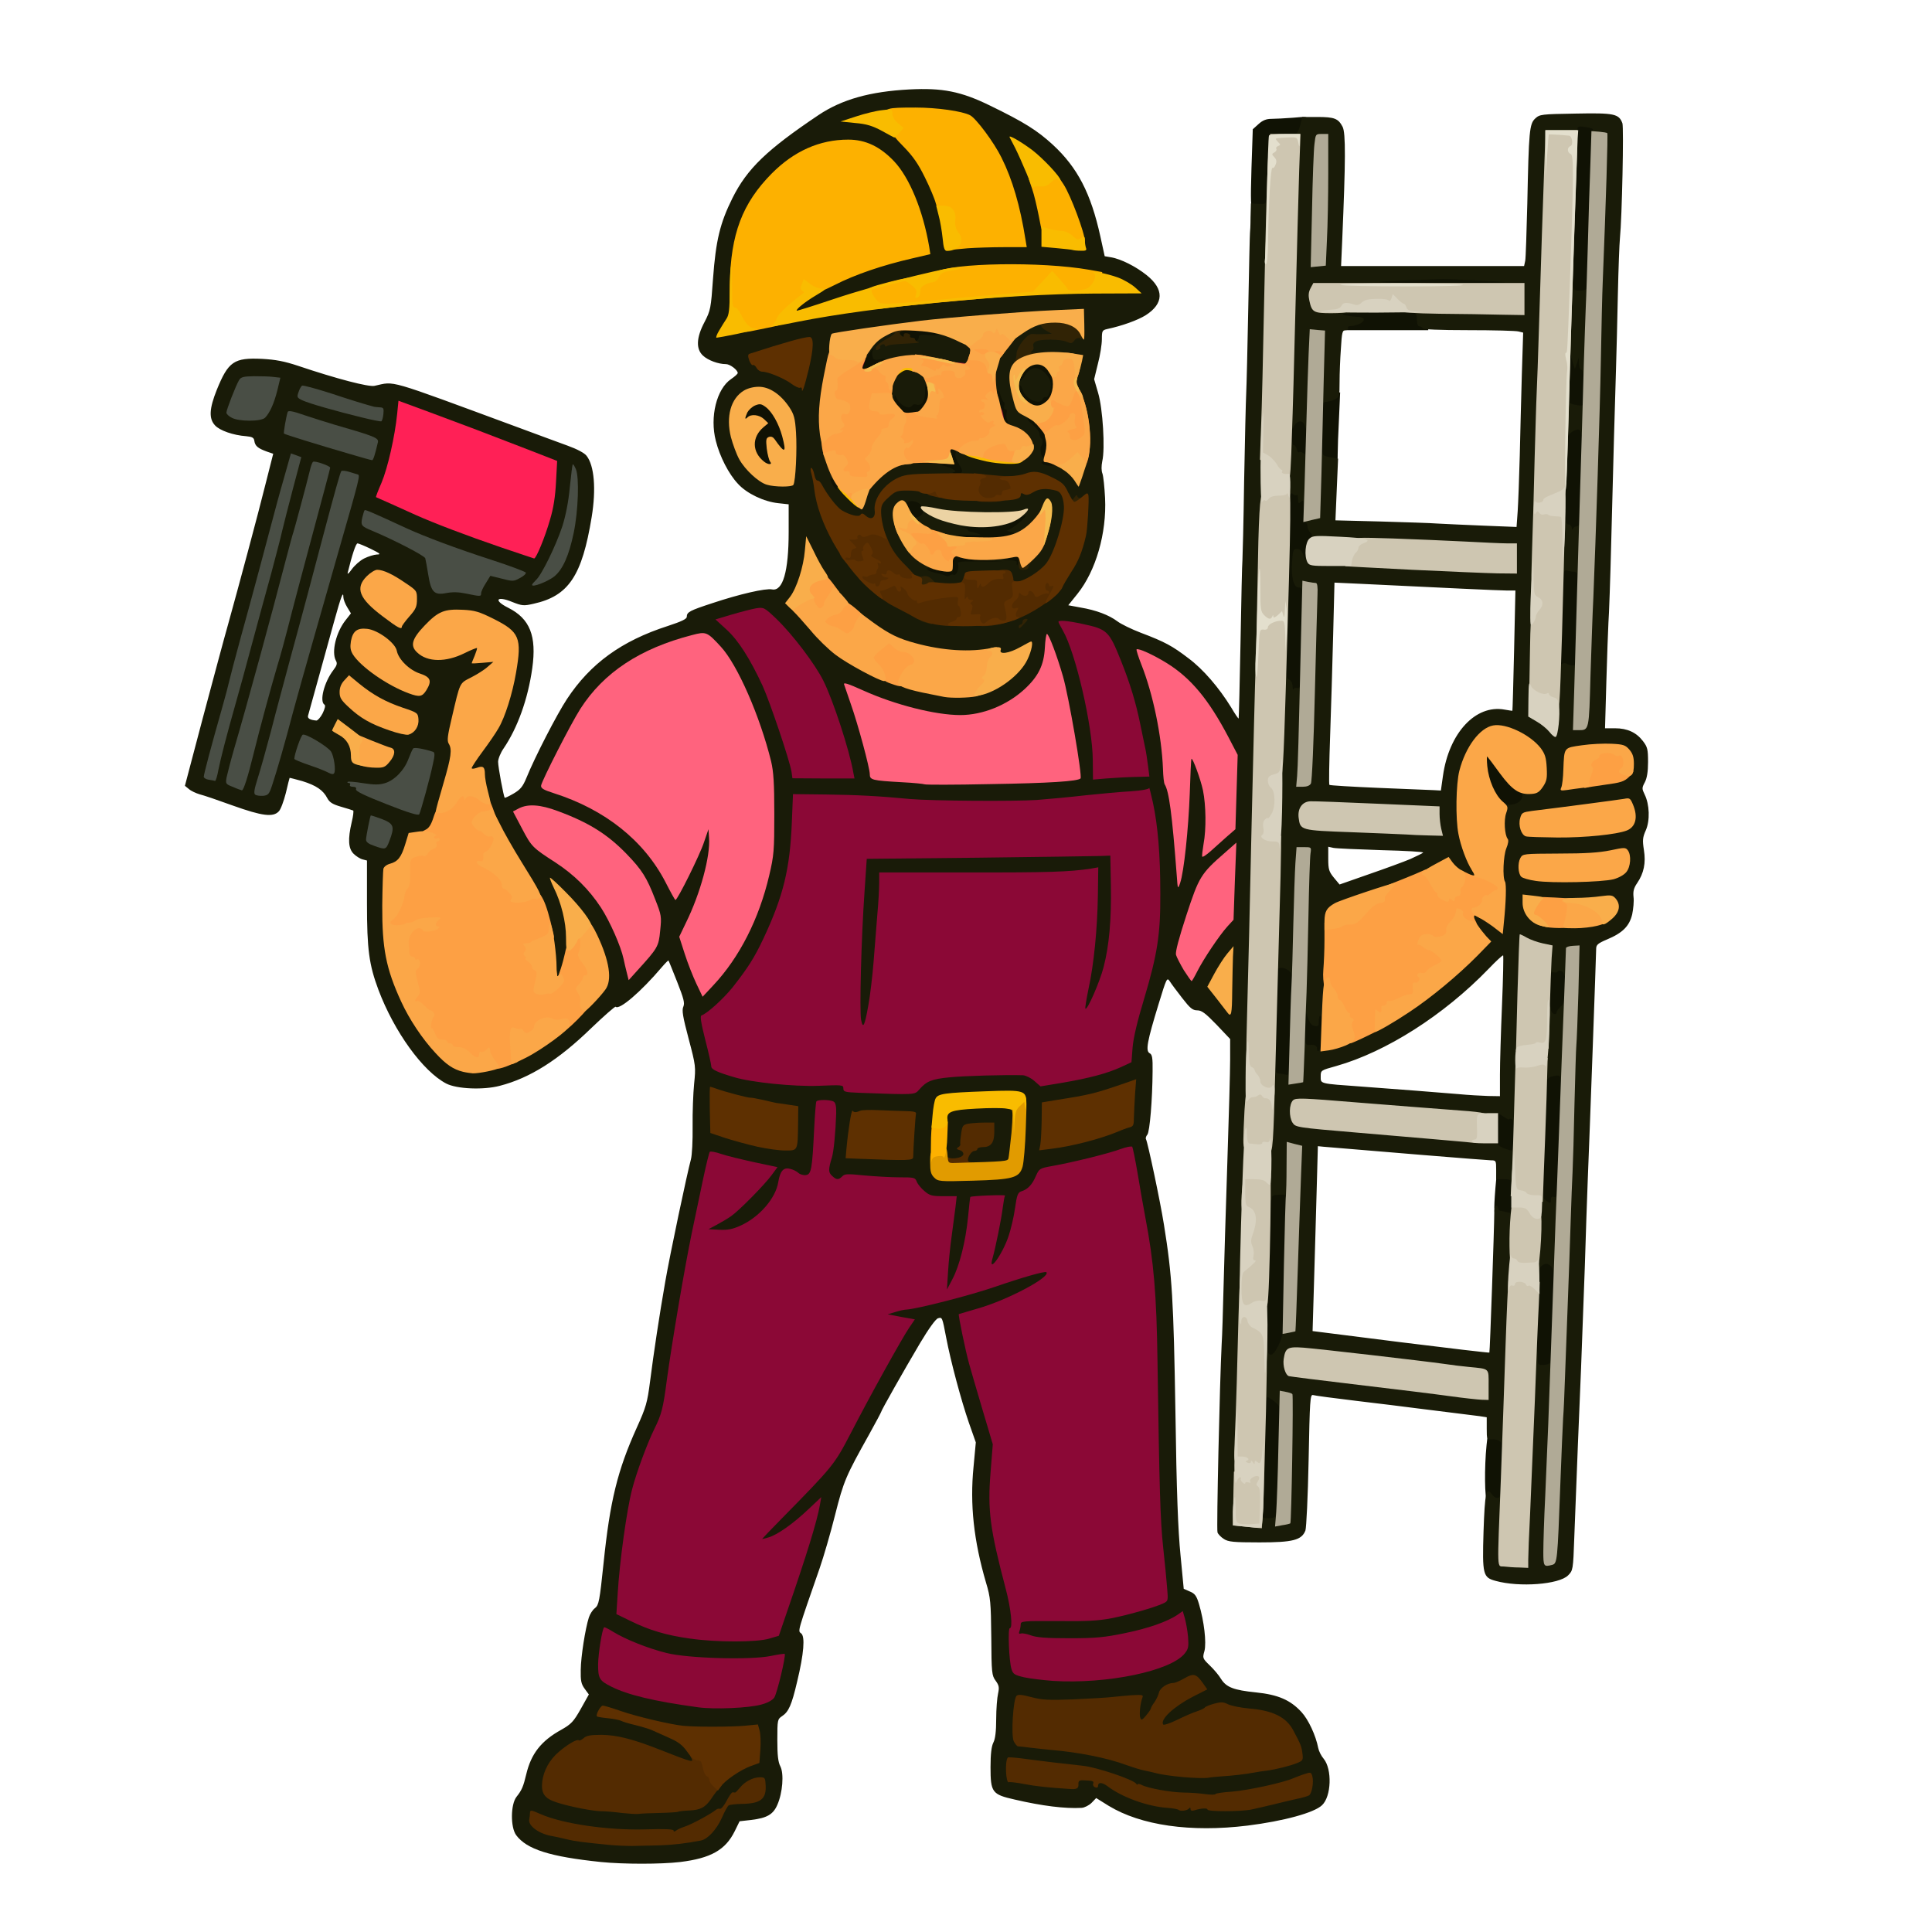 <svg xmlns="http://www.w3.org/2000/svg" version="1.0" viewBox="0 0 1024 1024">
  <path fill="#101204" d="M666.5 794.3c.3-7.6.8-23.6 1.1-35.5l.6-21.8h3.1c1.7 0 4.6 1 6.5 2.3l3.4 2.2-.7 29.5c-.3 16.2-.8 31.2-1.1 33.3l-.6 3.7H666l.5-13.7zm121.7 1.5c-1.3-1.3-1.5-18-.3-29.8.6-6.3.7-6.5 3.5-6.8 1.6-.2 4 .2 5.3.9 2.2 1.2 2.3 1.7 2.3 12.3 0 6.1-.3 14.1-.7 17.9l-.6 6.7h-4.1c-2.3 0-4.7-.5-5.4-1.2zm24.1-97.9c.8-32.2.7-31.8 7.2-31.8 3.7 0 6.2 1.8 6.9 5 .3 1.3 0 14.3-.7 28.9l-1.2 26.5-6.4.3-6.4.3.6-29.2zm-142.9-12.1c.3-19.4.9-39.9 1.3-45.5l.6-10.3h13.9l-.6 6.3c-.3 3.4-.8 21.5-1.1 40.2-.6 31.9-.8 34.3-2.8 39.2l-2.2 5.3h-9.8l.7-35.2zm124.4-40.5c-2-.5-2.2-3.1-1.2-15.6l.7-7.7H804v24l-4.2-.1c-2.4-.1-5.1-.3-6-.6zm22.8-5.8c-1.9-1.4-1.9-2.4-.7-36.2.6-19.1 1.4-34.9 1.7-35.2.2-.3 3.2-.7 6.6-.9l6.1-.5-.7 25.4c-.9 36.4-1.6 45.9-3.2 45.9-.8 0-1.4.7-1.4 1.5 0 2-5.8 2-8.4 0zm-21.1-27.3c-5.4-1.8-5.4-1.9-4.8-14l.6-11.2h3.3c1.8 0 3.5.4 3.8.9.3.4 1.9 1.1 3.6 1.4l3 .7v23l-3.7-.1c-2.1-.1-4.7-.4-5.8-.7zm-119.9-39.9-2.9-.5.6-20.1c.4-11.1.7-25.1.7-31.1v-10.8l6.1.4c3.7.3 6.4 1 6.9 1.8.9 1.4.5 26.6-.6 49.8l-.6 11.2-3.6-.1c-2.1-.1-5-.4-6.6-.6zm19.4-13.8c0-1-1-1.5-3-1.5h-3v-23.2l6.8.7c3.7.4 7.1 1 7.5 1.5.5.4.5 6 .1 12.4l-.7 11.6h-3.8c-2.8 0-3.9-.4-3.9-1.5zm125.3-18.2c-1-.3-1.3-4.2-1.3-14.3v-13.9l4.4-.6c8.4-1.3 8.6-1 8.6 12.1 0 10.2-.2 11.6-2 13.1-1.1 1-2 2.3-2 3 0 1.3-5.1 1.7-7.7.6zm-27.6-113c-4.4-4.7-7-11.9-7.5-21l-.5-8.3h3.4c3.1 0 3.9.8 9.7 8.6 4.1 5.5 7.4 9 9.3 9.7 2.6 1 2.9 1.6 2.9 5.6 0 5.9-2.5 8.1-9.5 8.1-4.3 0-5.6-.4-7.8-2.7zM682 366.7c0-1.4-.8-3-1.7-3.5-1.6-.9-1.6-4.2-.5-47.8.7-25.8 1.2-49.3 1.2-52.1 0-5.1.1-5.3 2.8-5.3 4.2 0 7.2 1.1 7.2 2.6 0 .8.7 1.4 1.5 1.4 1.2 0 1.5 1.3 1.5 6 0 3.3.4 6 1 6s1 .9 1 1.9c0 1.1.7 2.6 1.5 3.5 2.1 2.1 1.9 7-.5 9.1-1.5 1.3-2 3.1-2 6.7v4.8h-3.5c-3 0-3.5.3-3.5 2.4 0 3.8 1 5.6 3.3 5.6 2 0 2 .2 1.4 29.7-.4 16.3-.9 29.8-1.2 30.1-.2.2-2.4.7-5 .9-4.3.5-4.5.5-4.5-2zm144.2-11.4c-2.4-.5-2.4-.6-1.8-9.1.3-4.8.8-17.4 1.2-27.9l.6-19.3h2.7c1.4 0 4.3.3 6.4.6l3.7.7v9.1c0 5-.3 17.5-.7 27.9l-.6 18.7-4.6-.1c-2.5-.1-5.7-.4-6.9-.6zm-327.3-46.7c-.4-.4-2.9-1.2-5.5-1.9-4.7-1.1-4.9-1.4-5.2-4.9-.3-3.8-.3-3.8 3.5-3.8 2.1 0 5.3.4 7.1.9l3.2 1v-8.2l6.8.8c8.5 1 18.9 1 27.5 0l6.7-.8V303h-3.5c-2 0-3.8-.6-4-1.2-.4-1-3.6-1.2-12.5-1-11.6.3-12 .4-12 2.5 0 1.2-.4 2.8-.8 3.5-.9 1.4-10.3 2.8-11.3 1.8zm5.4-21.3c-1.9-.4-2.3-1.1-2.3-3.9 0-2.4.5-3.4 1.5-3.4.8 0 1.5-.9 1.5-2 0-1.9.7-2 10.8-2 11.5 0 17.1-1.1 21.4-4.1 1.4-1.1 4.2-1.9 6.2-1.9 3.4 0 3.6.2 3.6 3.3 0 2.5-.8 4.1-3 6-1.6 1.5-3 3.6-3 4.7 0 1.4-1.1 2.2-3.7 2.9-3.6 1-28.3 1.3-33 .4zm325.7-4.8c0-.8-.7-1.5-1.6-1.5-1.5 0-1.6-2.3-1-26.7.7-25.9.8-26.9 2.9-28.5 2.2-1.8 6.2-2.3 9.1-1.2 1.8.7 2.1 10.5.9 40.2-.5 13.4-.9 17.2-2 17.2-.7 0-1.3.5-1.3 1 0 .6-1.6 1-3.5 1-2.4 0-3.5-.5-3.5-1.5zm-348.8-5.7c-2.2-2.8-4.2-7.9-4.2-10.6 0-3.1 1.7-4.2 7.1-4.2 6.1 0 8.9 3.3 8.9 10.5 0 4.2-9.1 7.5-11.8 4.3zm-42.6-16.3c-.9-1.3-1.6-3.4-1.6-4.5 0-1.2-.7-2.8-1.5-3.6-.8-.9-1.5-3.1-1.5-5 0-3.3.1-3.4 4-3.4 3.6 0 4 .3 4 2.4 0 1.4 1.1 3.7 2.5 5.2 1.9 2 2.5 3.8 2.5 7 0 4.3-.1 4.4-3.4 4.4-2.5 0-3.8-.6-5-2.5zm62.1-8.5c-.3-1.4-1.4-2-3.1-2-2.3 0-2.6-.4-2.6-3.5 0-3.2.3-3.5 2.8-3.5 2.6 0 2.7-.2 2.4-4.1l-.4-4 4.8.3c4.6.3 4.9.5 5.2 3.3.2 1.6 1 3.8 1.8 4.9.8 1.1 1.4 4 1.4 6.3v4.3h-5.9c-5 0-5.9-.3-6.4-2zm49.6-2.8c-.8-.5-1.5-4.4-1.9-9.6-.7-8.4-.8-8.9-4.1-11.4-2.5-2.1-3.3-3.5-3.3-5.9 0-3.2.1-3.3 4.4-3.3 3.8 0 4.8.5 7.9 3.9 3.7 4.1 5.4 10.1 4.5 16-.4 2.5 0 3.1 1.9 3.6 1.9.4 2.3 1.2 2.3 4v3.5h-5.2c-2.9 0-5.9-.4-6.5-.8zM402 247.7c-5-3.9-6.8-14.3-3.6-20.5l1.4-2.7-3.9.3c-3.9.4-3.9.4-3.9-3.1 0-7.3 3.4-10.7 10.9-10.7 2.4 0 4.8.8 6.5 2.1 4.9 3.8 9.6 15.9 9.6 24.7 0 4.1-.1 4.2-3.3 4.2-1.8 0-3.8-.4-4.5-1-.9-.7-.9-.7-.2.2.6.7 1 2.7 1 4.5 0 3.2-.1 3.3-4.2 3.3-2.4 0-5-.6-5.8-1.3zm298.8-2.4-2.8-.4V210h2.4c1.4 0 2.8-.4 3.1-1 .3-.5 2-1 3.7-1h3.1l-.6 13.7c-.4 7.5-.7 16-.7 19 0 5.8 0 5.8-8.2 4.6zm-14.5-2.3c-1.3-.5-2.3-1.6-2.3-2.5 0-.8-.4-1.5-1-1.5-1.5 0-1.2-15.2.4-17.2 1.8-2.4 10.1-2.5 11-.2.3.9.6 6.3.6 12V244l-3.2-.1c-1.8 0-4.3-.4-5.5-.9zm-156.7-16.2c-2.5-8.7-3.6-14.6-3.6-18.8v-5h3.4c3.1 0 3.4.3 4 3.4.4 1.9 1.1 3.6 1.6 3.8.9.3 3 11.2 3 15.6 0 1.9-.5 2.2-4 2.2-2.4 0-4.2-.5-4.4-1.2zm-55.9-7.6c-2.2-2.3-2.7-3.7-2.7-8V206h3.3c2.4 0 3.5.6 4.2 2.3.8 1.7 1.8 2.2 4.5 2.2h3.5l.3-5.2c.3-5.3.3-5.3 3.6-5.3 4 0 4.6 1.1 4.6 8.9 0 9.4-3.5 13.1-12.5 13.1-5.4 0-6.4-.3-8.8-2.8zm66.7-4.6c-3.2-3.2-3.4-3.9-3.4-9.7 0-10.4 4-14.9 13.1-14.9 8 0 10.9 4 10.9 15 0 6.6-.2 7.4-2.9 10.1-2.6 2.5-3.7 2.9-8.6 2.9-5.1 0-6-.3-9.1-3.4zm11.1-7.6c2.6 0 2.5-3.1-.2-5.7l-2.6-2.7-1.8 2.3c-2.4 3-2.4 3.6.3 6.3 1.4 1.4 2.3 1.8 2.6 1 .2-.7 1-1.2 1.7-1.2zm278.6 10.3c-2.3-.5-2.4-.6-1.7-8 .3-4.2.6-11.4.6-16V185h3.5c1.9 0 3.5.5 3.5 1 0 .6.9 1 2 1 1.6 0 2 .7 2 3 0 1.7.5 3 1 3 .6 0 1 4.8 1 12.5V218l-4.7-.1c-2.7-.1-5.9-.4-7.2-.6zm-375.9-23.2c.3-2.7 1.5-6.5 2.7-8.5 1.9-3 2.8-3.6 5.7-3.6 3 0 3.4.3 3.4 2.5 0 2.1.5 2.5 3 2.5 2.7 0 3 .3 3 3.3s-.5 3.5-5.5 6c-3.1 1.5-7.2 2.7-9.1 2.7h-3.7l.5-4.9zM482 183c0-.5-1.4-1-3.1-1-3.9 0-5.9-2-5.9-5.9 0-4 2.2-4.6 14.9-3.8 12.2.7 13.1 1 13.1 5.3v3.4h-5.4c-3.9 0-5.5.4-6 1.5-.6 1.7-7.6 2.1-7.6.5zm229-10.5c0-1.8-.5-2.5-2-2.5-1.6 0-2-.7-2-3.5V163h47v3.5c0 2.4.5 3.5 1.5 3.5.9 0 1.5.9 1.5 2.5v2.5h-46v-2.5zm120.3-42.7c.4-15 1-36 1.3-46.6l.7-19.2h4.2c2.4 0 5.7.3 7.4.6 2.7.6 3.1 1.1 3.1 4 0 1.8-.4 3.5-.9 3.8-.4.3-1.1 11.5-1.5 24.8-.3 13.4-.9 32.3-1.3 42.1l-.6 17.7h-13l.6-27.2zM728 149.6v-3.4l6.3-.5c5.8-.5 21.1-1.1 30.2-1.1 2.2 0 9.6.3 16.5.6 6.9.4 14.2.7 16.3.7 3.6.1 3.7.2 3.7 3.6v3.5h-73v-3.4zm-63.9-38.5c-1.2-.8-1.3-4.4-.8-21.8l.7-20.8 3-2.7c2.2-2 4.1-2.8 6.9-2.8 2.1 0 7.2-.3 11.4-.6 7.6-.7 7.7-.7 7.7 1.7 0 1.3-.5 4.1-1 6.1l-1.1 3.7-7.7.3-7.7.3-.7 17.9c-.5 13.1-1 18.1-2 18.7-1.7 1.1-6.9 1.1-8.7 0z"/>
  <g fill="#191b08">
    <path d="M318.5 986.9c-27-2.8-39.3-6.7-44.9-14.2-3.1-4.2-3-16.4.2-20.4 2.8-3.5 3.6-5.5 5.1-11.8 2.6-11 7.9-17.8 18.6-23.7 5.3-3 6.5-4.3 10.3-11l4.3-7.7-2.2-3c-1.9-2.6-2.2-4.3-2.1-10.1.1-7.1 2.4-21.7 4.3-27.7.6-1.8 2-4.1 3.3-5 2-1.7 2.4-3.7 4.5-23.8 3.4-33 7.4-49.2 17.6-71.8 4.9-10.8 5.6-13.4 7-24.2 2-15.7 5-35.5 8.1-53.2 2.5-14.5 11.6-57.5 13.6-64.8.6-2.3 1-9.9.9-17.5-.1-7.4.3-17.6.8-22.6.9-8.9.9-9.5-2.9-23.8-3.1-11.7-3.7-15.2-2.8-17.1.8-1.9.2-4.2-3.3-13.1-2.4-6-4.4-11.1-4.6-11.3-.1-.2-1.7 1.4-3.5 3.5-11.2 13.2-22.6 22.9-24.5 21-.3-.3-6.1 4.8-12.9 11.3-17.5 17-32.6 26.5-48.5 30.6-8.7 2.3-22.8 1.7-28.4-1.2-12.4-6.5-27.5-27.4-35.9-49.6-5-13.4-6.1-21.4-6.1-45.9v-22.7l-2.3-.6c-1.3-.3-3.5-1.7-4.8-3-2.8-2.8-3.1-7.7-1-16.7.8-3.2 1.1-6 .8-6.2-.4-.2-3.3-1.1-6.4-2-4.5-1.3-6.1-2.3-7.3-4.5-2.2-4.3-5.9-6.8-13.3-9.1-3.6-1-6.7-1.8-6.7-1.7-.1.1-1 3.7-2 8-1.1 4.3-2.7 8.7-3.7 9.7-3 3.3-8.9 2.5-24.3-3-7.7-2.8-15.6-5.5-17.7-6-2-.6-4.6-1.8-5.7-2.8l-2.1-1.7 9.5-36c5.3-19.8 11.3-42.3 13.5-50 5.5-19.8 15.6-57.3 20-75l3.8-15-3.5-1.2c-4.6-1.7-6.1-2.9-6.5-5.6-.2-1.7-1.1-2.2-4.3-2.5-6.9-.5-14-3-16.5-5.7-3.4-3.6-3.1-8.9.9-18.9 6.1-15 9.1-17.1 24-16.4 7.2.4 11.9 1.3 19.1 3.7 20.5 6.9 37.4 11.3 40.5 10.6 11.2-2.4 5-4.2 76 22 9.9 3.7 21.7 8 26.3 9.7 5 1.8 9 3.9 10.1 5.4 4.1 5.2 5.1 17.7 2.7 32.4-5.1 31.2-12.2 41.9-30.8 46-5.2 1.2-6.1 1.1-11.2-.9-8.4-3.5-10.3-1-2.3 3 11.6 5.8 15.2 15 12.8 32.1-2.3 16.4-7.8 31.6-15.2 42.5-1.6 2.3-2.9 5.5-2.9 7.1 0 2.8 2.9 18.3 3.5 19 .2.2 2.3-.8 4.7-2.2 3.6-2.1 4.9-3.7 6.8-8.3 4.4-10.9 16.2-33.8 21.5-41.8 12.4-18.8 28.9-30.8 53.4-38.7 7.3-2.4 10.1-3.7 10.1-4.9 0-2.5 1.6-3.3 13.5-7.2 14.4-4.8 28.3-8 31.7-7.3 5.7 1.1 8.8-9.4 8.8-30.5v-14.6l-5.5-.6c-7.6-.8-16.7-5.1-21.4-10.3-4.9-5.2-9.6-14.4-11.7-22.7-3.3-12.7.4-27.6 8.1-32.8 1.9-1.3 3.5-2.7 3.5-3.2 0-1.6-4.1-4.7-6.2-4.7-4.1 0-9.5-2-12.2-4.5-3.8-3.5-3.6-9.5.8-17.8 3.2-6.2 3.4-7.3 4.5-22.9 1.5-20.4 3.7-29.5 10.3-42.8 7.8-15.6 18.2-25.6 45.6-44 12.4-8.3 27.3-12.5 48.2-13.6 17.4-.9 27.3 1 42.8 8.6 18.1 8.8 24.9 13.1 33.2 20.7 13.1 12.1 20.2 25.8 25.2 48.6l2.3 10.5 3.5.6c5.1.9 12.8 4.7 18.7 9.4 9.4 7.5 9.2 15.1-.5 21.3-4.2 2.6-12.4 5.6-20.4 7.3-2.6.6-2.8 1-2.8 5.4 0 2.7-.9 8.5-2.1 13l-2 8.2 2.1 7.2c2.5 8.3 3.8 29.7 2.2 36.3-.5 2.6-.5 5 .1 6.5.5 1.4 1.1 7.2 1.4 13 .9 18.6-4.9 38.6-14.6 50.7l-4.9 6.1 6.5 1.2c8.3 1.4 15.1 4 19.5 7.3 1.8 1.4 7.5 4.2 12.5 6.1 12.7 4.8 16.7 7 25.2 13.5 7.8 5.8 16.2 15.6 22.6 26 2 3.4 3.8 6.1 4 5.9.1-.2.6-18.5 1-40.8.4-22.3.8-41.6 1-43 .1-1.4.6-20.3.9-42 .4-21.7.9-42.6 1.1-46.5.2-3.8.7-24.3 1.1-45.5.4-21.2.8-38.9.9-39.5.1-.5.3-4.3.3-8.3l.2-7.4 2.8.2c4.4.3 5.2.1 5.2-1.5 0-.8.7-1.5 1.7-1.5 1.5 0 1.5 2.6.9 30.7-2.1 98.8-3.7 165.3-4.6 199.3-.6 21.2-1.7 68.2-2.5 104.5C665 504.9 662 619.3 660 682c-1.5 48.1-2.9 101.1-3.1 113l-.2 10.5 4.7.3c4 .3 4.6.1 4.6-1.6 0-1.1.7-2.2 1.5-2.6 1-.3 1.5.1 1.5 1.3 0 1.5.7 1.8 3.5 1.8 2.7-.1 3.5-.6 3.5-1.9 0-2.4 2.1-2.3 2.7.2 1.2 4.4 2 1.5 2.6-8.7.7-11.2.7-56.1 0-50.5-.4 3-3.3 4.8-3.3 2 0-.7-1.5-2.3-3.3-3.6-3.2-2.2-3.2-2.2-3.5-.2-.2 1.2-.9 1.9-1.5 1.7-1.3-.4-2.2-19.9-1.2-25.4.6-3.3 3.5-4.8 3.5-1.8 0 .8.8 1.5 1.8 1.5 1.9 0 6.2-8.9 6.2-12.7 0-1.6.6-2.3 2-2.3 1.7 0 2-.7 2-4.7 0-5.3 1.7-56.1 2.5-75.5.3-8 .1-12.8-.5-12.8-.5 0-1.1 5.3-1.2 12.7-.3 11.6-.5 12.8-2.2 13.1-1.4.3-1.7 0-1.3-1.2.5-1.3-.1-1.6-3.3-1.4-3.1.1-4 .5-4 1.9 0 1.3-.5 1.6-1.6 1.2-1.5-.6-1.6-3-1-26.2.9-35.2 1.6-44.1 3.2-44.1.8 0 1.4.7 1.4 1.5s.9 1.5 1.9 1.5c1.1 0 2.6.3 3.5.6 1.1.4 1.6 0 1.6-1.5 0-1.4.5-1.9 1.5-1.5.8.4 1.5 1.5 1.5 2.5s.4 1.9.9 1.9 1.1-4.3 1.3-9.5c.2-7.2.7-9.8 1.8-10.5 1.1-.7 1.6-.5 1.8 1.1.2 1.1.9 1.9 1.5 1.8 3-.4 4.7.2 4.7 1.6 0 3 2 1.4 2.1-1.7.1-1.8.3-2.5.6-1.5.5 2 2.6 1.7 11.7-2.1 22.5-9.1 47.5-26.2 65.9-45l5.8-5.9-3-4.8c-2.1-3.3-3.1-6.2-3.1-8.7 0-3.7.1-3.8 3.5-3.8 2.1 0 5.2 1.1 7.6 2.6 2.3 1.4 4.4 2.2 4.7 1.9.4-.4.5-6.1.3-12.8-.1-6.7-.3-14.2-.2-16.7 0-2.5.1-9 .1-14.5.1-11.4 1.4-18.2 3.3-16.7 1.7 1.4 6.3.7 8.2-1.1 1.9-2 1.9-4.7 0-4.7-.8 0-1.5-.4-1.5-.9 0-.6 1.9-1.1 4.2-1.3 3.6-.3 4.6-.9 6.6-3.8 4.6-6.8.8-15.3-9.8-21.7-10.2-6.2-14.4-5.5-21.2 3.3-5.3 6.8-7.9 15-8.5 26.5-.8 14.2 2.2 27.7 7.9 36.1 1 1.4 1.8 4 1.8 5.7 0 3-.2 3.1-4 3.1-4.3 0-9.1-2-12.6-5.1-2-1.9-2.2-1.9-11.7 2.6-5.3 2.6-17.2 7.1-26.4 10.1-17.1 5.5-21.9 7.6-23.9 10.3-.7.9-1.4 11.4-1.9 29-.4 15.2-1.1 27.8-1.6 27.9-.5.2-.9 1.5-.9 2.8 0 1.3-.5 2.4-1 2.4-.7 0-.9-1.5-.5-3.9.3-2.3.1-4.2-.5-4.6-.6-.4-1 .6-1 2.5 0 2.7-.3 3.1-2.2 2.8-1.4-.2-2.6-1.5-3.4-3.8l-1.2-3.5-.2 5-.1 5-1.5-4c-1.3-3.4-1.3-8.6-.4-37.5 1.2-39.2 1.2-56.3 0-48.5-.5 2.8-.9 10.4-.9 17.1-.2 25.4-1.4 45.4-2.6 45.4-.7 0-1.6-1.1-1.9-2.4-.8-3.3-7.6-5.1-7.6-2.1 0 .8-.7 1.5-1.6 1.5-1.4 0-1.5-1.4-1-11.7.3-6.5 1.3-39.9 2.1-74.3 1.7-69 2-73 4.1-73 .8 0 1.4.6 1.4 1.4 0 .8.7 1.6 1.5 2 .8.3 1.5 1.8 1.6 3.3 0 1.5.3 2.3.5 1.6.3-.7 1.2-.9 2-.6.9.3 1.4-.2 1.4-1.6 0-1.4.5-1.9 1.5-1.4 1.4.5 1.5 3.6 1 26.2-.4 15.9-.3 25 .3 24.1.9-1.4 3.3-68.3 3.2-90.2 0-9-.9-12.1-2.4-8.3-.8 2.1-2.6 1.9-2.6-.4 0-1.2-.7-1.8-1.7-1.7-2.6.2-4.1-5.7-3.5-13.6.4-6.2.6-6.8 2.7-6.8 1.6 0 2.5.9 3.3 3.3 1 3.2 1 3.2 1.2-1.8.2-4.8.2-4.9 1.2-2 2.3 6.3.6 6 44.8 7.9 22.3.9 45.6 2 51.8 2.3l11.2.6v-10l-14.2-.7c-17.1-.8-87.1-3.6-91.2-3.6-2.7 0-2.8-.1-1.3-1.7 1.3-1.6 1.3-2 .1-3.1-.8-.7-1.4-2.2-1.4-3.2 0-1.1-.5-2-1.1-2-.6 0-.9-1-.7-2.2.2-1.7 1.1-2.4 3.1-2.6l2.7-.3v-13.3c0-15 .6-19.6 2.6-19.6.8 0 1.4.6 1.4 1.4 0 .8 1.6 1.6 4.1 2l4.1.7-.7 16.3-.7 16.4 23.8.6c13.2.4 26.8.8 30.4 1.1 3.6.2 14.4.7 24.1 1.1l17.7.7.6-8.4c.3-4.6.8-17.8 1.1-29.4.2-11.5.8-30.9 1.1-43.1l.7-22.1-2.4-.6c-1.3-.4-13.3-.7-26.6-.7-15.5 0-24.3-.4-24.3-1 0-.5-.7-1-1.5-1-1 0-1.5-1.1-1.5-3.5s-.5-3.5-1.5-3.5c-.8 0-1.5-.7-1.5-1.7 0-1.5 2.3-1.6 28.5-1l28.5.7v-10.8l-10.2-.6c-17.4-1.1-35-1.1-66.1-.2-29.8.9-29.9.9-30.9 3.2-.8 1.8-.7 2.9.5 4.7 1.4 2.1 2.6 2.5 9.9 3.1 4.6.3 10.6 1 13.3 1.5 4.8.8 4.7.8-3.5 1.1-6.2.2-7.7.4-5.5 1 1.7.4 4.7.8 6.8.9 6.7.2 3.1 4.6-4.1 5-.7.1-1 .6-.7 1.1.3.6-.2 1-1.3 1-1.7 0-2 1-2.5 9.8-.4 5.3-.7 13.3-.7 17.7 0 7.7-.1 8-2.7 9.3-1.5.6-3.5 1.2-4.5 1.2s-1.8.7-1.8 1.5-.7 1.5-1.5 1.5c-1.4 0-1.5-2.3-.9-19 .5-12.5.4-19-.3-19-1.2 0-2.3 14.8-2.3 31 0 6.3-.3 13.2-.6 15.3-.7 4.1-2.9 5-3.8 1.4-.8-3.3-4.3-3-5.9.5-.6 1.5-1.8 2.8-2.6 2.8-1.2 0-1.3-3.3-.8-21.2 1-32.4 2.9-108.6 3.1-123.5.1-9.8.4-13.3 1.3-13.3.7 0 1.8-2 2.4-4.5l1.1-4.5h8c9.1 0 11.1.8 13.4 5.2 1.7 3.2 1.6 18.2-.2 60.1l-.6 13.7h97l.6-2.8c.3-1.5.7-15.1 1.1-30.2.8-38.6 1.1-42.3 4.2-45.2 2.4-2.2 3.2-2.3 21.4-2.6 20.5-.4 22.9.1 24.8 5.1.8 2.1-.2 49.9-1.3 60.9-.3 2.9-.8 16.3-1.1 29.8-.3 13.5-.7 31.5-1 40-.6 19.4-1.3 43.2-2.5 90.5-.5 20.4-1.2 39.9-1.5 43.5-.2 3.6-.7 17.6-1.1 31.3l-.7 24.7h5.3c6.5 0 11.3 2.2 14.8 6.8 2.4 3.1 2.7 4.4 2.7 11.1 0 5.2-.6 8.6-1.7 10.7-1.6 3-1.6 3.4-.1 6.5 2.6 5.3 2.9 13.8.6 19-1.7 3.8-1.8 5.3-1 10.4 1.1 6.9 0 12.3-3.6 17.6-1.8 2.6-2.2 4.4-1.9 7.3.3 2.2-.1 6.3-.7 9.2-1.5 6.3-5.1 9.9-13.5 13.4-4.7 2-5.6 2.8-5.6 4.9 0 2.6-3.4 97.2-4.5 123.6-.3 7.7-1 27.7-1.5 44.5-.6 16.8-1.5 41.1-2 54-1 23.2-2.3 55.9-3.6 90-.6 17.1-.7 17.4-3.3 20-4.8 4.8-25.8 6.4-38.4 2.9-6.7-1.8-7.1-3.3-6.4-26.1.7-20.7 1.4-24.1 4.5-19.7 1.6 2.3 4.2 2.5 4.2.4 0-.8.7-1.5 1.7-1.5 1.5 0 1.6 1.6.9 17.9l-.6 17.8 4.6.7c2.6.3 4.8.5 4.9.4.3-.4 2.2-41.2 3.7-81 1.1-29.5 1.3-31.8 3-31.8 1.5 0 1.8.8 1.8 4.3 0 4.1.1 4.2 3.2 4.1 2.2-.1 3.4-.6 3.6-1.7.2-1 1-1.7 1.9-1.7 1.3 0 1.5 1.7.9 13.3-1.9 39.9-3.7 90.8-3.3 91.9.8 2.2 1.5-10.5 3.2-52.2.9-22.3 2-50.4 2.5-62.5 1.2-27.8 2.6-67.1 4.5-127.5 2-65.6 2.4-79.2 1.9-74-.7 7-1.3 9-2.9 9-.8 0-1.5-.6-1.5-1.4 0-1.7-2.7-2.9-3.5-1.6-.3.5-1.2.7-2 .3-1-.3-1.5.1-1.5 1.6 0 1.4-.5 1.9-1.5 1.5-1.1-.5-1.5-2.3-1.5-7.5 0-6.7-.1-6.9-2.7-7.5-1.6-.3-4-1-5.5-1.4-2.7-.9-2.8-.7-2.8 2.3 0 9.7-2.1 80.2-2.6 85.5-.4 4.4-1 6.2-2 6.2-.8 0-1.4-.7-1.4-1.5 0-1.3-1.4-2-2.3-1.2-.2.1-1.5-.6-3-1.6L794 590v2.6c0 2-.3 2.4-1.2 1.6-.7-.5-11.2-1.7-23.3-2.6-12.1-1-35-2.8-51-4.1-20.8-1.7-29.3-2.1-30.2-1.3-1.8 1.5-1.6 4.2.5 6.5 1.5 1.8 5.1 2.3 33.7 4.7 17.6 1.5 36.5 3.1 42 3.6s14.4 1.2 19.8 1.6c8.7.6 9.8.9 9.4 2.4-.5 1.8 1.5 3.2 6.1 4.5 1.8.5 2.2.2 2.2-1.4 0-1.4.5-1.9 1.5-1.5 2.7 1.1 1.7 21.4-1.1 21.4-.8 0-1.4-.7-1.4-1.5 0-1.1-1.1-1.5-4-1.5h-4v-5c0-4.8-.1-5-2.7-5-2.1 0-68.1-5.4-88.8-7.2l-3-.3-.6 22c-.3 12.1-1 34.2-1.4 49l-.8 27 46.7 5.9c25.7 3.2 46.9 5.7 47 5.5.3-.4 2.6-67 2.6-74.1 0-2.1.5-3.8 1-3.8.6 0 1 .6 1 1.3 0 .8.6 1.4 1.3 1.5.6 0 2.2.4 3.5.7 1.6.6 2.2.3 2.2-.9 0-.9.7-1.6 1.6-1.6 1.4 0 1.5 1.3 1 9.8-.3 5.3-1.3 30.6-2.1 56.2-1.9 56.5-2.2 61-4.1 61-.8 0-1.4-.6-1.4-1.4 0-1.7-2.7-3-5.7-2.7-2.2.2-2.3-.1-2.3-5.7v-6l-3.7-.6c-2.1-.3-7.8-1-12.8-1.6-4.9-.6-13.9-1.7-20-2.5-6-.8-20.7-2.6-32.5-4s-22.2-2.8-23.1-3.1c-1.5-.4-1.7 2.9-2.3 34.3-.4 19.9-1.2 35.9-1.7 37.5-2 5.1-6.6 6.3-24.4 6.3-13.8 0-16.5-.3-18.8-1.8-1.6-1-3.1-2.6-3.4-3.5-.6-1.4 1.2-80.3 2.2-99.7.3-4.4.7-17.9 1-30 .3-12.1 1.2-41.8 2-66 .8-24.2 1.5-48.9 1.5-54.9v-10.9l-7.2-7.6c-5.9-6.1-7.9-7.6-10.2-7.6-2.5 0-3.8-1.1-8-6.5-2.8-3.6-5.8-7.6-6.6-8.9-1.5-2.2-1.7-1.7-5.9 12-6.1 19.9-7 24.8-4.8 26.1 1.4.7 1.7 2.4 1.6 9.6-.1 14.9-1.5 32.1-2.8 33.6-.7.8-1 1.9-.7 2.4.9 1.6 7.5 32.6 9.5 45.2 4.4 27.2 5.1 40 6.1 99.5.6 42.3 1.4 62.8 2.7 75.8l1.7 17.8 3.2 1.4c2.7 1.1 3.6 2.3 4.9 6.7 2.7 9.1 4 20.3 2.9 24.8-1.1 3.8-1 4 2.8 7.7 2.2 2.1 4.9 5.3 6 7.2 2.8 4.4 6.7 5.9 18.5 7.1 11.7 1.2 18.2 4 24.1 10.4 3.7 4 7.6 12.4 8.9 19.1.3 1.6 1.6 4.2 2.9 5.7 4.5 5.5 4.1 19.9-.9 24.6-4.2 4-20.3 8.4-39.5 10.8-30.1 3.7-56.5-.1-73.6-10.5L581 953l-2.4 2.5c-1.4 1.4-3.8 2.6-5.3 2.7-8.8.5-20.9-1-35.5-4.4-12-2.7-12.8-3.8-12.8-17.2 0-7 .5-11 1.5-13 1-1.9 1.5-5.9 1.5-12.5 0-5.3.5-11.4 1-13.5.7-3.3.5-4.3-1.3-6.8-2-2.7-2.2-4.1-2.3-23.1-.2-18.4-.4-21-2.8-28.9-6.5-22.2-8.6-41.4-6.6-61.4l1.2-12.9-3.7-10.5c-4.1-11.9-9.6-32.4-12-45-2.1-11-2.1-10.9-4.3-10.3-1.2.3-4.9 5.4-9.5 13.1-8.7 14.7-20.7 35.9-20.7 36.6 0 .2-2.8 5.5-6.3 11.8-12.4 22.2-13.5 24.6-18.1 42.8-2.4 9.6-6.1 22.2-8.1 28-11.9 34.2-11.7 33.4-9.9 34.7 2.2 1.6 1.5 10.7-2.1 25.6-2.9 12.4-4.5 16-8 18.3-2.4 1.6-2.5 2-2.5 12.6 0 8.1.4 11.7 1.6 14 2 3.9 1.2 14.1-1.6 20.4-2.2 5.1-5.5 7-13.8 8l-6.2.7-2.6 5.3c-4.9 9.9-12.6 14.3-28.9 16.3-10.2 1.2-30 1.2-42 0zm34-12.9c1.2-.5-4-.9-13.7-.9-8.7-.1-19-.6-23-1.2-11.6-1.8-27.1-5-29.2-6.1-1.2-.6-1.6-.6-1.2 0 2.7 4.4 28.3 8.9 51.1 9 7.7 0 14.9-.3 16-.8zm16.1-1.5c1.1-.3 3.6-1.8 5.5-3.5 3.8-3.3 3.2-4-.9-1.1-1.5 1-4.5 2.4-6.7 3.1-7.4 2.3-6.3 3.1 2.1 1.5zm-6.4-16.1c5.8-.5 7.1-1 9.8-3.7 1.6-1.7 3-3.5 3-3.9 0-.5 2.4-3.2 5.3-6.1 4.9-4.8 9.7-7.8 17-10.6 2.5-1 2.7-1.5 2.7-6.3 0-2.9-.4-5.8-.8-6.4-.5-.7-7.4-1.1-20.4-1-19.2 0-19.6 0-16.8 1.7 4.3 2.7 8 8.7 8 13.1 0 5.8-1.6 5.6-25-3.5-17.6-6.9-29-8.8-32.7-5.4-1.1.9-2.9 1.7-4.1 1.7-3 0-12.2 7.8-14.9 12.6-3 5.2-3 9.9 0 11.8 4.5 2.9 19.4 6.1 26.3 5.8 2.2-.2 5.2.2 6.5.8 2.3.9 21.9.7 36.1-.6zm298-.3c2.4-.5 7.5-1.7 11.3-2.6 3.9-1 9.5-2.3 12.6-3 6.7-1.4 7.5-1.9 8.2-4.5.5-2.1-1.2-2.7-2.9-1-1.8 1.8-23.9 6.8-33.1 7.5-5.1.4-9.3 1.1-9.3 1.6s-.9.9-2 .9-2 .5-2 1c0 1.3 11.5 1.3 17.2.1zm-24.7-2.1c-2.7-.5-7.7-.9-11-.9-5.2-.1-14.6-1.6-22.5-3.6-5.3-1.3 1.3 1.9 7.5 3.6 4.3 1.3 9.5 1.7 18.5 1.7 9.7-.1 11.4-.2 7.5-.8zm-234.3-4.1c1.7-2 1.6-3.9-.2-3.9-1.3 0-7 5-7 6.2 0 1.6 5.3-.1 7.2-2.3zm167-7.1c.2-1.9 1.1-2.4 4.8-2.8 4.1-.5 3.8-.6-3.5-1.3-8.1-.7-17.7-1.9-27.1-3.2-4.8-.7-5.2-.6-5.9 1.5-.4 1.2-.3 2.6.2 3.1 1.6 1.6 12.2 3.3 29.5 4.8 1 0 1.8-.8 2-2.1zM657 937c14.1-2 19.4-2.9 24.7-4.6 5-1.6 5.4-1.9 4.8-4.2-.3-1.4-1.5-3.8-2.6-5.3-1-1.5-1.9-3.1-1.9-3.6 0-1.7-6.5-7-10.5-8.5-2.2-.9-7.9-1.9-12.7-2.3-4.9-.4-9-1.1-9.4-1.6-.8-1.4-3.6-1.1-7.4 1-1.9 1-4.6 2.2-6 2.6-1.4.4-5.6 2.3-9.5 4.2-4.4 2.1-8 3.3-10 3.1-2.7-.3-3.1-.7-3.5-4.3l-.5-4-2.2 2.8c-1.8 2.3-2.9 2.8-5.5 2.5l-3.3-.3-.3-6.4-.3-6.3-5.2.6c-11.9 1.4-46.3 1.9-50.1.6-2-.6-4-.9-4.4-.5-.4.4-.9 4.7-1 9.6-.4 8.9-.4 8.9 2.3 9.9 1.5.6 6.2 1.3 10.4 1.6 12.7.9 36.8 5.3 44.4 8 4 1.5 9 3 11.2 3.4 2.2.4 4.8 1.1 5.8 1.5 5.7 2.4 26.7 2.7 42.7.5zm-30.2-39.5c3.1-1.6 5.8-3.6 6-4.4.4-1 0-1.2-1.4-.6-1.1.4-3.2 1.2-4.9 1.8-7.5 2.6-8.6 3.3-9.2 5.7-.3 1.4-1.4 3.7-2.4 5.2-3 4.1-2.2 4 2.2-.5 2.2-2.3 6.6-5.5 9.7-7.2zm-226.1 2.9c6.2-1.7 7.6-3.4 9.5-12.4l1.5-6.5h-25.6c-21.3 0-26.9-.3-33.6-1.8-8.1-1.9-24.2-7.8-28.1-10.4-2-1.3-2.2-1.1-3.3 4.3-1.5 7.9-1.4 12 .5 13.9 5.7 5.7 26.1 11.4 51.4 14.3 8.9 1 21.5.4 27.7-1.4zm184.8-13.5c19.1-2.3 35.4-8.1 39.7-14 1.5-1.9 1.8-3.5 1.3-6.1-1.2-6.2-1.6-6.4-8.5-3.5-9.3 4.1-28.4 7.6-45.1 8.3-13.2.6-18.6.2-31.6-2.2l-3.3-.6v4.9c0 2.8.5 6.4 1.1 8 .9 2.7 1.7 3.2 6.7 4.2 3.1.6 6.6 1.2 7.7 1.5 4.3.8 23.4.5 32-.5zm-180.8-21.4 5.1-1.5 4-11.8c2.2-6.4 5.6-16.3 7.6-21.9 2-5.7 4.4-13.4 5.4-17.2l1.9-6.9-7 5.1c-7.5 5.4-12.4 7.6-17.4 7.7-3.1 0-3.3-.2-3.3-3.3 0-2.8 1.4-4.8 10.3-13.8 23.9-24.4 28.8-30 32.4-37.2 4.8-9.7 22.9-43.1 29.1-53.9 2.8-4.8 4.8-8.9 4.4-9.2-.4-.2-2.6-.7-4.9-1.1-4.1-.6-4.3-.9-4.3-4 0-3.7-1.4-3.2 20.3-7.6l10.7-2.2v-7.6c0-4.2.7-13 1.6-19.6.8-6.6 1.7-14.4 2.1-17.2l.6-5.3h-6.6c-5.6 0-7-.4-9.7-2.7-1.7-1.4-3.5-3.6-4-4.8-.8-2.1-1.6-2.2-16.5-2.8-9.7-.4-16.4-.3-17.5.3-2.9 1.6-8.8 1.2-11-.7-2.4-2.1-2.7-8.1-.6-14 .8-2.2 1.7-8.7 2.1-14.5.6-9.4.5-10.6-1-11.2-.9-.3-2-.4-2.4-.1-.5.2-1.2 7.1-1.6 15.2-.4 8.1-1 16.8-1.4 19.3l-.6 4.5-5.4.3c-3.8.2-5.8-.1-7.1-1.3-2.2-2-3.5-.6-4.4 5-1.6 8.6-10.1 18.5-19.9 23.1-4.2 1.9-6.8 2.4-13.9 2.4H373v-3.5c0-3.1.5-3.7 4.2-5.6 2.3-1.2 5.6-3.1 7.3-4.3 4.8-3.3 20.7-19.8 19.8-20.6-.4-.4-4.8-1.5-9.8-2.5-4.9-1-10.6-2.4-12.5-3l-3.5-1.2-2.6 12.6c-1.5 6.9-4.3 20.4-6.3 29.9-3.8 18.5-10.3 56.8-13.1 77.2-2 15.3-2.8 18.6-6.7 26.4-3.8 7.8-9.5 23.1-11.8 32.1-2.4 9.3-6.1 35-7.5 52.5l-.6 7.6 7.3 3.6c14.5 7.1 30.2 10.4 50.9 10.7 7.7.1 13.2-.4 16.6-1.4zM584 854.9c8.2-1.2 22.3-5 28.2-7.6 3.5-1.5 3.7-1.8 3.3-5.2-2.8-19.4-3.7-38.6-4.5-92.6-.9-62.1-1.7-73.7-7-101.6-1.1-5.7-2.9-16.2-4.1-23.2-1.9-10.7-2.5-12.8-3.8-12.3-8.4 2.6-20.7 5.7-30.5 7.6l-11.8 2.3-1.8 4.1c-1.9 4.5-4.3 7-7.6 8-1.9.6-2.4 1.9-3.4 8.9-1.4 10-4.9 20.5-8.6 25.8-2.3 3.4-3.2 3.9-6.5 3.9-3.6 0-3.9-.2-3.9-2.8 0-1.5.5-4.3 1-6.2 1.7-5.7 5-22.1 5-24.7 0-2.1-.4-2.3-5.5-2.3-3.7 0-5.5.4-5.5 1.3-.3 13-4.6 33.9-8.6 42-1.4 2.6-2.2 4.7-2 4.7.2 0 7.8-2.5 16.7-5.6 18.9-6.4 25.9-8.3 31.2-8.4 3.5 0 3.7.2 3.7 3.3 0 4-.5 4.6-6 8.4-9.3 6.3-22.1 11.8-35.7 15.3-4.1 1-4.2 1.2-3.7 4.3 1.3 7 5.8 24.1 10.9 41.4 6 19.8 6.2 21.6 4.5 39.8-1.5 15.2-.1 24.2 8.4 56.9 1.4 5.4 2.6 11.1 2.6 12.7v2.8l13.3.3c15.7.4 21.7.1 31.7-1.3zM786 734c0-5.7.9-5.3-14-7-5.2-.6-18.9-2.2-30.5-3.5-53.5-6.4-54.8-6.5-56.2-5.3-1.8 1.4-1.3 6.8.7 7.9.8.4 17.5 2.6 37 4.9 28.2 3.4 51.2 6.3 62.3 7.9.4.1.7-2.1.7-4.9zM534.2 620.7c4.7-2 5.6-5.1 6.5-22.7.8-18.2 1.6-17.5-17.6-16.6-19.3.9-22.9 1.4-24.1 3.7-1.2 2.2-3 18.1-3 27.2 0 5.5.4 7.1 2.1 8.8 2.1 2.1 2.8 2.2 17.4 1.6 10.1-.3 16.3-1 18.7-2zm-52.8-18.3c.4-5.3.5-9.8.4-10-.7-.6-22.9-.6-23.5 0-.4.3-1.4.6-2.4.6-1.9 0-2.5 1.9-3.5 11.2l-.7 6.7 10.4.4c5.7.1 12.2.4 14.5.5l4.1.2.7-9.6zm-62-1.6c.3-2.9.6-6.7.6-8.4 0-3-.2-3.2-5.2-3.8-2.9-.4-8.2-1.3-11.8-2.1-14.5-3.1-21-4.6-22.5-5.1-1.4-.6-1.5.4-1.3 7.7l.3 8.4 8 2.6c10.9 3.7 20 5.7 26.1 5.8l5.1.1.7-5.2zm143.8 3.7c8.9-1.9 19.8-5 25.8-7.5 2.5-1.1 5.5-2.2 6.8-2.5 2-.6 2.2-1.2 2.2-8.5v-7.9l-3.2.6c-1.8.3-4.9 1.2-6.8 2-3.4 1.5-11.9 3.3-25.2 5.4-5.4.9-6.7 1.5-7.2 3.3-.7 2.4-.8 16.6-.2 16.6.3 0 3.8-.7 7.8-1.5zM795 569.7c0-6.3.5-22.9 1.1-37.1.6-14.2.8-26 .6-26.2-.2-.3-3.8 3-7.8 7.2-23.7 24.5-54.2 43.9-80.6 51.4-8.3 2.3-8.3 2.3-8.3 5.6 0 3.9-.8 3.7 21.5 5.3 20 1.5 39.9 3 51.5 4 5.2.5 12.3.9 15.8 1l6.2.1v-11.3zm-309.3 3.4c2.4-2.2 5.7-4.1 7.6-4.5 6.5-1.2 48.2-2.5 52-1.6 2.2.4 4.9 1.8 6.1 2.9 2.2 2.1 2.4 2.1 11.2.6 11.8-2.1 21.6-4.8 28.5-7.9l5.6-2.6.6-7.8c.4-5 2.5-14 6.1-25.8 3-10 6.1-22.6 7-28.1 2.8-17.3 1.8-50.7-2-68.1l-1.8-8.4-7 .7c-3.9.3-12.9 1.2-20.1 2-35.2 3.8-75.9 4.4-105 1.5-5.5-.5-19.3-1.3-30.6-1.6l-20.6-.7-.6 14.9c-1 24.8-4.4 39-15.1 61.8-7.1 15.3-20.2 32.4-29.8 39.2l-2.8 1.9 2.5 9.4c1.4 5.2 2.5 10.3 2.5 11.2 0 1.7 2.9 3.1 12 5.8 8.9 2.7 30.6 4.8 44.3 4.3 13.4-.4 13.7-.4 13.7 1.6s.6 2.1 9.3 2.5c24.5.8 21.8 1.1 26.4-3.2zm-221.2-10.6c14.2-4.9 28.8-14.9 43.1-29.6 12.3-12.7 12.7-13.5 11.4-19.4-2.1-9.6-8.5-22-16-31.5l-1.9-2.5 1 4c1.6 5.8.6 26.8-1.6 32.8-1.5 4.3-2 4.7-4.9 4.7h-3.3l-.6-10.2c-1.3-19.9-4.6-29-18.5-51.2-11.9-19-19.2-36.6-19.2-46.1 0-2.2-.4-2.5-3.5-2.5-3.4 0-3.5-.1-3.5-3.9 0-3.2 1.1-5.3 5.8-11.8 3.2-4.3 7-9.8 8.4-12.3 3.5-6 7.4-18.4 9.3-29.9 2.4-13.6.9-16.1-12.6-22.6-14.1-6.7-19.3-6.2-28.6 2.7-3.4 3.4-6.3 6.9-6.3 7.9 0 1.1 1.7 2.6 4.6 3.9 4.1 2 5 2.1 8.7 1 2.3-.6 6.2-2.3 8.6-3.6 2.4-1.3 5.9-2.4 7.7-2.4 3.3 0 3.4.1 3.4 4v4h4c3.8 0 4 .1 4 3.3 0 3.7-3.3 6.8-11.8 11.1-5.6 2.8-5 1.7-9.1 18.1-1.4 6-1.8 10-1.4 15.6.5 6.9.1 9.1-3.6 22-6.8 23.4-6.9 23.6-9.9 24.8-1.5.5-4 1.1-5.7 1.3-2.7.3-3.1.9-4.7 6.3-1.9 6.3-5.4 10.5-8.8 10.5-2.7 0-3.5 4.9-3.5 20.5.1 28.4 9.8 53.7 28.3 73.6 10 10.9 16.1 12.3 30.7 7.4zm385.3-44.6-.3-4.2-2.3 4.2-2.4 4.2 2.4 3.4 2.3 3.5.3-3.5c.2-1.9.2-5.3 0-7.6zM385.4 506c10.7-16.6 15.1-26.9 19.2-45 2.3-10.1 2.7-13.7 2.7-29.5.1-13.7-.3-19.7-1.6-25-6-24.6-17.8-51.2-27.2-61.3-6.6-7.1-5.7-7-19.5-2.4-14.6 4.8-29.1 13.5-38.2 22.9-7.2 7.4-12.8 16.3-22.2 34.9l-7.6 14.9 6.5 2.2c11 3.7 25.1 10.9 33 16.9 9 6.7 19.2 18.4 23.8 27.1 1.7 3.5 3.4 6.3 3.7 6.3 1.1 0 9.9-17.8 12-24.2 2.1-6.6 2.2-6.8 5.6-6.8h3.4v8.4c0 13.2-4.3 29.8-11.8 45.4l-3 6.3 1.7 5.7c1 3.2 3.1 8.6 4.6 12.1l2.9 6.4 3.9-4.4c2.2-2.4 5.8-7.3 8.1-10.9zm254.6-8c2.3-3.5 5.7-7.9 7.5-9.9l3.2-3.6.6-14.2c.4-7.9.3-14.3-.2-14.3-.4 0-3.6 3-7 6.8-6.1 6.6-6.3 7-11.6 23.2-3 9.1-5.5 17.2-5.5 18 0 .8.9 3 2.1 4.9l2.1 3.4 2.2-4c1.3-2.1 4.2-6.8 6.6-10.3zm-297.7 4.7c3.1-3.7 3.9-5.6 4.4-10.1.5-4.7.1-6.8-2.7-13.8-4.3-10.8-6.9-14.8-14.9-23.2-10.1-10.4-20-16.7-36.2-22.6-8.5-3.2-11.4-3.6-13.9-2-1.3.8-1 1.9 2 7.6 3.8 7.2 4.5 7.9 16.5 15.6 9.9 6.5 17.6 14.1 24 23.8 5 7.6 10.9 21.3 12.1 27.9.9 5.1 1.5 5.6 3.3 3.4.9-1.2 3.3-4.1 5.4-6.6zm501.6-15.2c5.7-1.5 10.4-5 9.9-7.4-.3-1.2-3.9-1.4-22-1.5-12-.1-21.8.2-21.8.6 0 2 6.5 7.7 9.8 8.6 5.6 1.5 18 1.4 24.1-.3zm-96.4-32.2c3.3-1.5 6.4-3 6.8-3.4.5-.4-9.4-1-22-1.3-12.5-.4-24-.9-25.5-1.2l-2.8-.6v6.4c0 5.6.4 6.8 3 10l3 3.6 15.7-5.5c8.7-3 18.5-6.6 21.8-8zm104.8 7.6c4.1-1 8.7-4.6 8.7-6.8-.1-2.7-1.8-2.9-11.5-1.5-6.5 1-15.2 1.4-24.7 1.2-14.5-.3-14.8-.3-16 2-1.7 3.3.4 4.9 8.2 6.1 8 1.2 28.9.7 35.3-1zm-648.6-20.8c1-2.8.9-3-1.7-4-2.7-.9-2.9-.7-3.5 1.9-.4 1.6-.4 3.4 0 4 1.2 2 4.1 1 5.2-1.9zm448.6-21.9.5-16.7-3.3-7c-9.4-19.4-20.8-33.7-33.2-41.6-3.6-2.2-6.6-3.9-6.8-3.7-.2.2 1.2 5.7 3.1 12.3 3.4 11.7 5.5 23.9 6.9 40 .4 4.4 1.5 11.2 2.5 15.2 1.1 3.9 2.2 11.1 2.6 16 .9 11.5 2.2 8.3 2.3-5.7.1-5.8.4-14.9.8-20.2l.6-9.8h3.2c3 0 3.5.5 5.5 5.1 3.4 7.9 5 17.4 5 29.7v11.3l4.9-4.1 4.8-4.1.6-16.7zM847 439.6c10.9-1.6 14.4-2.8 15.8-5.2 1-1.8-.3-7.4-1.8-7.4-.4 0-9.7 1.2-20.6 2.6-10.9 1.4-22.3 2.8-25.2 3.1-2.9.3-5.5 1-5.8 1.5-1 1.6.5 5.6 2.4 6.1 3.9 1 26.3.6 35.2-.7zm-87-4.4v-4.8l-32.5-1.3c-34.8-1.4-35.5-1.3-35.5 3.4 0 4.3 1.7 4.6 27.7 5.6 13.6.5 26.6 1.1 28.8 1.2 2.2.2 5.7.4 7.8.5l3.7.2v-4.8zm-535.6-24.7c1.3-4.9 2.3-9 2.2-9.1 0-.1-1.3-.4-2.7-.7-2.2-.6-2.7-.2-3.8 3.1-3.2 9-8.6 13.9-16.9 15.1l-4.7.6 10.5 4.2 10.5 4.1 1.3-4.1c.7-2.3 2.3-8.2 3.6-13.2zm540.4.7c3.2-22.7 17.3-37.9 32.6-35.1 2.3.4 4.2.7 4.2.6.1-.1.5-14.5.9-31.9l.7-31.8h-4.3c-3.8 0-35.6-1.5-78.5-3.6l-13.1-.6-.7 27.8c-.4 15.4-1.1 39.4-1.6 53.4s-.7 25.7-.4 26c.3.3 12.1 1 26.2 1.6 14.1.6 27.3 1.1 29.3 1.2l3.6.2 1.1-7.8zm-622-2.9c2.9-9.2 4.8-16.3 10.6-37.8 1.3-4.9 6-21.6 10.4-37 4.4-15.4 9.4-33.2 11.2-39.5 1.7-6.3 4.7-16.4 6.5-22.5 4.6-15.2 5-17.5 3.2-17.5-1.4 0-3 5-10.3 32.5-5.2 19.7-11.2 42.4-17.4 65-3.4 12.7-8.2 30.4-10.5 39.5-2.4 9.1-5 18.8-5.9 21.5-1.8 5.6-1.8 5.5-1.2 5.5.3 0 1.8-4.4 3.4-9.7zm708 4.2c7.6-1.3 12.2-4.1 12.2-7.5 0-3.1-3.9-6.9-7.8-7.6-4.6-.9-21.4 1.3-22.4 2.9-.4.7-.8 4.3-.8 8v6.8l5.8-.6c3.1-.4 9-1.3 13-2zM127 413.8c0-1.8 16.6-63.6 18.1-67.5.6-1.5 2.3-8 3.9-14.3 2.7-10.8 15.4-58.9 19.9-74.7 1.3-4.9 1.6-7.5.9-7.9-1.1-.7-2.8 1.3-2.8 3.4 0 1.4-1 5.1-7.1 26.7-1.7 6.1-4.6 17.1-6.5 24.5-8.2 31.6-28.8 106.2-29.9 108-.3.5.1 1.1.7 1.3 1.5.6 2.8.8 2.8.5zm434.7-2.6c3.4-.4 6.5-1.1 7-1.5 1.1-1.2-5.2-37.5-8.6-49.2-2.8-9.7-2.9-9.9-4-7-2.5 6.5-4.8 9.9-10.2 14.8-9.9 9.2-22 13.7-36.9 13.7-14.1 0-36.2-4.8-48.9-10.6-3-1.3-5.5-2.3-5.7-2.1-.2.2.4 2.5 1.2 5.2 3.7 12.2 8.4 30.5 8.4 32.8 0 3 .2 3.1 18 4.6 12.6 1 69.8.5 79.7-.7zm42.9-3.5c1.3-1.3-3.9-26.7-8.2-40.1-5.6-17.4-11.6-29.6-15.3-31.2-2.2-.9-12.5-3.3-12.8-3-.2.1 1.3 4.9 3.2 10.7 4.6 13.3 10.2 41.4 11.1 54.9l.6 10.5 10.3-.5c5.7-.3 10.7-.9 11.1-1.3zm-157.3-4.4c-2.7-10.8-10.5-32.7-14-39.6-6.6-13.2-27.2-37.7-31.7-37.7-1.7 0-12.5 2.9-13.5 3.7-.3.2 1.1 2 3.1 4.1 4.3 4.4 10.9 15.5 16.2 27.2 4.4 9.7 14.6 39.4 14.6 42.7 0 5.2.3 5.3 14 5.3h12.8l-1.5-5.7zM173 402.1c-1.6-3.1-10.3-8.3-11.1-6.8-2.2 3.9-1.5 5 5.1 7.2 3.6 1.2 6.6 2.1 6.8 1.9.2-.1-.1-1.2-.8-2.3zm29.7-.3 2.3-2.2-7.7-2.8c-4.2-1.5-7.9-2.8-8.1-2.8-.2 0-.2 1.7 0 3.7.3 3.4.7 3.9 4.3 4.9 5.7 1.8 6.6 1.7 9.2-.8zm14.7-18c2-2.8 1.5-3.3-3.9-4.7-6.8-1.7-14.2-5.3-21.7-10.4-5.2-3.6-6.9-4.3-7.7-3.3-2.5 2.9 9 12.3 21.2 17.2 9.7 4 10.1 4 12.1 1.2zm606.5-21.5c.1-7.3.3-13.3.5-13.3s1.1-.3 1.9-.6c1.2-.4 1.4 0 1 1.7-.5 1.7-.3 2.1.9 1.6.9-.3 1.9-.3 2.2.1.4.3 1.5.7 2.6.9 1.4.2 2-.3 2-1.7s.5-1.8 1.6-1.3c1.4.5 1.5 2.5.9 16.9-.5 11.1-.4 16.4.3 16.4 1.3 0 1.9-9 3.2-51 .5-19 1.7-52.7 2.5-75 .8-22.3 1.9-61.2 2.5-86.5.6-25.3 1.5-54.8 2-65.5.5-10.7.9-22.3 1-25.7 0-6-.1-6.3-2.4-6.3-3 0-4.2-1.6-2.7-3.4.9-1.1.5-1.5-2-2-4.6-.9-6-.7-5.8.7.4 3.4-.2 3.7-7 3.7h-6.9l-.6 16.3c-.6 15.8-1.5 42.9-3.6 108.7-.9 29.2-2.7 90.4-4.6 156l-.7 23.5 4.9 3.1 4.9 3 .7-3.5c.4-2 .7-9.6.7-16.8zM171 378.1c1.2-2.5 1.6-4.2 1-4.6-2.8-1.7-.2-11.9 4.6-18.2 2-2.6 2.3-3.7 1.4-5.2-2.4-4.6.1-14.9 5.1-21.3l2.9-3.7-2-3.3c-1.1-1.8-2-4.2-2-5.2 0-3.8-1.2-.6-5 13.1-3.1 11.1-11.6 42.1-13.7 49.5-.5 1.5.9 2.4 4.4 2.7.7 0 2.2-1.7 3.3-3.8zm345.5-12.7c6.9-1.7 13.1-5.1 18.7-10.2 6.8-6.2 6.7-6.8-1.3-6.4-3.8.2-6.9 0-6.9-.4 0-.5-6.6-.9-14.7-.9-22.4 0-36.4-3.5-49.1-12.3-13.4-9.1-22.3-18.4-30.3-31.4l-3.5-5.6-1.2 5.6c-.7 3.1-2.3 7.9-3.7 10.6l-2.4 4.9 6.2 7.1c12.5 14.4 20.2 20.8 32.3 26.9 11.6 5.9 36.5 13 47.4 13.6 1.4 0 5.3-.6 8.5-1.5zm-293.6-2.3c.9-1.6.5-2-3.4-3.1-5.2-1.5-11.2-7.4-12.2-12.1-.4-2.1-2.1-4.2-5.7-6.8-2.8-2.1-5.9-4-6.9-4.4-2.1-.8-5.7 2.4-5.7 5 0 3.4 12.5 13.9 22.1 18.7 5 2.5 9.5 4.6 10 4.6.4 0 1.3-.8 1.8-1.9zM530.8 327c6.4-2 12.5-5 19.4-9.7 7.4-4.9 8.2-5.7 10.7-10.5 1-1.8 3.4-5.9 5.4-9.1 3.7-6 7.7-20.3 7.7-27.4 0-2.8-.3-3.4-1.6-2.9-.9.3-2.4.6-3.5.6-1.5 0-1.9.7-1.9 4 0 7.3-5.4 24.2-9.4 29.5-3 3.9-11.1 9.3-15.4 10.1-5.1 1-7.9-.2-8.7-3.7-.7-3-.9-3.1-4.4-2.5-2 .3-6.1.6-9.2.6-5.4 0-5.7.1-6.2 2.9-.5 2.4-1.2 2.9-4.4 3.4-5.4.9-17.1-.3-18.4-1.9-.6-.8-2.6-1.4-4.4-1.4-2.6 0-4.4-1.2-9.4-6.2-6.2-6-9.8-12.4-12.1-20.7l-1-3.7-8-1.2c-8.8-1.2-12.7-2.9-16.5-7l-2.5-2.7 2.6 6.5c4 9.9 6.2 13.8 12.2 22 6.7 9 17.2 18.4 25 22.4 3.1 1.6 6.4 3.3 7.2 3.8.8.4 3.3 1.7 5.4 2.9 2.1 1.1 6.9 2.4 10.5 2.8 9 1 26.5.5 30.9-.9zm-316.3-3.7c1.9-2.1 3.5-4.6 3.5-5.6 0-1.9-14.1-11.7-17-11.7-2.9 0-6.3 4.5-5.6 7.4.5 2.2 12.9 13.5 14.8 13.6.4 0 2.3-1.7 4.3-3.7zm40.3-17.7c2.4-3.8 2.4-3.9 7.5-3.3 4.1.4 2.1-.5-8.8-3.9-7.7-2.5-19.6-6.7-26.5-9.5-16.5-6.6-16.9-6.7-7.5-1.8 4.4 2.3 8.2 4.3 8.4 4.5.2.2 1 4.1 1.8 8.6 1.8 10.4 2.4 11.1 8.2 10.3 2.5-.3 6.6-.2 9.1.3 3 .5 4.6.4 4.9-.3.2-.5 1.5-2.7 2.9-4.9zm250.8-.9c1.4.5 3-3.8 2.1-6-.4-1 2-1.3 11.7-1.1l12.1.2-10-.8c-5.5-.4-11.5-1.1-13.2-1.5l-3.3-.7v8.5l-4.7-.6c-2.7-.4-5.9-1-7.2-1.3-1.7-.5-2.2-.4-1.7.4.4.6 2.3 1.4 4.4 1.8 2 .4 4.4 1 5.2 1.5.8.4 1.9.4 2.4-.1s1.4-.6 2.2-.3zM193 296c2.2-1.1 5.2-2 6.7-2.1 2.4 0 1.9-.5-3.2-3-3.3-1.6-6.5-2.9-7-2.9-.9 0-2.9 6.1-5.2 15.5-.3 1.2.6.4 2.1-1.7s4.4-4.7 6.6-5.8zm311 1.4v-3.6l10.6.7c8.1.6 10.8.5 11.4-.5 1-1.6 16-.4 16 1.3 0 2.6 7.2-6.2 9-11 2.8-7.6 2.6-8.1-2.4-3.5-5.1 4.7-8 5.7-13.4 4.7l-3.7-.8 3.5-1c3.4-1 3.4-1 1-1.7l-2.5-.6 2.4-1.3c3.1-1.7 8.2-6.3 7.7-6.9-.3-.2-1.8.5-3.4 1.6-1.5 1.1-4.1 2.3-5.8 2.7l-2.9.6 2.5-1.5c2.3-1.4 1.7-1.5-9.7-1.6-7.6 0-12.3.4-12.3 1s.8 1 1.8 1c.9.1 2.7.6 4 1.4 2.1 1.1 1.6 1.2-4 1-3.5-.1-5.1 0-3.5.2 1.5.3 2.7.9 2.7 1.3s.6.8 1.3.9c.6 0 2.6.5 4.2 1.1 2.4.9 1.4 1-5.5.6-5.4-.2-7.6-.1-6 .5 1.4.4 5.8.8 9.8.9 4.4.1 7.2.5 7.2 1.2s-4.2 1-13.3.7c-12.9-.3-13.5-.4-20.2-3.8-6.5-3.2-7-3.8-7.3-7-.3-2.7-.1-3.2.9-2.3 1.8 1.8 6.4-1.4 4.8-3.4-.7-.7-.9-1.6-.6-2 .4-.3-.4-1.2-1.8-1.9-2.9-1.5-6.6-.8-5.8 1.2.3.8-.1 1.4-1.1 1.4-7.2 0 1.2 19.9 11 25.9 2.4 1.4 4.4 3.1 4.4 3.8 0 1.3 2.1 2 6.3 2.2 2.5.1 2.7-.2 2.7-3.5zm35.6-2.1c-.3-.3-2.2-.1-4.3.5l-3.8 1 3.8.1c2 .1 3.6.4 3.6.9-.3 2 .4 2.4.8.4.3-1.3.2-2.6-.1-2.9zm-255.8-9.1c3.8-8.7 7.3-22.5 7.9-30.8l.6-8.1-14.9-5.8c-28.6-11.1-32-12.4-47.3-17.9-8.5-3.1-15.5-5.6-15.7-5.6-.1 0-.6 2.1-.9 4.8-1.4 10.8-4.7 26.8-6.6 31.6-1 2.8-1.9 5.6-1.9 6.2 0 .6 2.8 2.4 6.3 3.9 3.4 1.5 8.9 4 12.2 5.5 12.6 5.7 53.3 20.7 56.6 20.9 1.1.1 2.4-1.7 3.7-4.7zm-72.8-3.6c0-.5-8.8-4.6-9.7-4.6-.9.1 7.8 4.9 9 5 .4 0 .7-.2.7-.4zM457.1 259c2.6-6 9.9-13 15.5-14.9 5.3-1.7 28.4-2.8 28.4-1.2 0 2.5 2 .9 2.1-1.6 0-2.7.1-2.7 1.3.7l1.3 3.5-4.1.6c-2.3.3-3.1.7-2 .7 1.2.1 3.4.8 4.9 1.6 2.3 1.2 2.4 1.5.8 1.9-1 .3-.4.5 1.5.6 3.8.1 4-.9 1.1-5.6-1.2-1.8-1.8-4.1-1.5-4.9.4-1-.1-1.8-1.4-2.1-1.1-.3-1.7-.9-1.4-1.4.9-1.6 5.6-1 11.8 1.5 3.4 1.3 9.3 3 13.3 3.6 6.5 1.2 7.4 1.1 10.4-.6 5.1-3 5.8-4.9 2.9-7.9-1.3-1.4-4.3-3.4-6.6-4.5-2.3-1-4.4-2.6-4.7-3.6-.3-1.1-1.1-4.3-1.7-7.2-.7-2.9-1.9-6-2.8-6.9-2-1.9-2.2-17.1-.3-21.7 2.1-5.2 10-14.1 15.4-17.4 5.3-3.2 13.7-4.5 13.7-2.2 0 .6 1.1 1.6 2.5 2.2 1.4.6 2.5 1.9 2.5 3 0 1.9 2.3 2.3 7.9 1.2 2.9-.6 3.1-.9 3.1-5.1v-4.5l-11.2.6c-25.3 1.5-63.3 4.8-64.8 5.6-1.1.7-.3.9 2.6 1 4.4 0 13.1 3.1 17.8 6.3 2.5 1.8 2.8 2.4 2.3 6.1-.2 2.3-1 5.3-1.6 6.9-1.3 3.2-3.9 3.5-14.6 1.1-15.5-3.4-18.2-3.6-23.2-2.4-2.6.7-7.3 1.4-10.3 1.6l-5.5.4 3.5-2 3.5-2.1-3.2.6c-2.6.5-3.2.3-3.8-1.4-.3-1.2-.3-2.5 0-3.1.3-.5.4-1 .1-1-.2 0-1.4 1.6-2.6 3.5-2.7 4.4-4 4.4-4 .2 0-2.2 1.1-4.9 3-7.5 1.7-2.4 2.5-4.2 1.8-4.1-.7 0-4.9.6-9.3 1.2-7.8 1.2-8 1.3-8.3 4.2-.2 1.7-1.7 9.8-3.3 18-3.3 17.1-3.4 20.8-1.3 32 .9 4.4 1.8 9.3 2.1 11 .3 1.6 1.2 3.5 1.9 4.3.8.7 1.4 2.2 1.4 3.2 0 2.7 1.1 5 2.3 5 .5 0 2.5 1.8 4.4 4 1.9 2.2 3.6 4 3.9 4 .2 0 1.3-2.3 2.5-5zm79.3 2.4c.9-.3 1.6-1.2 1.6-1.9s1.6-1.5 3.8-1.8c2-.4 5.7-1 8.2-1.4l4.5-.9-3.1-1.1c-2.4-.8-3.8-.8-6.5.4-2.4 1-5.6 1.3-10.9.9-4.1-.3-16.9-.8-28.5-1.2-17.7-.5-21.5-.3-24.5 1l-3.5 1.5 5.5.1c3 0 8.4 1 12 2.1 10.5 3.3 35.2 4.7 41.4 2.3zm-94-6c-1-1.5-2-2.2-2.2-1.6-.2.6.5 2.3 1.4 3.8 1 1.5 2 2.2 2.2 1.6.2-.6-.5-2.3-1.4-3.8zm-24.1-4.9c.4-2.2.7-9.2.5-15.5-.3-10.4-.6-11.9-3-15.6-3-4.7-9.2-10.2-12.4-11-4.9-1.3-11.1 4.2-12.9 11.3-1 4.1-1 5.8.5 10.9 3.9 14.3 14.4 24.8 24 24.1 2-.2 2.6-.9 3.3-4.2zm155.9-13.7c1.2-7-.8-18.4-4.7-26.3-2.8-5.9-3.1-9.2-1-15 .8-2.2 1.5-4.1 1.5-4.1.1-.8-9.4-1.6-17.2-1.5-9.3.1-9.7 0-10.1-2.1-.3-1.6-.5-1.1-.6 1.2l-.1 3.5 6.1-.3c5.6-.4 6.2-.2 9 2.7 2.6 2.8 2.9 3.7 2.9 9.6 0 5.8-.3 6.9-2.6 9-3 2.7-9.8 3.4-13.6 1.4-1.1-.6-2.2-.8-2.5-.5-.3.3 1.1 1.3 3.1 2.2 2 1 3.6 2.2 3.6 2.6 0 .5 1.4 2.1 3 3.5 1.7 1.3 3 3.3 3 4.3s.5 2.2 1 2.5c.6.4 1 3.3.9 6.4-.2 7.1.3 8.1 4.5 8.1 1.8 0 4.8 1 6.7 2.3l3.4 2.4 1.3-3.1c.8-1.6 1.8-5.6 2.4-8.8zm-15.4 9.7c-1.1-1.1-6.8-2.3-6.8-1.5 0 .5.6 1.1 1.3 1.3 1.6.7 6.2.8 5.5.2zm-4.4-7.7c.3-1.8.2-4.9-.4-6.7-1.1-3.9-6.6-10.1-8.9-10.1-.9 0 0 1.3 2.2 3.1 2 1.7 3.7 3.9 3.7 4.9 0 1 .4 2.1.9 2.4 1 .6.9 2.5-.1 4.1-.8 1.3.2 6.6 1.2 6 .4-.3 1-1.9 1.4-3.7zm-358.6-2c-.3-2.3-2.5-3.2-21.8-8.8-4.1-1.2-10-3.1-13-4.1l-5.5-1.8-.6 2.2c-.3 1.2-.3 2.5 0 2.9.3.3 5.3 2 11.1 3.8 5.8 1.7 13.9 4.2 18 5.5 10.1 3.1 12.2 3.1 11.8.3zM534 223c-.6-1.2-.8-3-.5-4 .4-1.2.2-2-.5-2s-1-.8-.7-2c.3-1.1.1-2-.3-2s-1.2-1.7-1.8-3.7c-.7-2.6-1-3.1-1.1-1.5-.1 1.8 1.4 8.5 3.5 16 .2.6.8 1.2 1.4 1.2.8 0 .7-.6 0-2zm-396.5-4.6c2.1-2.2 5.1-8.2 6-12.1l.7-3.3-5.4-.1c-9.1-.2-8.7-.5-12.4 9.1l-2.2 5.5 2.2 1.2c3 1.8 9.2 1.6 11.1-.3zm417.6-6.3c3.6-3.6 4-9.8.9-14.8-3.5-5.8-10.5-5.1-14.3 1.5-2.4 4.2-.8 4.1 1.8-.1 2.9-4.5 6.7-4.8 10.6-.8 1.9 2 2.9 4.1 2.9 6.2 0 3.5-1.7 7.2-2.9 6.4-.5-.3-1.1.2-1.5 1-1.3 3.4-8.8.2-10.4-4.5-1.3-3.5-2.2-3.9-2.2-.9 0 1.2 1.5 3.6 3.4 5.5 4.3 4.3 7.7 4.4 11.7.5zm-129.2-20.3c1.1-4.7 2.1-8.9 2.1-9.1 0-.8-21.5 5.4-24.3 7-1.8 1 1.5 4.1 5.1 4.7 2.2.3 6.4 1.9 9.3 3.4 3 1.6 5.5 2.8 5.5 2.8.1-.1 1.1-4 2.3-8.8zm61.1-13.3c0-1 1.4-1.2 5.8-.9 8 .6 4.6-1.1-5.5-2.6-6.9-1-8.4-1-9.6.2-1.9 1.9.2 3.8 4.3 3.8 1.6 0 3 .5 3 1.1 0 .5.5.7 1 .4.6-.3 1-1.2 1-2zm-81.8-8.1 13.7-2.7.3-3.5c.2-3 1.1-4.3 5.3-7.4 6.5-4.9 24.8-13.9 35-17.2 4.4-1.4 12.7-3.7 18.4-5 5.7-1.4 10.6-2.7 10.8-3 1-1-4.9-21.3-8.5-29-6.9-14.6-20-25.6-30.6-25.6-12.1 0-26.8 7.1-37.6 18-16 16.2-22 32.6-22 60 0 11.6-.3 14.5-1.7 16.7-1.7 2.6-1.7 2.6.7 2 1.4-.3 8.7-1.8 16.2-3.3zm55.8-9.3c34.4-4.5 72.9-7.6 112-8.9l20.5-.8-6.7-2.1c-11.8-3.9-23.4-5.4-44.8-6-22.1-.6-28.5.1-52 5.3-13.7 3.1-39.5 10.5-46.5 13.4-4.5 1.9-4.7 2-1.5 1.6 1.9-.3 10.5-1.4 19-2.5zm336.9-11.5c-.3-.3-30.1-1.8-33.4-1.7-.5 0-8.2.3-16.9.6-8.8.3-16.2.7-16.4 1-.3.3 14.7.5 33.3.5 18.6 0 33.6-.2 33.4-.4zm-97.6-25.3c.9-18.5.7-52.2-.3-46.3-1.3 7.5-2.4 60-1.3 60 .6 0 1.3-5.8 1.6-13.7zm-160.4 3.1c.6-.5-3-16.5-5.6-24.8-1.4-4.4-4.3-11.7-6.5-16.1-4-8.1-13.4-20.7-16.6-22.4-6.8-3.6-28.8-5.1-41.2-2.8l-6.5 1.3 7.3 3.8c4.9 2.6 9.1 5.9 12.7 9.9 9.5 10.5 17.2 29.1 19.1 46.4l.6 6.1 18.2-.5c9.9-.3 18.3-.7 18.5-.9zm30.4-3.6c-2.9-9.9-6.2-17.7-9.8-23.4-3.7-5.7-13.1-16.4-14.6-16.4-.4 0 .5 3.3 2.1 7.3 3.5 9 7 25 7 31.6v5l3.8.4c2 .2 5.8.4 8.4.5l4.7.2-1.6-5.2z"/>
    <path d="M510 618c0-.5-2.5-1-5.5-1H499v-14.4c0-11.3.3-14.8 1.5-15.9 1.7-1.7 28.5-3.4 35.4-2.2 4 .7 4.1.7 4.1 4.8 0 5.4-1.9 25.7-2.6 28-.5 1.5-2 1.7-14 1.7-8.3 0-13.4-.4-13.4-1zm5-12c0-.5 1.3-1 2.9-1 3.4 0 6.1-2.3 6.1-5.2 0-1.9-.4-2-5.1-1.5-2.9.4-5.3.8-5.4.9-.2.2-.6 2-1 4.1-.6 3-.4 3.7.9 3.7.9 0 1.6-.4 1.6-1zm-61.6-62.7c-.9-4.8.2-51.8 1.8-73.9l1.2-17.2 59-.7c32.5-.3 62.9-.7 67.6-.8l8.5-.2.3 19c.5 29.2-2.1 45.7-9.4 61.1-3.3 7.1-3.6 7.4-6.9 7.4-3.4 0-3.5-.1-3.5-4.2 0-2.4.7-7.2 1.6-10.8 2.5-10.4 4.3-26.3 5-43.3l.7-15.8-8.4.8c-4.6.4-29.4.8-55.2.8H469v5.3c0 3-.4 10.6-1 17-.5 6.4-1.4 18-2 25.7-1 12.3-3.1 26.5-4.6 31.8-.4 1.2-1.6 1.7-3.9 1.7-3.1 0-3.5-.3-4.1-3.7zm373.9-238c-1.4-.5-1.8-19.4-.7-26.5.6-3.7 3.4-5.5 3.4-2.3 0 .8.7 1.5 1.5 1.5s1.5.8 1.6 1.8c0 1 .3 1.2.6.5.2-.7 1.1-1.3 1.9-1.3.8 0 1.4-.7 1.4-1.5s.7-1.5 1.5-1.5c1.2 0 1.5 1.7 1.5 9.8 0 13.2-.9 20.2-2.6 20.2-.8 0-1.4-.7-1.4-1.5s-.9-1.5-1.9-1.5c-1.1 0-2.6-.3-3.4-.6-1-.3-1.7.1-1.9 1.4-.2 1-.9 1.7-1.5 1.5zm.7-83.3c0-9.1.3-11 1.5-11 .8 0 1.5.6 1.5 1.4 0 .7 1.4 1.6 3.1 2 4.5.9 4.9.8 4.9-.9 0-.8.7-1.5 1.5-1.5 1.2 0 1.5 1.7 1.5 9.5 0 8.8-.1 9.5-2 9.5-1.1 0-2-.6-2-1.4 0-.8-.6-1.6-1.2-1.9-1.7-.5-5.8 2.2-5.8 3.9 0 .8-.7 1.4-1.5 1.4-1.2 0-1.5-1.9-1.5-11zm11-24.5c0-.8-.4-1.5-1-1.5-.5 0-1-1.5-1.1-3.2l-.1-3.3-1 3-1.1 3-1.3-4-1.2-4-.2 5.5-.1 5.5-1.5-4.5c-1.1-3.6-1.3-8.6-.7-25.2.6-19.3.7-20.8 2.5-20.8 1.3 0 1.8.8 1.8 3 0 2.8.3 3 3.5 3 2.4 0 3.5-.5 3.5-1.5 0-.8.7-1.5 1.5-1.5 1.3 0 1.4 2.8.9 21.8-.3 11.9-.7 22.7-1 24-.5 2.4-3.4 3.1-3.4.7zM474.5 217c-1-1.1-2.4-2-3.2-2-1 0-1.3-1.8-1.3-7 0-7.6 1.6-12.2 4.9-14 2.8-1.4 9.6-1.2 13.6.4 4.7 2 5.8 4.6 5.3 13.3-.3 6-.7 7.8-2.3 8.9-3.2 2.3-3.8 1.6-1.6-2 2.2-3.5 2.7-8.1 1.2-10.5-.7-1-.9.1-.8 3.3.2 5-1.9 8.1-4.8 7-.7-.3-1.6-.1-2 .5-1.6 2.7-7.2-.4-8.8-4.9-.3-.9-.6-.6-.6.9-.1 1.4 1.1 3.7 2.6 5.3 1.9 2 2.2 2.8 1.1 2.8-.8 0-2.3-.9-3.3-2zm349.4 459.8c0-.2-.2-1.4-.5-2.7-.6-3.4-3.3-5.2-5.6-3.7-1 .6-1.8 1.6-1.8 2.3 0 .7-.7 1.3-1.5 1.3-1.3 0-1.5-2.3-1-18.2.4-10.1.8-19.3 1.1-20.5.5-2.4 3.4-3.2 3.4-1 0 .7.9 1.8 2 2.5 1.8 1.1 2 1 2-.9 0-1.5.5-1.9 1.5-1.5 1 .4 1.5-.1 1.5-1.4 0-2.1 1.5-2.7 2.5-1.1.3.6.2 10.9-.1 23-.6 17.5-1 22.1-2.1 22.1-.7 0-1.3-.1-1.4-.2zm-6.6-115.5c.4-7.1.7-16.3.7-20.5 0-7.1.2-7.8 2-7.8 1.3 0 2 .7 2 1.9 0 1 .7 2.1 1.5 2.5.8.3 1.5 0 1.5-.7s.9-2 2-3c1.1-.9 2-2.4 2-3.2 0-.8.7-1.5 1.6-1.5 1.4 0 1.5 2 .9 19.3-.3 10.5-.9 20.4-1.1 22-.6 2.8-3.4 3.8-3.4 1.2 0-1.6-1.2-1.8-4.7-.9-1.3.4-2.3 1.3-2.3 2 0 .8-.7 1.4-1.7 1.4-1.4 0-1.5-1.3-1-12.7zM681.7 309c-.9-4 .2-21 1.3-21 .7 0 .3 20.8-.4 23.5-.1.5-.6-.6-.9-2.5zm9.3-41.4c0-2.4-.2-2.7-1.5-1.6s-1.5.8-1.5-1.5c0-1.6-.3-2.5-.7-2.2-.3.4-1.2.2-2-.4-1-.9-1.3-.6-1.3 1.6 0 2.3-.2 2.6-1.5 1.5-1.2-1-1.5-3.7-1.5-12.9 0-13.8.7-19.1 2.6-19.1.8 0 1.4.7 1.4 1.5s.4 1.5.9 1.5 1.1 1 1.4 2.2c.4 1.2.9 1.9 1.3 1.5.4-.4 1.3-.2 2.1.4 1 .9 1.3.6 1.3-1.6 0-2.3.2-2.6 1.5-1.5 1.2 1 1.5 4 1.5 15 0 12.2-.2 14-2 16.1l-1.9 2.4-.1-2.9z"/>
  </g>
  <path fill="#312305" d="M540 332c0-.5.5-1 1-1 .6 0 1-.7 1-1.5s.8-1.5 1.7-1.5c1.4 0 1.2.4-.7 2.5-2.6 2.8-3 3-3 1.5zm-49.7-2.1c-2.8-.8-3.3-1.4-3.3-3.9 0-2.8.3-3 3.5-3 3.4 0 3.5.1 3.5 4 0 2.2-.1 4-.2 3.9-.2 0-1.8-.5-3.5-1zm47.5-1.6c.6-.2 1.2-1.1 1.2-1.9 0-.9 1.1-1.4 3.3-1.4l3.2.1-3.9 1.9c-2.2 1.1-4.2 2-4.5 1.9-.3 0 0-.3.7-.6zM485 309.6c0-3.1.3-3.4 3.4-4 2.9-.6 3.9-.2 6 1.9 2.3 2.3 2.4 2.8 1.2 4.1-.9.8-3.4 1.4-6 1.4-4.6 0-4.6 0-4.6-3.4zm55-11c0-2.4-.5-3.6-1.7-3.9-1-.3-.1-.5 2-.6 2 0 3.7.4 3.7.9 0 .6 1 1 2.2 1 2 0 2 .1.5 1.8-1 1-1.7 2.4-1.7 3 0 .7-1.1 1.2-2.5 1.2-2.2 0-2.5-.4-2.5-3.4zm25-33c0-4.1 1.5-5.6 2.4-2.3.6 2.2.7 2.2 2.1.3.8-1.1 1.5-1.4 1.5-.8 0 1.6 2.7 1.5 3.4 0 .3-.7.4.3.3 2.2-.2 3.4-.3 3.5-4.9 3.8l-4.8.3v-3.5zm-21-71.7c0-.5-1.6-.9-3.6-.9-2.8 0-3.4-.3-2.7-1.2.6-.7 1.1-2.7 1.1-4.4.1-3.5 5.8-10.7 8.3-10.4.8.1 3.4.2 5.9.1l4.5-.2-2.7-1.5c-1.6-.8-2.8-1.9-2.8-2.4 0-.6-.7-1-1.6-1-.9 0-1.4-.7-1.2-1.8.3-1.4 1.6-1.8 8.3-2 13.1-.5 17.5 1.8 17.5 9.3 0 1.9-.4 2.2-2.1 1.8-1.5-.4-2.7 0-3.5 1.2-1.2 1.6-1.8 1.7-3.9.7-3.2-1.5-13.9-1.6-16.5-.2-1.2.6-1.7 1.6-1.3 2.6.3.9 0 2-.8 2.5-1 .6-.7.9 1.2.9 2.2 0 2.6.5 2.7 2.9 0 2.4-.5 3-3.4 3.9-1.9.6-3.4.6-3.4.1zm-79.8-9.7c.2-.9 2.8-3 5.8-4.6 3-1.6 4.9-3.1 4.2-3.4-1.7-.5-9.7 4.3-11.7 7.1l-1.6 2.2.3-3c.2-2.5 1.2-3.5 5.6-5.8 2.8-1.6 5.2-3.2 5.2-3.8 0-1.4 7.4-1.1 11.1.6l3.4 1.4-4 .1c-5.1 0-6.8 1-4.9 2.8 1.2 1 1.4 1 1.4-.2 0-.9.7-1.2 2-.9 1.1.3 1.7.9 1.4 1.4-.3.5.2.9 1 .9.9 0 1.6.4 1.6.9s.8 1.2 1.8 1.4c.9.3-1 .6-4.3.7-9.5.5-11.1.7-12.4 1.4-.6.4-1.1.3-1.1-.3s-.7-.8-1.5-.5c-.8.4-1.3 1-1 1.4.3.4-.2 1.1-1.1 1.4-1.1.4-1.4.1-1.2-1.2zm76.3-8.2c1-1.1 2.5-2 3.4-2 1.2 0 .9.6-.9 2-3.3 2.6-4.8 2.6-2.5 0z"/>
  <g fill="#532b01">
    <path d="M322.5 977.8c-13.1-1.3-18-1.9-21.5-2.8-1.9-.5-6.1-1.4-9.2-2-6.5-1.3-11.9-5.4-11.3-8.6.2-1 .4-2.7.4-3.6.1-1.6.6-1.5 5.6.7 11.8 5.2 36 8.7 55.8 8.1 9.8-.3 14.7-.1 14.7.6s.4.7 1.3.1c.6-.6 2.9-1.6 5-2.3 3.4-1.1 13.7-6.7 16.2-8.8.6-.5 1.5-.7 2.1-.5.6.2 2.2-1.7 3.5-4.2 1.3-2.5 2.7-4.5 3.1-4.5.5 0 1.1 0 1.4.1.3 0 1.4-1.2 2.6-2.6 2.5-3.2 6.9-5.5 10.6-5.5 2.6 0 2.8.3 3 4 .5 7.5-2.6 10-12.8 10.1-3.1.1-6.2.4-6.8.8-.5.3-2.2 3.3-3.6 6.6-2.8 6.2-7.4 11.2-11 12-8.3 1.6-15.3 2.4-22.6 2.6-4.7.1-11 .2-14 .3-3 0-8.6-.2-12.5-.6z"/>
    <path d="M329.5 960.9c-3.8-.5-8.5-.9-10.3-.9-4.4.1-17.5-2.5-24.2-4.7-6.5-2.1-8.3-4.8-7.6-11.1.8-5.9 3.8-11.4 8.8-15.7 4.8-4.1 9.7-6.9 10.6-6.1.3.3 1.4-.2 2.5-1.1 1.5-1.4 3.6-1.8 9.6-1.8 7.8.1 16 2.1 29.1 7.2 20.2 7.9 19.9 7.8 18.1 4.5-.8-1.5-.3-1.7 3.9-1.4 4.8.4 4.9.5 5.5 4.2.4 2.1 1.3 4.1 2.1 4.4.8.3 1.4 1.2 1.4 2 0 .9.9 2.4 2.1 3.5 2 1.9 2 2 .2 3.8-1 1-2.9 3.5-4.2 5.5-3.3 4.8-5.7 6.1-11.8 6.4-2.8.1-5.5.4-6 .7-.4.2-4.8.5-9.8.6-4.9.1-9.9.3-11 .5-1.1.2-5.1-.1-9-.5zm295.1-1.7c-.4-.3-3-.8-5.9-1-10.4-.7-24-5.6-31.6-11.4-2.9-2.2-5.1-2.3-5.1-.3 0 .9-.6 1.2-1.6.8-.8-.3-1.3-1.2-1-1.9.5-1.4-.1-1.6-5.1-1.8-2.3-.1-2.8.3-2.7 2.2.1 2.1-1 2.7-4.6 2.4-12-.8-17.7-1.4-24-2.6-4.1-.8-7.8-1.2-8.2-1-1.7 1.1-2.3-11.4-.6-13.1.2-.2 3.5 0 7.3.5 10.3 1.4 24 3 32.5 3.9 7.4.8 26.7 7.3 28.2 9.5.4.6.8.7.8.3 0-.4 1-.2 2.2.4 3.3 1.7 15.3 3.9 22.3 4 3.3 0 8.4.4 11.2.8 2.9.4 5.4.4 5.5 0 .2-.4 4.1-1 8.8-1.3 8.6-.7 27-4.7 32.5-7.1 1.7-.7 4.5-1.8 6.2-2.3 3-1 3.3-.9 3.9 1.4.8 3-.3 9.1-1.8 10-.6.4-3.6 1.3-6.7 1.9-3.1.7-8.7 2-12.6 3-3.8.9-8.9 2.1-11.3 2.6-5.4 1.1-23.2 1.2-23.2 0 0-.9-3.5-.7-6.9.4-1.4.4-2.1.2-2.1-.7 0-.8-.3-.9-.8-.3-.8 1.2-4.7 1.7-5.6.7z"/>
    <path d="M627.1 941.9c-5.7-.5-12-1.4-14-2-2-.5-4.9-1.2-6.6-1.5-1.6-.3-5.9-1.6-9.5-2.9-10.3-3.8-25.5-6.8-39.9-8-3.1-.3-8.1-.8-11.1-1.2-3-.4-5.9-.7-6.5-.7-.5-.1-1.5-1.3-2.2-2.7-1.5-3.2-.3-22.3 1.5-24.1.8-.8 2.9-.6 7.8.7 5.6 1.5 9 1.7 22.3 1.2 8.6-.4 17.6-.9 20.1-1.2 2.5-.3 7.4-.7 10.8-1 5.7-.3 6.3-.2 5.7 1.3-1.1 2.8-1.8 9-1.1 10.7.5 1.4 1 1.2 3.1-1.3 1.4-1.7 2.5-3.3 2.5-3.7 0-.4.8-1.9 1.9-3.3 1-1.5 2.1-3.8 2.4-5.2.6-2.4 4.5-5 7.6-5 .9 0 3.5-1.1 5.9-2.5 4.9-2.8 6.3-2.4 9.9 2.8l2.2 3.1-7.7 3.9c-10 5.2-17.4 12-15.7 14.7.3.5 3.6-.6 7.3-2.4 3.7-1.8 8.4-3.9 10.4-4.5 2.1-.7 4-1.6 4.3-2 .2-.5 2.5-1.4 4.9-2.1 3.8-1 4.9-1 7.5.3 1.7.8 6.6 1.8 10.8 2.2 12.9 1 20.1 4.6 23.8 11.7 3.9 7.3 4.4 8.5 4.8 12.1.5 3.5.2 3.9-2.7 5.1-3.6 1.5-11.6 3.5-16.4 4.1-1.8.2-4.5.6-6 .9-4.5.9-12.4 1.8-17.7 2.1-2.7.2-6.1.5-7.5.8-1.4.2-7.2.1-12.9-.4zM499.7 619.3c-.4-.3-.7-2.4-.7-4.5 0-2.7.4-3.8 1.5-3.8.8 0 1.5.7 1.5 1.6 0 2.3 8.2 1.5 8.6-.8.1-.9-.7-1.9-2-2.2-1.6-.5-1.8-.8-.8-1.5.8-.4 1.3-1.1 1.2-1.5-.2-.3 0-2.8.4-5.5.6-4.4.9-4.9 3.7-5.5 1.8-.3 5.6-.6 8.5-.6h5.4v4.9c0 5.8-1.8 8.1-6.1 8.1-1.6 0-2.9.5-2.9 1 0 .6-.7 1-1.5 1-1.4 0-3.5 2.9-3.5 4.9 0 .6.7 1.1 1.5 1.1 3.2 0 1.4 2.8-2.2 3.4-5 .8-11.8.8-12.6-.1zm-6.2-288.8c-2.7-.6-6.3-1.9-8-2.8-4.1-2.4-5.2-2.9-11.7-6.3-7.7-3.9-19.7-14.3-19.7-17.1-.1-1.5.6-2.3 2.2-2.6 1.4-.3.8-.5-1.5-.6-2.8-.1-4.5-.9-6.7-3.3-3.3-3.5-4-5.8-1.7-5.8 1 0 1.2-1.1.8-4.5-.4-4-.2-4.5 1.6-4.5 1.1 0 2.3-.7 2.6-1.5.5-1.3 2.1-1.5 8.7-1.3l8.1.3 2.7 6.4c2 4.7 4.5 8.3 9.4 13.1 6.5 6.5 8.3 10 5.2 10-.8 0-1.5.7-1.5 1.5 0 2.3 3.8 3.7 8.4 3 2.2-.3 6.7-.8 9.9-1.1 5.1-.5 5.7-.8 5.2-2.5-.4-1.3-.2-1.9.9-1.9.9 0 1.8-1.1 2.2-2.5.6-2.4.9-2.5 8-2.3 4.6.1 7.9-.3 8.6-1 .7-.7 2.9-1.2 4.9-1.2 2.9 0 3.8.5 4.4 2.3.4 1.2.7 2.5.6 3-.1.7 1.5 1.1 3.3.8.5-.1.6.6.2 1.5-.5 1.2-.2 1.5 1 1 .8-.3 3.3-.6 5.5-.6 3.2 0 3.9-.3 3.9-2 0-1.6.7-2 3.3-2 6.1 0 7.7.9 7.7 4.5 0 3.5-.8 4.3-8.7 9.8-7.1 5-14.2 8.2-21.8 10.2-7.8 1.9-15.5 1.8-15.5-.3 0-1-.7-1.2-2.7-.7-1.5.3-3 1.1-3.3 1.5-.8 1.3-10.5 1-16.5-.5zm22.6-66.9c-.9-1.6-1.1-4-.6-7.6l.7-5.2 7.2.8c3.9.4 8.8.8 10.8.8 3.5-.1 3.8.2 4.4 3.2.8 4.5.2 6.8-2 7.2-1.1.2-2.6 1-3.4 1.8-.9.9-3.7 1.4-8.6 1.4-6.6 0-7.4-.2-8.5-2.4zm-22.3-.8c-5.8-1.5-4.4-5.8 1.9-5.8 3.1 0 3.3.2 3.3 3.5 0 1.9-.3 3.5-.7 3.4-.5-.1-2.5-.6-4.5-1.1z"/>
  </g>
  <g fill="#5e3001">
    <path d="M378.3 947c-1.3-1.1-2.3-2.7-2.3-3.6 0-.8-.6-1.7-1.4-2-.8-.3-1.7-2.3-2.1-4.5-.6-3.2-1.1-3.9-2.9-3.9-1.5 0-3.3-1.5-5.4-4.6-2.6-3.6-4.7-5.2-10-7.5-3.7-1.7-7.6-3.4-8.7-3.9-1.1-.5-4.9-1.7-8.5-2.6-3.5-.8-7.1-1.9-8-2.4-.8-.4-3.9-1-6.8-1.3-3-.3-5.6-.7-5.8-1-.8-.8 1.9-5.7 3.1-5.7.7 0 5 1.3 9.6 2.9 8.3 2.9 26.2 7.1 32.9 7.8 7.1.7 25.7.6 32.6 0l7.1-.7.9 3.2c.5 1.8.7 6.4.4 10.3l-.5 6.9-4.7 1.7c-5.2 1.9-13.8 7.7-15.9 11l-1.4 2-2.2-2.1zm77.5-332.8-7.6-.3.4-4.7c1-10.8 2.7-21.4 3.3-20.5.7 1 1.9 1 4.1 0 .8-.4 5.1-.5 9.5-.3s10.8.4 14.2.5c4.5.1 6.1.4 5.8 1.4-.3 1-1.4 17.8-1.5 23 0 1.8-2.6 1.9-28.2.9zm-54.3-6.4c-4.9-1.1-12.6-3.2-17-4.6l-8-2.7-.3-12.2c-.1-6.8-.1-12.3.2-12.3.3 0 1.7.5 3.2 1 3.9 1.5 17.2 5 18.1 4.8.5-.1 3.5.5 6.8 1.2 3.3.8 6.5 1.5 7 1.6.6 0 3.4.5 6.3.9l5.3.8-.1 9.6c-.2 14.2-.1 13.9-6.8 13.9-3.2 0-9.7-.9-14.7-2zm149.9-1.2c.3-1.7.6-7.4.7-12.7l.1-9.6 7.2-1.2c18.5-2.9 20.6-3.4 37.4-9.2l5.4-1.9-.6 7.8c-.3 4.2-.5 9.8-.6 12.4 0 4-.3 4.8-2.2 5.3-1.3.3-4.3 1.4-6.8 2.5-9.3 3.8-24 7.6-34.8 8.9l-6.4.8.6-3.1zm-48.9-275.5c-.2-.5.6-1.2 2-1.5 1.4-.4 2.5-1.1 2.5-1.6 0-.6.6-1 1.3-1 .9 0 1.2-1 .9-3-.2-1.6-.8-3-1.2-3-.4 0-.5-1.1-.3-2.4.5-2.3.3-2.4-3.8-2.1-6 .6-14 2.1-16.1 3-1.2.5-1.8.3-1.8-.6 0-.7-.3-1-.6-.6-.7.6-4.4-2.4-4.4-3.6 0-1-2.6-3.7-3.5-3.7-.3 0-.4.4 0 .9.3.5.1 1.2-.5 1.6-.6.3-1.4-.3-1.8-1.4-.7-1.9-.9-2-3.6-.6-1.5.8-3.5 1.5-4.2 1.5-1.2 0-1.2.4-.4 2.1 2 3.7.5 3-6.1-2.9-14.6-12.9-27.3-35.7-29.3-52.7-.3-2.7-1-6.5-1.5-8.2-.6-1.9-.6-3.3-.1-3.3s1.2 1.6 1.6 3.5c.3 1.9 1.1 3.3 1.7 3.2.6-.1 1.6.8 2.2 2 2.9 5.5 8.1 12.2 10.7 13.8 4.5 2.6 9.1 3.7 9.9 2.3.6-.9 1.3-.8 2.7.5 2.9 2.6 5.3 1.2 4.8-2.7-.8-6.2 5.2-14.3 12.9-17.6 3.6-1.6 7.4-1.9 23.7-2.1 12.4-.2 20 .1 21.2.8 1.9 1 1.8 1.1-.3 1.8-1.1.3-1.9 1.1-1.6 1.6.4.5.2 1.6-.3 2.5-1.6 2.9.8 6.4 4.5 6.4 1.7 0 3.5-.5 3.8-1.1.4-.6 1.3-.8 2.1-.5.8.3 1.4-.1 1.4-.9s.5-1.6 1-1.6c.9-.1 1.9-.4 3.5-.8.2 0 .1-1.1-.4-2.3-.5-1.4-1.7-2.3-3-2.3-1.1 0-2.2-.4-2.3-.9-.2-.5 2.2-1 5.2-1.2 3-.1 6.8-.7 8.3-1.3 4.5-1.8 8-1.3 14.5 2 5.3 2.6 6.5 3.7 8.4 8 1.3 2.7 2.7 4.9 3.3 4.9.5 0 2.4-1.2 4-2.6 2.7-2.3 3-2.4 3.4-.8.4 2.2-.5 18.1-1.3 21.3-1.9 8.3-4 13.5-7.7 19.1-2.2 3.5-4.5 7.3-4.9 8.5-.8 2.1-9 9.4-9 8 0-.3 1.2-2.6 2.6-5.1 1.9-3.3 2.2-4.3 1-3.8-.9.3-1.6.1-1.6-.5s-.4-1.1-1-1.1c-.5 0-1 .9-1 2s.5 2 1 2c.6 0 1 .5 1 1.1 0 .5-.4.8-.8.5-.5-.3-2.1.1-3.6.9-2.4 1.3-2.8 1.2-3.4-.3-.9-2.2-3.2-2.7-3.2-.7 0 1.7-3 1.7-4.2 0-.5-.6-.8-.3-.8.7 0 .9-.8 2.3-1.7 3-2.6 1.9-2.6 5-.1 4.2 1.6-.5 1.8-.3 1.2.7-1.3 2.1-1.3 3.9-.1 3.9 2.8 0-1.4 1.9-7.3 3.3-7 1.7-28.6 2.2-29.5.8zm24.6-3.6c1.1-.1 2.2.2 2.5.7.3.4 1.3.8 2.3.8 1.9 0 2-1.6.6-7.2-.6-2.3-.3-2.9 2-4 2.4-1.1 2.6-1.6 2.1-5.4-.5-4.2-.4-4.3 2.4-4.2 3.5.1 12.2-5.3 15.6-9.7 4.3-5.7 9.6-23 9.3-30.1-.3-4.8-1.6-7.7-3.9-8.3-5-1.4-9.1-1.2-12.2.7-2.4 1.5-3.8 1.8-5.1 1.1-1.3-.8-1.7-.6-1.7.5 0 2.4-4.4 3.1-19 3.1-17.8 0-25.1-1-25.7-3.6-.4-1.5-.9-1.7-1.8-.9-1.4 1.1-5.9.9-7.1-.3-.4-.4-3.4-.7-6.6-.7-5.3 0-6.2.3-9.8 3.6-3.5 3.1-4 4.2-4 7.9 0 2.3.7 6.4 1.5 9.1.8 2.7 1.5 5 1.5 5.1 0 .2-1.5-.5-3.4-1.4-2.1-1-4.1-1.3-5.3-.8-2.9 1.3-4.3 1.4-4.9.4-.3-.5-1-.7-1.5-.3-.5.3-.7 1-.4 1.5.4.5-.5.9-1.9.9H450l2.2 2.2c2 2 2.1 2.3.5 2.6-1.1.2-1.7 1.3-1.7 2.9 0 1.8-.4 2.4-1.5 1.9-.8-.3-1.5 0-1.5.5 0 .7 1.1.9 2.5.7 1.4-.3 2.8-.2 3 .2.4.7 2.5.7 4.2.1.1-.1-.2-1.2-.7-2.6-.6-1.7-.6-2.5.1-2.5.6 0 .7-.5.4-1-.3-.6.1-1.7.9-2.5 1.4-1.4 1.7-1.2 3.2 1.6 1.2 2.3 1.3 3.4.4 3.9-.7.4 0 1.2 1.9 2 1.7.7 3.1 1.7 3.1 2.2 0 .5-.5.6-1.2.2-.7-.5-.9-.2-.5.8.3.9.3 1.9-.1 2.3-.4.4-.7 1.2-.7 1.8 0 .7-.7 1.2-1.5 1.2s-2.1.4-2.7.8c-.7.5-1.7.5-2.3.2-.5-.3-1-.2-1 .4 0 1.3 5.5 4.2 6.4 3.4.3-.4.6-.1.6.6s.6 1.1 1.3.9c.6-.3 1.2-1.1 1.2-1.9 0-.8.8-1.4 1.7-1.4.9 0 2-.4 2.4-.8.4-.4 0-.7-.9-.7s-1.9-.5-2.3-1.2c-.5-.8-.2-.9.9-.5s1.7.1 1.7-.8c0-1.7 1.8-1.6 3.8.3.8.7 1.7 1 2.2.7.5-.3 1 0 1.2.7.2.6 1.8 1.3 3.5 1.4 2.5.2 3-.1 2.6-1.3-.4-1.1-.2-1.4.8-.9.8.3 2.2.9 3.2 1.2 1.2.5 1.7 1.3 1.4 2.6-.4 1.3-.1 1.8 1.1 1.6 1-.2 1.9-.6 2.2-1 .3-.3 3.2-.3 6.5.1s7.5.4 9.2 0c3.7-.7 4.1-.1 3.7 5.6-.3 2.9-.1 3.6.6 2.5.6-1 1-1.1 1-.2 0 .6.8 1.2 1.8 1.2 1.3 0 1.4.2.3.9-.9.6-1 1.1-.2 1.5.7.4.7 1.5.1 3.1-.9 2.3-.7 2.4 2.1 2.1 2.4-.3 2.9 0 2.4 1.2-.3.8 0 2.1.6 2.9 1 1.1 1.5 1.1 3.1-.4 1-.9 2.8-1.7 3.9-1.8z"/>
    <path d="M518 311.5c-.1-.5-.2-1.7-.1-2.6.1-1-.6-1.6-1.6-1.6-4.8 0-5.4-.3-5.1-2.5.3-2 .9-2.1 11.1-2.4 6.6-.3 10.7 0 10.7.6s-.4 1-1 1c-.5 0-.7.7-.3 1.5.3.9.2 1.5-.3 1.4-2.7-.5-5.6.3-7.4 2.1-2.3 2.3-4 2.6-4.1.8 0-.7-.4-.4-.9.7s-.9 1.6-1 1zm-93-105.4c0-.7-.4-.9-1-.6-.5.3-2.5-.6-4.4-2-3.8-2.9-12.5-6.5-15.6-6.5-1.1 0-2.4-.9-3-2-.6-1.1-1.5-1.8-2-1.5-.4.3-1.3-.9-1.9-2.5-.8-2.3-.7-3.2.2-3.5 18.2-5.9 28.6-8.8 31.7-8.9 2.5-.1 2.3 6.1-.4 17.3-2.3 9.5-3.6 13.2-3.6 10.2z"/>
  </g>
  <path fill="#8b0836" d="M370 904.9c-23.5-3.2-37.4-6.6-46.1-11-6.2-3.1-6.9-4.3-6.9-11.7.1-5.9 2.1-18.6 3.2-19.7.2-.2 2.4.9 4.8 2.4 6.5 4 18.5 8.8 28.2 11.2 11.3 2.9 44.8 3.8 55.3 1.6 3.9-.8 7.2-1.3 7.4-1.1.8.7-4 20.8-5.5 23.1-.9 1.4-3.4 2.8-6.7 3.7-6.5 1.9-25.1 2.7-33.7 1.5zm188-14c-5.2-.4-12.1-1.2-15.2-1.9-5.1-1.2-5.9-1.7-6.7-4.4-1.3-4.1-2-21.6-.9-21.6 1.7 0 .7-10.2-2.2-21.1-8.3-31.5-9.6-41.5-8-61.3l1.2-15.1-5.5-18.5c-3-10.2-6.2-21-7-24-2-7.1-5.9-26.1-5.5-26.5.2-.1 4.6-1.4 9.8-2.9 15.5-4.3 39.1-16.8 36.6-19.3-.7-.7-12.9 2.8-27.1 7.7-13.3 4.6-41.6 11.8-47 12.1-1.1 0-3.8.6-6 1.3l-4 1.2 7.2 1.4 7.2 1.3-2.8 4.1c-3.8 5.5-20.9 36.3-31 55.9-8.9 17.1-9.3 17.6-36.8 45.6-5.7 5.8-10.3 10.6-10.3 10.7 0 .2 1.5-.2 3.2-.7 4.7-1.3 13.2-7.3 21.2-14.9l6.9-6.5-.7 4c-1.6 9-6.7 25.6-17.6 57.2l-4.2 12.3-5.1 1.5c-6.6 2-27.9 2-41.8 0-12.6-1.7-21.9-4.5-31.8-9.4l-7.4-3.6.7-11c1-16.8 4.8-44.3 7.6-55 2.3-9 8-24.3 11.8-32.1 3.9-7.8 4.7-11.1 6.7-26.4 2.8-20.4 9.3-58.7 13.1-77.2 2-9.5 4.8-23 6.3-30s3-13 3.3-13.3c.4-.4 3.1.1 6 1.1s10.8 2.9 17.6 4.4l12.3 2.6-3.1 4.2c-3.7 5.1-17.2 18.8-21.5 21.8-1.7 1.2-5.1 3.2-7.5 4.5l-4.5 2.4 5.8.3c4.5.2 7-.3 11.2-2.2 10-4.5 18.7-14.6 20-23.1 1-5.9 2.8-7.9 6.2-7 1.5.3 3.6 1.3 4.5 2.2.9.8 2.7 1.3 4 1.1 2.8-.4 3.3-3.2 4.3-24 .4-7.9.9-14.6 1.2-15 .6-1.1 7.5-1 9.2.1 1 .6 1.4 2.6 1.3 6.3-.3 9.7-1.3 20.3-2.3 23.4-1.9 6.2-1.9 7.8.1 9.6 2.3 2.2 3.4 2.3 5.4.3 1.3-1.4 2.9-1.4 11.7-.5 5.6.5 13.9 1 18.5 1 7.9 0 8.5.1 9.3 2.3.5 1.3 2.4 3.6 4.1 5 2.8 2.4 4 2.7 10.1 2.7h7l-.6 5.3c-.4 2.8-1.3 9.7-2 15.2-.8 5.5-1.7 14.3-2 19.5l-.6 9.5 2.9-5.5c3.8-7.2 7-19.9 8.3-33 .5-5.7 1.1-10.5 1.2-10.6.8-.6 18.8-1.3 18.4-.7-.3.4-.8 3.3-1.2 6.3-.7 6-3.9 21.6-5.4 26.8-2.6 8.7 5-1.5 8.4-11.4 1.3-3.8 2.9-10.6 3.5-15.1 1-7 1.5-8.3 3.4-8.9 3.3-1 5.7-3.5 7.6-8 1.8-4 2-4.2 8.7-5.4 10.4-1.8 30.2-6.7 36.3-9 3-1.1 5.7-1.6 6.1-1.2.3.4 1.6 6.6 2.8 13.7 1.2 7.2 3 17.7 4.1 23.4 4.6 24 6 41.4 6.5 76.1 1 68.8 1.5 84.9 3 99 .9 8 1.8 17.7 2.1 21.5.6 7 .6 7.1-2.2 8.4-4.6 2.1-18.1 6-27.3 7.8-6.6 1.3-13.3 1.7-28.3 1.5-18.8-.1-19.8 0-19.8 1.8 0 1-.3 2.6-.7 3.6-.4 1.2-.2 1.5.8 1.2.8-.3 3.2.2 5.4 1 3 1.1 8.2 1.5 20.5 1.5 13.8 0 18.6-.5 29.2-2.7 12.3-2.5 22.6-6.1 28-9.8l2.7-1.9 1.1 3.8c.6 2.1 1.4 6.5 1.7 9.8.4 5.2.2 6.4-1.7 8.8-7.4 9.4-41.4 16.4-70 14.6zM455.3 579.2c-7.5-.3-8.3-.5-8.3-2.3 0-1.9-.5-1.9-13.1-1.4-13 .5-35.8-1.8-44.9-4.6-8.9-2.6-12-4.1-12-5.7 0-.9-1.4-7.2-3.2-14.1-2.3-9.1-2.8-12.6-2-12.9 3-1 11.5-8.7 16.5-14.9 8.1-10.3 11.5-15.6 16.4-26 10.6-22.6 14-36.9 15-61.6l.6-14.8 17.6.2c16 .2 27.9.8 44.6 2.4 11.4 1 55 1.3 67 .5 6.6-.5 18.3-1.6 26-2.5 7.7-.8 18.4-1.8 23.8-2.1 5.9-.4 9.7-1.1 9.8-1.8 0-.6.9 3 2 7.9 2.6 12.2 3.9 27.6 3.9 48.2.1 21.7-1.6 32.2-8.6 55.7-3.6 11.8-5.7 20.8-6.1 25.8l-.6 7.8-5.6 2.6c-7.4 3.4-17.1 5.9-31.1 8.3l-11.5 1.9-3.3-2.9c-1.8-1.6-4.5-2.9-6-3-9-.3-31.1.3-38.9 1.1-9.4.9-12.2 2-16.1 6.5-2.5 2.8-1.6 2.8-31.9 1.7zm5-46.7c.9-4.9 2.1-15.1 2.7-22.5.6-7.4 1.5-18.8 2-25.2.6-6.4 1-14.1 1-17v-5.4h46.8c43 .1 54.2-.3 65.3-2l4-.7-.2 14.9c-.3 18-2.1 36.5-5 49.7-1.1 5.4-1.9 10.1-1.6 10.3 1 1 7.6-14.2 9.6-21.9 3-11.4 4.2-25.4 3.9-43.2l-.3-16-5.5.2c-3 .1-32.1.5-64.6.9l-59 .6-1.2 17.7c-1.7 24.1-2.7 62.8-1.8 67.6 1 5.2 1.9 3.4 3.9-8zM419.5 409c-.9-5.8-11.4-36.9-15.3-45.5-6.6-14.2-12.7-23.9-19-29.7l-6-5.5 8.7-2.6c4.8-1.4 10.6-2.9 12.9-3.3 4-.6 4.3-.5 10.8 5.7 8.4 8.1 20.3 23.7 24.8 32.7 5.1 10.2 13.8 36.6 15.9 48.8l.6 3h-16.5l-16.4-.1-.5-3.5zm159.7-6.1c-.1-18.1-9.1-56.9-15.8-68.6-1.3-2.3-2.4-4.4-2.4-4.7 0-1 4.9-.6 12.3 1 13.6 2.9 14.4 3.6 20.8 19.5 4.9 12.2 8 22.5 10.3 33.9 1 4.7 2.1 10.3 2.6 12.5.5 2.2 1.1 6.5 1.5 9.6l.7 5.5-7.9.2c-4.3.1-11 .5-14.9.8l-7.1.6-.1-10.3zM528 220c0-4.5 2.3-5.7 3.4-1.7 1.1 4.1.7 5.7-1.4 5.7-1.7 0-2-.7-2-4zm-74-26.5c0-3.1.3-3.5 2.5-3.5s2.4.2 1.5 2.6c-1.4 3.5-1.3 3.6 1 2.9 1.1-.4 2-.2 2 .4 0 .6-1.6 1.1-3.5 1.1-3.3 0-3.5-.2-3.5-3.5zm51 .5c0-1.8.6-2 4-1.8 3 .2 4 .7 4 2.1 0 1.3-.9 1.7-4 1.7-3.3 0-4-.3-4-2z"/>
  <path fill="#494e45" d="M198.3 448.3c-3-1-4.3-2-4.3-3.3 0-1.6 2.1-12.1 2.5-12.8.1-.1 2.7.7 5.9 1.9 6.4 2.5 6.9 4 4 11.6-1.8 4.7-2 4.8-8.1 2.6zm6.5-22.1c-11.7-4.6-16.5-6.9-16.1-7.9.3-.8-.3-1.3-1.7-1.3-1.1 0-1.8-.4-1.5-1 .3-.5.1-1-.6-1s-1-.3-.6-.6c.3-.3 4 0 8.2.7 5.9.9 8.5.9 11.5 0 5.1-1.5 10.3-6.9 12.5-12.9 1-2.6 2.1-5.1 2.5-5.5.6-.7 5.8.2 10.6 1.8.9.3.9 1.9-.1 6.2-1.5 7.4-6.5 25.4-7.3 26.9-.5.8-6-.9-17.4-5.4zm-69.5-5c-.9-.6-.6-2.7 1.3-8.7 1.4-4.4 4.5-15.4 6.9-24.5 2.3-9.1 7.1-26.8 10.5-39.5 6.2-22.6 12.2-45.3 17.4-65 6.2-23.3 8.9-33 9.5-33.8.4-.4 2.3-.2 4.2.4 1.9.6 3.9 1.2 4.6 1.4 1.2.4.8 2.3-9.2 37-3.1 11-9.3 32.6-13.7 48-4.4 15.4-9.6 33.9-11.5 41-4.2 16.1-8.6 31.3-11 38.5-1.6 4.9-2.1 5.5-4.8 5.8-1.6.1-3.5-.1-4.2-.6zm-11.8-4.1c-3.9-1.5-4-1.7-3.4-5.1.4-1.9 2.2-8.9 4.1-15.5 6.7-22.8 20.3-72.7 26.8-97.9 2.3-8.8 4.3-16.2 4.5-16.5.3-.7 7.2-26.3 8.7-32.6.5-2.2 1.2-4.3 1.7-4.7.7-.8 9.1 2.1 9.1 3.1 0 .3-1.2 4.9-2.6 10.1-10.7 39.7-17.9 67-20 75.4-1.4 5.5-3.8 14.3-5.4 19.5-3.5 11.8-9.3 33.2-12.6 46.6-3 12.2-5.3 19.5-6.2 19.4-.4-.1-2.5-.8-4.7-1.8zm-12.7-3.8c-1.6-.2-2.8-1-2.8-1.6 0-1.3 4-16.4 9.5-35.7 1.8-6.3 3.6-13.1 4-15 .4-1.9 3.2-12.5 6.2-23.5s5.9-21.3 6.3-23c.4-1.6 2-7.5 3.5-13s4.2-15.6 6-22.5c1.8-6.9 4.9-18.4 7-25.6l3.7-13.1 2.8 1 2.7 1-4.4 16.6c-2.4 9.1-5 19.3-5.8 22.7-.7 3.3-3.4 13.4-5.8 22.5-2.5 9-7.1 25.9-10.2 37.4-3.1 11.6-6.9 25.5-8.5 31-5.2 18.4-7.9 29-9.2 35.3-.6 3.4-1.4 6.1-1.8 6.1-.3-.1-1.7-.4-3.2-.6zm63.2-3.8c-1.4-.8-6-2.6-10.2-4-4.3-1.5-7.8-2.9-7.8-3.3 0-2.3 3.5-12.5 4.5-12.8 1.6-.7 13.4 6.4 15 9 1.5 2.4 2.6 9.9 1.6 11.4-.4.7-1.4.6-3.1-.3zm73-94.9c-3.8-.8-7-.9-10.3-.3-6.5 1.3-8.2-.3-9.7-9.6-.6-4-1.4-7.9-1.6-8.8-.4-1.4-16.7-9.8-28.4-14.7-5.4-2.2-5.9-2.8-5-6.8.5-2 1-3.8 1.3-4 .3-.4 5.1 1.7 22.2 9.6 10.1 4.6 26.1 10.6 44.9 16.7 9.9 3.2 18.1 6.3 18.3 6.8.2.6-1.2 1.9-3.2 2.9-3.2 1.8-3.8 1.8-9.5.3l-6.1-1.5-2.4 3.9c-1.4 2.1-2.5 4.5-2.5 5.4 0 1.7-.3 1.7-8 .1zm35-4.6c0-.4 1-1.5 2.1-2.6 3-2.7 10.5-18.1 13.9-28.3 1.8-5.6 3.3-13.1 4-20.7.7-6.5 1.3-12.1 1.6-12.3.2-.2.9.9 1.6 2.5 1.9 4.3 1.3 22.1-1.1 33.7-2.5 12.1-5.8 19.6-10.4 23.3-3.5 2.7-11.7 5.9-11.7 4.4zm-97-69.5c-15.5-4.5-34-10.2-34.5-10.7-.3-.3 1.1-8.8 2-11.5.3-.8 2.8-.4 8.7 1.7 4.6 1.5 11.7 3.8 15.8 5 21.5 6.2 23.8 7.1 23.3 9.4-1.6 6.9-2.5 9.6-3.1 9.5-.4 0-5.9-1.5-12.2-3.4zm7-19.2c-13.6-3.3-28-7.4-31.7-9.1-2.9-1.4-3-1.7-2.1-4.3.5-1.6 1.4-3.2 1.9-3.5.5-.3 7.1 1.5 14.7 3.9 11.4 3.8 19 6.1 23.5 7.3.4.1 1.7.2 3 .3 2 .1 2.2.5 1.9 3.6-.2 1.9-.7 3.6-1.1 3.8-.3.2-4.9-.7-10.1-2zm-69.2.1c-1.6-.8-2.8-2-2.8-2.7 0-1.5 5-14.4 6.7-17.2 1-1.7 2.3-2 8-2.1 3.7 0 8.4.1 10.4.4l3.5.4-1.6 6.7c-1.8 7.1-4 11.9-6.5 14.5-2.2 2.1-13.9 2.1-17.7 0z"/>
  <g fill="#ff637e">
    <path d="M369.1 521.4c-1.8-3.8-4.6-10.9-6.2-15.9l-2.9-9 3.6-7.5c7.6-15.4 13-35.3 12.2-45l-.3-4.5-2.4 7c-2.2 6.7-14 30.5-15.1 30.5-.3 0-2.6-4.2-5.2-9.3-11.4-22.1-32-38.6-59.3-47.3-5.6-1.8-6.9-2.6-6.7-4.1.6-3 15.8-32.8 20.8-40.6 12.3-19.2 31.6-32 59.2-39.1 7.5-2 8-1.7 15.2 6.1 8.9 9.6 20.8 36.9 26.7 60.8 1.3 5.5 1.7 11.6 1.7 28 0 19.3-.2 21.9-2.7 32.5-5.4 23.1-15.8 43.5-29.6 58.2l-5.7 6.1-3.3-6.9zm258.4-7.1c-1.9-3.2-3.8-6.9-4.2-8.2-.4-1.6 1.5-8.7 5.5-21 6.7-20.4 7.6-22 20.6-33.3l5.9-5.2-.8 20.5-.7 20.4-3.3 3.6c-4.3 4.8-12.5 17-15.9 23.7-1.4 2.8-2.8 5.2-3 5.2-.3 0-2.1-2.6-4.1-5.7z"/>
    <path d="M332.2 515.5c-.6-2.2-1.3-5.5-1.7-7.3-1.4-6.6-7.2-19.8-12-27.2-6.4-9.7-14.1-17.3-24-23.8-12.2-7.9-12.7-8.3-17.8-18l-4.8-9.1 3.2-1.7c4.8-2.4 11.3-2 20.6 1.5 16.5 6.1 26.3 12.3 36.4 22.7 8.2 8.5 10.7 12.5 15.1 23.9 3.4 8.6 3.5 9.3 2.7 16.8-.8 8.4-1.2 9.1-12.2 21.2l-4.5 5-1-4zM623.7 464c-2.5-32.9-4.1-44.6-6.4-48.3-.4-.7-.8-4.3-.9-8.2-.7-17.6-5.3-39.8-11.5-55.4-1.6-4.1-2.7-7.6-2.5-7.9.9-.8 8.8 2.8 16.1 7.3 12.7 7.9 22.1 19.2 32.6 39.2l4.9 9.4-.6 19.7-.6 19.7-4.6 4c-2.5 2.2-6.4 5.7-8.6 7.7-2.3 2-4.2 3.3-4.4 2.8-.2-.5.2-3.5.7-6.6 1.5-8 1.3-20.6-.3-28.5-1.3-6.1-5.5-17.4-6.1-16.7-.2.2-.6 8.4-.9 18.3-.7 19.1-3.1 41.7-5.1 47.5-1.2 3.5-1.3 3.4-1.8-4zM490 415.7c-.3-.2-5.7-.8-12-1.1-15.9-.9-17-1.2-17-4.3 0-3.2-6.2-26.3-10.1-37.3-1.6-4.7-3.2-9.3-3.5-10.2-.5-1.3 2-.5 10.2 3.2 16.9 7.6 38.2 13 51.4 13 11.8 0 24.7-5.2 33.9-13.6 7.5-6.9 10.4-12.9 10.9-22.1.2-4 .7-7.3 1.1-7.3 1 0 5.4 11.7 8.5 22.5 3 10.2 10.4 53.1 9.3 54.1-1.5 1.5-16.3 2.5-48.2 3-18.7.4-34.2.4-34.5.1z"/>
  </g>
  <path fill="#ff2056" d="M265.5 290.1c-18.4-6.3-35.2-12.7-45.5-17.3-3.6-1.6-9.6-4.3-13.5-6.1-3.8-1.7-7.1-3.1-7.2-3.2-.2-.1 1.1-3.5 2.9-7.6 3.3-7.8 7.1-24.6 8.3-36.5l.7-7 17.1 6.3c19.9 7.4 29.2 10.9 51.1 19.4l15.9 6.2-.6 11.1c-.4 7.8-1.3 13.8-3.2 20.1-2.7 9.4-7.3 20.5-8.4 20.5-.3-.1-8.2-2.7-17.6-5.9z"/>
  <path fill="#e19b00" d="M495.1 624.1c-1.7-1.7-2.1-3.3-2.1-7.9 0-5.7.1-5.8 3.3-7 5-1.8 5.6-1.6 5.9 3.1.3 4.1.4 4.2 3.8 4.1 27.2-.8 28-.9 28.5-2.4.2-.8.9-6.9 1.6-13.5.7-8.5.7-12.1 0-12.3-3.1-1 2.1-7.2 6.1-7.2 2.1 0 2.1.1 1.5 16.8-.3 9.2-1.1 18.4-1.7 20.5-1.7 6-5 6.9-26.6 7.5-17.5.5-18.2.4-20.3-1.7z"/>
  <path fill="#fdb100" d="M493.4 607.3c0-6.1.4-11.5.8-11.9.4-.3 2.4-.7 4.5-.8l3.7-.1-.3 7.9c-.1 4.3-.7 8.8-1.1 10-.5 1.2-.9 1.6-.9 1-.1-.6-1.4-.9-3-.6-2.3.3-3.1 1-3.5 3.1-.2 1.4-.3-2.4-.2-8.6zM393 174.7c-.8-.7-2.6-3.4-3.9-6-2.3-4.5-2.5-5.9-2.3-18 .5-26.7 6.6-42.9 22.2-58.7 11.8-11.9 25.4-18 40.6-18 9.2 0 16.9 3.7 24.3 11.5 8.2 8.7 15.3 26 18.6 45.3l.6 3.9-9.8 2.3c-15.3 3.5-30.1 8.5-40.8 14-5.4 2.7-10.6 5-11.7 5-1 0-1.8.6-1.9 1.3 0 .6-2.9 3.4-6.5 6.2-3.5 2.7-6.7 5.7-7 6.7-.6 1.9-.7 2-12.2 4.3-8.7 1.8-8.3 1.8-10.2.2zm69.5-11.4c-1.9-1.5-3.7-6-3.3-8.4.3-2.1 1.5-2.7 12.3-5.5 7.3-1.9 12.6-2.8 13.6-2.3 1.5.8 6.3-.5 10.4-2.8 9.1-5 56.3-5.8 81.9-1.3l6.8 1.2-.5 4.1c-.3 2.2-1.1 4.5-1.9 5.2-.7.7-5.2 1.5-9.9 1.8-8.6.6-8.7.6-11.5-2.4l-2.8-2.9-3.1 3c-3 2.9-3.3 3-18.5 4-14.6 1-61.2 5.4-68.9 6.6-2 .2-4.1.1-4.6-.3zm42.1-34.9c-.4-2.2-1-6.1-1.4-8.9-.9-6.1-1.7-7.5-4.2-7.5-1.4 0-2.2-1.1-3-4.2-.6-2.4-3.2-8.6-5.8-13.8-3.5-7.1-6.2-11.1-11.4-16.4-3.8-3.8-6.7-7.4-6.5-8 .3-.6-.1-1.8-.8-2.6-.7-.8-1.5-3.1-1.9-5.1-.8-4.6-.1-4.9 15.7-4.9 11.2 0 24.8 1.9 28.9 4.1 3.2 1.7 12.6 14.3 16.6 22.4 5.8 11.6 9.9 25.6 12.7 43.3l.7 4.2h-12c-6.5 0-15.3.3-19.4.6l-7.5.7-.7-3.9zm60.9-.4c-1-1.1-2.9-2-4.3-2s-4-.5-5.7-1.1c-3.1-1.1-3.3-1.6-4.9-10.3-1-5-2.5-11.5-3.5-14.3l-1.8-5.3h3.7c2.3 0 4.4-.8 5.9-2.1 3-2.8 4.4-2 8.8 4.8 3.8 5.8 11.3 25.9 11.3 30.1 0 1.9-.5 2.2-3.8 2.2-2.6 0-4.5-.7-5.7-2z"/>
  <path fill="#f9bc00" d="m537.2 594.9-.2-6.7-3.5-.6c-1.9-.4-9.2-.4-16.1 0-13.4.7-15.8 1.7-15.2 5.8.4 3.2-2 5.3-5.5 4.8l-3-.5.6-6.8c.3-3.7 1-7.7 1.6-8.7 1.3-2.5 4.6-3 26.6-3.8 20.9-.8 21.6-.5 21.4 6.9-.2 3-.3 3.4-.6 1.5l-.4-2.8-2.4 2.3c-2 1.8-2.5 3.4-2.8 8.7l-.3 6.5-.2-6.6zM449 264c-2.8-2.7-5-5.4-5-6 0-2.4 5.7-.9 8.8 2.3 3.1 3.2 4.5 8.7 2.2 8.7-.6 0-3.3-2.2-6-5zm74-19.4c-8.8-2-13-3.6-13-5.2 0-1.9 5.8-1.8 13 .1 3 .8 8.5 1.8 12.3 2.1 6.5.7 8.9 2.4 5.1 3.8-2.4.9-11.3.5-17.4-.8zm-48.8-48.3.3-3.8 6.3-.3 6.2-.3v3c0 2.9 0 2.9-3.5 1.8-3.1-.9-3.9-.8-6.6 1.2l-3 2.3.3-3.9zm-93.1-21c1.2-2.1 3-4.9 3.9-6.3 1.4-2 1.7-5.1 1.8-14.9.1-6.8.4-12.6.7-12.9.3-.3.5 4.5.5 10.6 0 9.3.3 11.2 1.5 11.2.9 0 2.3 1.7 3.3 3.7 2.1 4.6 4.7 7.3 6.9 7.3 3.5 0 .3 1-9.1 3-5.4 1.1-10.3 2-10.8 2s.1-1.7 1.3-3.7zm28.5-3.1c.5-.4 1.6-2.1 2.2-3.7 1-2.4 6.3-7.3 14.2-13.3.2-.1-.1-.7-.8-1.1-1-.6-1-1.5-.2-3.5l1-2.7 3.3 2.5c1.9 1.5 4.7 2.6 6.2 2.6 2.6 0 2.3.4-3.1 3.6-5.7 3.4-10.7 7.4-10.1 8.1.2.1 8.9-2.6 19.3-6.1 25.2-8.5 67.4-18.9 67.4-16.6 0 .5-2.2 1.1-5 1.5-4.1.6-5.2 1.2-6.3 3.3-.7 1.5-2.1 2.7-3.3 2.8-2.7.1-6.4 2.2-6.5 3.7-.1.7-.2 1.8-.3 2.6 0 .8-.7 1.6-1.5 1.9-1 .3-1.1-.2-.6-1.8.6-1.7.1-2.8-2-4.6-1.6-1.3-3.2-2.4-3.7-2.4-1.3 0-17.2 4.1-17.7 4.5-1 1.1 2.7 6.7 4.8 7.2 2.4.6 11 .1 28.6-1.6 5.5-.6 19.4-1.8 31-2.8l21-1.7 5.1-5.5 5.1-5.5 3.9 4.3c2.1 2.4 4.1 4.7 4.2 5.2.6 1.6 9.1 1 11.3-.8 2.9-2.5 4.3-6.4 2.7-7.5-2.2-1.6 6.7.1 12.8 2.3 3.2 1.2 7.2 3.6 9.1 5.3l3.4 3.1-25.3.1c-47.2.3-116.5 6.9-156.7 14.9-13.3 2.7-15.3 2.9-13.5 1.7zm90-46c-.4-3.8-1.3-9.2-2.1-12l-1.3-5.2h3.8c4.6 0 6.9 2.8 6.3 7.9-.3 2.4.2 4.3 1.7 6.3 3.6 4.8.5 9.7-6.1 9.8-1.3 0-1.8-1.5-2.3-6.8zm68.9 6.3c-.5-.2-4.5-.6-8.7-1l-7.8-.7v-10.6l3.8 1c2 .6 5.1 1.1 6.9 1.2 1.8 0 4.2 1.1 5.8 2.6 2.2 2.1 2.9 2.2 4.5 1.2 1.8-1.1 2-.9 2 1.2 0 1.3.3 3.1.6 4 .5 1.3-.1 1.6-2.7 1.5-1.9 0-3.8-.2-4.4-.4zm-24.4-40.6c-1.9-4.6-4.6-10.6-6-13.4-1.4-2.7-2.8-5.4-3-5.8-.6-1.5 6.2 2.5 12.1 6.9C553 84.1 562 93.7 562 95.4c0 .6-.5.5-1.1-.1-.9-.9-1.8-.5-3.8 1.3-1.9 1.9-3.4 2.4-5.8 2.2-1.8-.2-3.4 0-3.6.6-.2.5-1.8-2.9-3.6-7.5zm-76.8-22.6c-4.9-2.6-8-3.6-14-4.1l-7.8-.8 8.3-2.7c4.5-1.5 10.7-3 13.7-3.3 5.4-.7 5.5-.6 5.5 1.9 0 1.6 1.1 3.5 3 5l2.9 2.5-2.2 2.6c-1.3 1.4-2.5 2.5-2.7 2.5-.3-.1-3.3-1.7-6.7-3.6z"/>
  <path fill="#fda044" d="M259.6 565.2c-1.3-1.5-2.6-1.8-6-1.5-3.7.5-4.6.2-7.3-2.6-2.2-2.1-4.1-3.1-6.2-3.1-1.7 0-3.1-.4-3.1-1 0-.5-.7-1-1.5-1s-1.5-.4-1.5-1c0-.5-1.1-1-2.5-1-1.8 0-2.9-.8-3.8-2.7-.6-1.6-1.5-3.1-2-3.4-.5-.3-.7-2.4-.5-4.5.2-3.2-.2-4.4-2.6-6.6-1.6-1.6-3.6-2.8-4.3-2.8-1.6 0-1.8-7.1-.3-8.6.8-.8.8-1.9 0-3.8-.5-1.5-1-4.7-1-7.2 0-3.1-.4-4.4-1.4-4.4-1.5 0-2.6-4.9-2.6-11.7V494h-9v-4.5c0-2.7.5-4.7 1.4-5.2 2.1-1.2 5.6-8.4 5.6-11.6 0-1.6.7-3.5 1.5-4.3 1.1-1.1 1.5-3.7 1.5-8.8v-7.2l3.3-1.2c1.8-.7 3.9-1.2 4.5-1.2 1.4 0 5.2-3.6 5.2-4.9 0-.5-.9-1.1-2-1.4-2.7-.7-2.5-2.5.5-3.9 1.8-.8 3-2.7 4.2-6.4 1.3-4.1 2.3-5.6 4.5-6.5 1.5-.6 3.7-2.7 4.9-4.5 2-3.3 2.2-3.4 8.7-3.4 8 0 10.8 1.9 13.4 9.3l1.7 4.7h-2.3c-1.2 0-3 .6-4 1.3-1.7 1.2-1.6 1.5 1 3.3 1.6 1 3.8 2.1 4.9 2.4 1.5.4 2.1 1.6 2.3 4.2.3 3.7-2.1 9.8-3.8 9.8-2 0-.9 3 1.8 4.7 3.5 2.2 6.1 5.4 6.2 7.5 0 .9.9 1.9 1.9 2.3 1.1.3 2.6 1.9 3.3 3.6.9 2 1.8 2.7 2.8 2.2.8-.3 3.2-.8 5.2-1.1 3.4-.4 3.8-.1 5.7 3.5 1.7 3.4 3.3 8.8 5.5 18.5.6 2.5.2 2.9-5.4 5.5-6.2 2.8-7.1 4.1-4.5 6.3.8.7 1.5 1.8 1.5 2.5s.7 1.6 1.6 1.9c1.4.5 1.6 1.6 1 6.1-.5 4.9-.4 5.5 1.2 5.5 3.7 0 5.7-3.1 5.6-8.5l-.2-5 .7 4.5.6 4.5 1.7-5c.9-2.7 1.9-6.6 2.3-8.5.3-1.9 1.4-5.2 2.3-7.3 1.5-3.4 2-3.7 5.2-3.5l3.5.3.3 5.9c.2 3.9 1 6.9 2.3 8.7 2.2 3.1 2.5 8.1.6 10.1-2.9 2.9-3.8 10.7-1.6 13.4.5.6-1.7 3.5-6.1 7.9-4.6 4.6-7 6.4-7 5.2 0-1.3-.8-1.7-3.2-1.7-1.8 0-4.3-.3-5.5-.6-1.8-.5-2.5 0-3.5 2.2-.7 1.6-2 3.4-2.8 4.1-1.8 1.5-9 1.7-9 .3 0-.5-.3-1-.7-1-.5 0-.7 3.1-.5 7l.4 6.9-3.5 1.4c-6.4 2.7-9.2 2.9-11.1.9zM714 548.3c-1.5-6.1-5.8-15.3-7-15.3-.6 0-1-1.1-1-2.5s-.5-2.5-1.1-2.5c-2.3 0-4.1-7.3-3.5-14 .3-3.6.6-10.7.6-15.7V489h2.9c1.7 0 3.3-.4 3.6-1 .3-.5 2.1-1 4-1 3.3 0 3.6-.2 10.9-8.2 1.3-1.5 3.6-3 5-3.4 1.5-.4 2.6-1.3 2.6-2.3 0-2 1.5-2.9 12.4-7.1 4.3-1.7 9-3.7 10.5-4.4 3.5-1.8 4.7-1.2 7.2 4 1.3 2.4 2.6 4.4 3.1 4.4.4 0 .8.7.8 1.6 0 1.2.6 1.5 2.3 1 1.2-.3 2.5-.6 3-.6.4 0 .7-1.1.7-2.5s.5-2.5 1-2.5c.6 0 1-1 1-2.3 0-3.4.9-3.8 4.1-2.2 3.8 2 5.5 2 3.9 0-1.9-2.3-.9-2.6 4-.9 11.3 3.8 12 4.4 12 9.1 0 4.1-.2 4.4-4 6-2.2 1-4 2.3-4 3 0 .7-.9 2.1-2 3-1.1 1-2 2.4-2 3.1 0 1.2-.3 1.2-1.5.2-2.1-1.7-2.9-.7-1.6 1.8 1.7 3.2 1.5 3.3-4.5 3.1-5.7-.3-7.4.7-7.4 4.3 0 2.6-2.9 4.8-6.3 4.8h-3.1l3.2 2.6c2.6 2.2 3.2 3.4 3.2 6.6 0 3.5-.3 4-3.5 5.4-2 .8-3.8 2.1-4.2 2.9-.3.8-1.1 1.5-1.8 1.5s-1.6 1.1-1.9 2.5c-.4 1.4-1.3 2.5-2.1 2.5-1 0-1.5 1-1.5 3 0 2.5-.4 3-2.3 3-1.2 0-3.1.6-4.2 1.4-1.1.7-3.1 1.7-4.5 2.1-2.5.8-6 4.1-6 5.7 0 .4-.7.8-1.5.8-1 0-1.5 1-1.5 2.8 0 2.6-.8 3.2-7.8 6.5-4.3 2.1-8 3.7-8.4 3.7-.3 0-1.1-2.1-1.8-4.7zM817.9 491c-5.5-1.6-7.9-4-7.9-7.9 0-2 .8-4.6 1.8-5.7 1.6-2.1 2.3-2.2 12.1-1.7l10.4.6-.7 7c-.3 3.8-.9 7.3-1.2 7.8-.6 1.1-10.9 1-14.5-.1zm21.2-76.3c.2-7.9 1.6-13.3 4.2-16.1 2.6-2.8 2.9-2.9 10.3-2.4 8.8.6 10.4 1.8 10.4 7.9 0 2.1.6 4 1.3 4.2.8.4.2 1.5-1.9 3.5-2.6 2.5-4.4 3-12.5 4.1-5.2.7-10 1.5-10.6 1.7-.9.2-1.3-.7-1.2-2.9zm-367.3-52.5c-2.6-.9-5.5-2.8-6.5-4.2-.9-1.4-2.5-3.1-3.5-3.8-1.3-.9-1.8-2.6-1.7-5.5 0-3.7.5-4.6 4.1-7.4 4.7-3.9 9.5-4.4 12.3-1.3 1 1.1 3 2 4.4 2 4.2.1 6.1 2.3 6.8 7.7.5 4.8.4 5.1-2 5.7-1.6.4-3.4 2.1-4.8 4.6-2.5 4.5-2.6 4.5-9.1 2.2zm-28.7-25c-1.4-.9-3.8-2.1-5.5-2.7-2.6-.8-3.1-1.6-3.4-4.6-.2-2.5-.9-3.8-2.1-4.2-3.9-1-7.7-14.6-5.3-18.5.9-1.3 6.4-3.2 9.2-3.2.9 0 3.2 2.2 5.2 4.9l3.6 4.8-2.4 4.3c-1.4 2.4-2.2 4.5-1.9 4.8.7.8 3.5-1.9 3.5-3.4 0-2.8 4.4-1.3 9.6 3.2 5.7 4.8 6.4 6.3 3.9 8.4-.8.7-1.5 2-1.5 3 0 4.6-8.1 6.6-12.9 3.2zm54.4-38.2c-1-1.1-3-2-4.5-2-1.9 0-2.9-.6-3.3-2-.3-1.1-1.6-2.4-3-2.9-4.2-1.6-6.7-5.1-6.7-9.4v-3.9l6.3.5c6.4.6 17.9 4.2 18.5 5.8.2.5 1.5.9 2.8.9 2.1 0 2.4.4 2.4 4 0 3.4-.4 4.1-2.5 4.6-1.9.5-2.5 1.3-2.5 3.5 0 2.5-.4 2.9-2.8 2.9-1.6 0-3.7-.9-4.7-2zm-47.8-35.8c-2.4-2.5-3.4-4.1-2.7-4.8 1.3-1.3.1-5.4-1.6-5.4-1 0-1.4-1.2-1.4-3.9 0-3.4-.4-4-3.2-5.2-4.1-1.6-4.5-2.2-5.3-8-.8-5.5.8-8.9 4.2-8.9 2 0 2.3-.5 2.3-4.2 0-2.4.5-5 1-5.8.7-1.1.4-1.6-1.3-2.1-2-.5-2.2-1.1-2.1-7 .1-10.1.5-10.9 8.4-15.7 6.8-4 11-5.3 11-3.2 0 .5-.5 2.1-1.2 3.5-1.6 3.6-.7 3.9 4.6 1.4l4.5-2.3 1.9 2.2c1.1 1.2 2.4 2.2 3.1 2.2 1.3 0 1.5 2.3 1.2 9.5-.3 5.4-1.2 6.5-5.3 6.5-1.7 0-2.8.5-2.8 1.4 0 1.4 4.1 2.6 9 2.6 1.5 0 3.3.7 4.1 1.6 1 1.2 2.3 1.4 5.3 1 2.3-.4 5.4-.7 6.9-.7 1.6 0 3-.6 3.4-1.5.6-1.6-2.2-12.5-4-15.9-.6-1.1-1-2.3-.9-2.8.1-.4-.7-.7-1.8-.7-1.7 0-2-.7-2-4.6v-4.6l4.8.7c2.6.3 8.2 1.5 12.6 2.6 4.3 1.1 8.4 1.8 9 1.6 1.6-.6 3.7-7.5 2.5-8.3-.5-.3-.9-1-.9-1.6 0-1.1 19.6-.5 20.8.6.3.3-.6 2.2-1.9 4.1-1.7 2.6-3 3.5-4.5 3.2-1.7-.3-2 .1-1.6 2 .2 1.3.8 2.3 1.3 2.3s.8 1.9.7 4.3c-.1 2.3.2 6.1.6 8.5.5 2.8.4 4.2-.3 4.2-.6 0-1.1.7-1.1 1.5s-.4 1.5-1 1.5c-.5 0-1 1.1-1 2.5 0 2 .5 2.5 2.4 2.5 1.3 0 2.7.7 3 1.6 1.1 2.9.6 7.2-.9 7.8-2.9 1.1-1.5 2.6 2.4 2.6 3.1 0 4.1.4 4.6 2 .3 1.1 1.5 2 2.6 2 1.5 0 1.9.7 1.9 3.4 0 6.1-.3 6.3-8.3 5.4-11.8-1.4-14.7-2.5-14.7-5.3 0-1.4-.3-2.5-.6-2.5-1 0-4.9 2.3-5.5 3.2-.4.6-1.9.3-3.7-.6-4.7-2.4-5.3-2-3.7 2.4l1.4 4.1-9.7-.6c-5.3-.4-11.8-.2-14.4.3-5.3 1.1-5.8.6-5.8-5.8 0-2.1-.4-4.2-1-4.5-.5-.3-1-1.7-1-3.1 0-1.5-.6-2.4-1.5-2.4-.8 0-1.5.5-1.5 1.1 0 .6-1.3 2.4-3 4.1-2.5 2.5-3 3.7-3 8 0 2.8-.5 6.8-1.2 8.9-1 3.7-1.4 3.9-5 3.9H455v4.3c0 6.7-1.1 7.2-5.3 2.9zM572 240.6c0-3.1-.3-3.4-3.9-4-3.4-.5-4.2-1.1-5.2-4.1-1.4-3.7-2.6-4.4-3.5-2-.7 1.7-5.4 2.1-5.4.5 0-.5-1.6-2.8-3.6-5s-3.5-4.2-3.3-4.4c.2-.2 1.8-.8 3.4-1.3 2.2-.7 3.1-1.7 3.5-3.9 1.1-6.2 5.6-9.4 8.8-6.2.9.9 1.5.3 2.7-2.6 1.2-2.9 2.1-3.7 3.8-3.4 4.7.7 9.6 20.3 8.3 33.1-.7 6.2-.9 6.7-3.2 6.7-2.1 0-2.4-.5-2.4-3.4z"/>
  <g fill="#fba748">
    <path d="M245.5 568.1c-5.3-1.3-9.1-3.9-14.7-10-7-7.5-13.9-17.9-18.2-27.3-8-17.4-10.1-28.1-10-50.8.1-9.6.4-18.4.6-19.5.3-1.1 1.7-2.2 3.5-2.7 4.1-1.1 6-3.4 8.1-10.4l1.8-5.9 4.8-.7c3.3-.5 5.9-.2 8 .7 1.7.7 2.5 1.4 1.9 1.4-.7.1-1.3.5-1.3 1.1 0 .5.7.7 1.5.4.8-.4 1.5-.1 1.5.5s-.5 1.1-1.1 1.1c-.6 0-.8.7-.5 1.5.4 1-.2 1.9-1.8 2.5-1.3.4-2.6 1.6-3 2.5-.3 1-1.3 1.5-2 1.2-.8-.3-2.8-.1-4.4.5-2.8 1.1-2.9 1.3-2.8 8.2.1 5.1-.3 7.5-1.4 8.6-.8.8-1.6 2.8-1.7 4.4-.2 3.3-3.9 10.8-5.9 11.9-2.6 1.5-1.5 3.2 2.1 3.1 2-.1 3.8-.4 4.2-.8.3-.3 1.4-.6 2.4-.6s2.4-.6 3.1-1.2c.7-.7 4.2-1.4 7.8-1.5 5.6-.3 6.3-.1 4.8 1.1-2.1 1.5-2.4 3.6-.6 3.6.9 0 .9.3 0 1.2-1.5 1.5-8.2 2.2-8.2.8 0-.5-.9-1-1.9-1-2.7 0-5.7 4.2-5.5 7.6.1 1.6.3 3.9.3 5.2.1 1.2.7 2.2 1.6 2.2.8 0 1.5.5 1.5 1.1 0 .5.4.8.9.4 1.8-1 2.4 3.6.6 4.8-1.5 1.1-1.5 1.7-.1 7.2 1.4 5.2 1.4 6 .1 7.5-1.7 1.9-2 3.4-.5 2.5.5-.3 2.3.8 4 2.5 1.6 1.7 3 2.8 3 2.5 0-.3.6 0 1.4.7.8.7 1.1 1.8.6 2.3-1.2 1.6-2.1 6.5-1.2 6.5.4 0 1.3 1.4 1.9 3 .9 2.3 1.8 3 3.7 3 1.4 0 2.6.5 2.6 1 0 .6.7 1 1.5 1s1.5.5 1.5 1c0 .6 1.4 1 3.1 1 2.1 0 4 1 6.1 3 3 3 4.8 3.2 4.8.4 0-.8.5-1.2 1-.9.6.3 1.8-.2 2.8-1.1 1.6-1.7 1.7-1.7 2 .6.2 1.4 1.5 3.8 2.9 5.4 1.3 1.6 2 3.3 1.6 3.7-1 1-10.6 2.9-13.7 2.8-1.1-.1-3.4-.4-5.1-.8zm25.4-6.3c-.1-1.3-.3-4.8-.5-7.8-.3-3-.2-6.5.1-7.7.4-1.9.9-2.1 3-1.3 1.4.5 2.5.6 2.5.2 0-.4.7.1 1.4 1.1 1.2 1.6 1.7 1.6 3.5.5 1.2-.7 2.1-1.8 2.1-2.3 0-3.7 6.2-6.5 9.9-4.6 1.1.7 3 .7 4.9.2 3.1-.9 4.2 0 4.2 3.5 0 1.9-14.8 12.8-23.2 17-3.7 1.9-7 3.4-7.3 3.4-.3 0-.5-1-.6-2.2zm429.7-23.4c.7-17.8 1.1-20.3 3.7-20.4.4 0 .7.9.7 2s.9 2.9 2 4 2 2.9 2 4 .5 2 1.1 2c.5 0 1.7 1.6 2.5 3.5s1.9 3.5 2.5 3.5c.5 0 .7.5.4 1-.3.6.1 1.3 1 1.6 1.1.5 1.3 1 .5 1.9-.7.9-.7 2.1 0 3.9 1.9 5.1 1.3 6.5-3.7 8.7-2.6 1.1-6.6 2.3-9 2.6l-4.4.6.7-18.9zm28.1 2.9c.1-3.2.2-6 .2-6.2.1-.2.8.2 1.6.9 1.5 1.2 2 .4 1.6-2.2 0-.5.6-.8 1.4-.8.8 0 1.5-.7 1.5-1.6 0-.8.5-1.2 1-.9.6.4 2.9-.3 5.1-1.4 2.2-1.2 4.9-2.1 6-2.1 1.7 0 2-.5 1.7-3.2-.2-2.4.1-3.2 1.1-3 1.8.4 3.4-2 1.9-2.9-1.6-1 0-2.9 1.9-2.2.9.4 1.9-.1 2.5-1.1.5-.9 2.5-2.3 4.4-3.1 1.8-.8 3.4-1.8 3.4-2.3 0-1.2-5-5.4-6.7-5.6-.8-.1-2.2-1-3.3-1.8-1-.9-2.1-1.3-2.5-1-.4.4-.4-.4 0-1.8s1.3-2.8 1.9-3.2c1.6-1.1 5.4-1 6.1.2.8 1.3 5.6.4 6.7-1.2.4-.7.6-1.8.3-2.5-.2-.6.8-2.3 2.1-3.7 2.2-2.2 3-3.8 3.3-6.9.1-.4 1-.3 2.2.3 1.1.7 1.8 1.4 1.5 1.7-1.2 1.2 1.6 4.3 3.8 4.3 1.5 0 3 1 4.1 2.8 1 1.5 2.9 3.9 4.3 5.5l2.6 2.7-7.4 7.6c-10.3 10.4-24.5 22.2-36 29.8-7.9 5.3-17.1 10.6-18.2 10.6-.2 0-.2-2.6-.1-5.7zM308 534.5c-.6-.8-.9-2.3-.5-3.4.3-1.2-.1-3.1-1.1-4.6-1.6-2.5-1.6-2.7.5-4.9 1.1-1.2 2.1-2.8 2.1-3.4 0-.7.4-1.2.9-1.2 2.2 0 1.7-3-1.1-6.4-2-2.5-2.8-4.2-2.3-5.4 1.3-2.9 1.5-7.1.5-7.7-.6-.3-1 .1-1 .9s-.5 1.8-1.1 2.1c-1.8 1.2.2-6.8 2.5-9.7 3.5-4.4 5.1-3.6 9.1 4.7 6.6 13.9 8.1 24.1 4.3 29.1-2.9 4-10.1 11.4-10.9 11.4-.4 0-1.2-.7-1.9-1.5zm-23.6-7.7c-2-.9-2-1.2-.8-6.4 1.1-4.7 1-5.6-.2-6.1-.8-.3-1.4-1.1-1.4-1.9 0-.7-1-2-2.2-2.8-1.2-.9-1.8-1.6-1.3-1.6s.4-.5-.3-1.2c-.8-.8-.9-1.5-.1-2.5.9-.9.8-1.7-.1-2.8-1-1.2-.9-1.5.7-1.5 1.1 0 2.3-.3 2.7-.7.4-.5 1.1-.8 1.4-.9.4 0 2.4-.8 4.5-1.8 3.2-1.4 3.7-2.1 3.7-4.9.1-2.3.3-2.8.9-1.7 1.2 2 3.1 15.8 3.1 22.8 0 4.1.3 5.3 1 4.2.9-1.3 1.1-1.3 2 0 .5.8 1 2.1 1 2.7 0 1.7-6.1 7.4-7.4 7-.6-.2-2-.1-3.1.3s-2.9.3-4.1-.2zm506.9-35.7c-2.9-2.1-6.6-4.5-8.3-5.2-3.1-1.4-4.2-4.9-1.6-4.9 1.8 0 4.8-2.9 4.1-4-.3-.4.2-1.3 1-2s1.5-.9 1.5-.5c0 .5.9 0 2.1-1.1 1.2-1 2.4-1.8 2.8-1.6.3.2.7-.3.9-1 .3-1.4-8.4-5.8-11.5-5.8-.9 0-1.3-.3-1-.6.4-.4-.2-1.9-1.2-3.3-2.6-3.8-5.9-12.7-7.1-19.1-1.6-8.2-1.3-26.5.5-33.5 3.3-12.7 10.8-22.7 17.9-24 6.8-1.3 19.7 4.9 25.2 12 2.3 3.1 2.9 5 3.2 10.4.3 5.6 0 7.1-2 10.1-1.9 2.8-3.1 3.6-6 3.8-6.4.5-10.2-1.9-16.9-11-3.3-4.6-6.3-8.5-6.6-8.8-.3-.3-.3 2 0 5.1.7 7.3 4.1 15.2 8.1 18.7 3 2.6 3 2.9 1.9 6.2-1.3 3.6-.8 11.6.8 13.6.6.7.3 2.6-.7 5-1.6 3.9-2.1 15.5-.7 17.7.8 1.3.5 11.1-.6 21.5l-.6 6.3-5.2-4zm-89.3-2.9c.1-5.2 1.1-7 5.5-9.5 2.6-1.5 30.1-10.7 31.9-10.7.7 0-.4 1.5-3.6 5.1-1 1-1.8 2.1-1.8 2.4v1.8c0 .6-1.1 1.3-2.4 1.3-1.4.1-3.7 1.5-5.1 3-7.3 8.1-7.7 8.4-10.9 8.4-1.8 0-3.6.4-4.2 1-.5.5-2.8 1.2-5.2 1.4l-4.2.6v-4.8zm126.9 1.6c.4-1.3 1.1-4.2 1.4-6.4.5-3.2.3-4.3-.8-4.8-5.9-2.2 6.1-3.7 13.5-1.6 4.8 1.3 9.2 6.2 8.8 9.7-.3 2.3-1 2.9-5.3 4-2.7.7-8 1.3-11.7 1.3-6.6 0-6.7-.1-5.9-2.2zm-557.2-11.6c-1.3-.3-1.5-.7-.8-1.6.8-.9.5-1.9-1-3.4-1.1-1.2-2.4-2.2-2.9-2.2-.6 0-1-.8-1-1.9 0-2.6-3.8-6.3-9.3-9-2.6-1.2-4.4-2.7-4.1-3.3.3-.5 1.2-.7 2-.4 1.3.5 1.8-.5 1.5-3.2-.1-.7.5-1.5 1.4-1.8 2-.8 4.8-6.1 3.9-7.5-.3-.6-1.2-.8-1.9-.5-.7.2-2.1-.4-3.1-1.5-.9-1-1.9-1.7-2.1-1.5-.7.6-4.3-3.2-4.3-4.5 0-1.8 3.4-5.4 5.5-5.7 1.1-.2 2.5-.5 3-.5.6-.1 1.3-.6 1.6-1 .3-.5 2.4 2.9 4.6 7.5 2.2 4.6 7.4 13.7 11.5 20.3 10.2 16.4 11.3 18.6 9.7 19.6-.7.4-1.7.6-2.1.3-.4-.3-1.7 0-2.7.6-2.3 1.2-6.8 1.8-9.4 1.2z"/>
    <path d="M764 476.7c-1.4-.8-2.4-1.9-2.2-2.5.1-.7-.2-1.2-.6-1.2-.5 0-1.8-2-3.1-4.4-1.2-2.5-2.8-4.6-3.6-4.8-2.3-.5-.5-2.2 6.6-6l6.7-3.6 2.1 2.9c1.3 1.7 3.3 3.5 4.7 4.1 2 .9 2.3 1.7 2 4.6-.2 1.9-.9 3.8-1.5 4.2-.7.4-1.1 1.1-1 1.6.4 2.1-.2 3.4-1.6 3.4-.8 0-1.5.7-1.5 1.6 0 1.4-.3 1.4-1.5.4-1-.9-1.5-.9-1.5-.1 0 1.4-.9 1.4-4-.2zm50-9.8c-3.6-.5-7-1.5-7.7-2.2-1.7-1.7-2-7.1-.5-9.9 1.3-2.3 1.4-2.3 20.5-2.4 14.1 0 21.3-.5 27.2-1.7 7.5-1.6 8.1-1.6 9.3 0 1.9 2.6 1.5 8.7-.8 11.5-1.2 1.5-3.9 3-6.7 3.8-6.2 1.6-32.9 2.2-41.3.9zm-5.2-23.6c-2.5-.7-4.2-5.8-3.1-9.6.8-3 1.3-3.2 6.3-3.9 15.7-1.9 45.9-5.9 48.8-6.4 3-.6 3.3-.3 4.7 3 2.8 6.6 1.5 11.9-3.3 13.8-5.4 2.1-22.1 3.8-36.7 3.7-8.2-.1-15.7-.3-16.7-.6zM231 429.9c0-.6 1.8-7.2 4-14.6 4.2-14.3 4.7-18.2 2.8-21.2-.9-1.5-.6-4.2 1.6-13.4 4.6-19.6 4-18.4 10.4-21.7 3.1-1.6 7.1-4.1 8.7-5.6l3-2.6-5.7.5c-3.2.3-5.8.4-5.8.2 0-.1.7-1.9 1.6-4 .8-2 1.4-3.9 1.2-4-.2-.2-3.2 1-6.6 2.7-9.9 4.9-19.6 4.8-25-.3-4-3.6-2.9-7.3 3.9-14.4 7.2-7.5 10.4-8.8 20.3-8.3 6.2.3 8.6 1 16.2 4.8 13.8 6.9 15.1 10.1 11.9 28.6-1.9 11.1-5.8 23.5-9.3 29.4-1.4 2.5-5.2 8-8.4 12.3-3.2 4.3-5.8 8.3-5.8 8.8s1.1.4 2.6-.1c3.4-1.3 4.4-.6 4.4 3.3 0 1.8.7 5.7 1.5 8.7.8 3 1.5 6 1.5 6.7 0 1.5-4 .4-6.4-1.9-2.3-2.1-6.2-2.4-6.9-.5-.4 1-.6 1-.6 0-.2-2.3-1.9-1.4-4 2-2.1 3.5-5.7 5.7-9.1 5.7-1.1 0-2-.5-2-1.1zm596.5-12.5c.5-1.1 1-5.3 1.1-9.4.5-12.1.1-11.6 9.9-13 4.7-.7 11.8-1 15.7-.8 6.2.3 7.3.7 9.4 3.1 1.8 2.1 2.4 4 2.4 7.6 0 5.9-1.2 7.3-5.1 5.9-3.2-1.1-3.6-2-1.5-3.7 2.1-1.8.7-7.9-1.5-6.5-.5.3-1.6.1-2.4-.6-1.8-1.5-8.1-.9-7.8.7.2.6-.6 1.4-1.6 1.8-2.2.7-3.5 3.2-2.1 4 .6.3.3 2.3-.7 4.6-1.3 3.4-1.4 4.2-.3 4.9.9.5-.4 1.1-3.6 1.5-2.7.3-6.7.9-8.8 1.2-3.5.5-3.8.3-3.1-1.3zM191 405.7c-3.4-1.2-3.5-1.4-3.8-6.7-.2-3 .2-6.4.8-7.5l1.2-2.2 8 3.3c4.5 1.8 8.9 3.5 9.9 3.7 2.7.7 2.4 4-.7 7.6-2.2 2.7-3.2 3.1-7.2 3-2.6 0-6.3-.5-8.2-1.2zm15.3-18.6c-9.9-3.4-15.3-6.5-21.5-12.3-4-3.7-4.8-5-4.8-8 0-2.3.8-4.4 2.5-6.2l2.5-2.7 5.2 4.3c7.6 6.2 14.2 9.8 23.3 12.9 7.8 2.6 8 2.8 8.3 6.1.3 3.8-1.9 7.2-5.3 8.2-1.1.3-5.7-.7-10.2-2.3zm294.2-17.7c-1.1-.2-4.5-.9-7.5-1.5-11.9-2.3-17-4.1-17-6 0-3 4-8.9 6.5-9.5 4.4-1.1.9-6.8-4.2-6.9-1.2 0-3.3-1.1-4.6-2.3l-2.4-2.3-4.1 3.3c-2.3 1.8-4.1 3.8-4.1 4.3-.1.6 1.2 2.2 2.8 3.7 2.8 2.7 4.7 8.8 2.7 8.8-2.4 0-19.7-9.3-25.8-14-3.7-2.8-9.6-8.5-13.1-12.8-3.6-4.2-7.7-8.8-9.1-10.1-1.4-1.4-2.6-3-2.6-3.7 0-1.2 8.3-6.4 10.2-6.4 1.3 0 3.8 2.6 3.2 3.3-.3.3.2 1.7 1.1 3.1 1.4 2.1 2 2.4 3.2 1.5.7-.7 1.2-1.4.9-1.6-.2-.3.6-2 1.9-3.9 1.3-1.9 2.6-4 2.9-4.7.3-.7 2.3.8 5 3.8 3.6 4 4.2 5.1 2.8 5.3-1 .2-2.2 1.3-2.7 2.5-.6 1.2-2.1 2.3-3.5 2.5-1.4.2-3.3 1.1-4.3 2-1.7 1.6-1.7 1.7-.1 2.9 1 .7 2.4 1.3 3.2 1.3.8 0 2.7.9 4.3 2.1 2.9 2 3.1 2 4.9.4 1.1-1 1.8-2.1 1.7-2.6-.1-.4.7-2.1 1.7-3.7l2-3 6.5 4.8c8.6 6.2 13.4 8.5 22.3 10.9 14.6 4 29.1 4.9 40.6 2.5 3.2-.6 3.2-.6 3.2 3 0 2.1-.6 4.4-1.4 5.1-.7.7-1.6 3.9-2 7-.7 6.6-2.8 9.3-8.3 10.6-3.8.8-13 1-16.8.3z"/>
    <path d="M216.7 367.5c-11.5-4.2-25.7-14.2-29.7-20.7-1.3-2.2-1.5-3.8-1-7 1-5.3 3.3-7.1 8.6-6.5 5.7.6 14.9 7.4 15.7 11.6.9 4.6 6.7 10.3 12.3 12.1 5.7 1.9 6.4 3.9 3.4 8.8-2.2 3.5-3.6 3.8-9.3 1.7zM203 326.8c-12.7-9.5-14.9-15.1-8.6-21.4 1.9-1.9 4.4-3.4 5.5-3.4 3.2 0 8.2 2.3 15 7 6 4 6.1 4.2 6.1 8.6 0 3.9-.6 5.3-4 9.1-2.2 2.5-4 5-4 5.4 0 1.8-2.1.7-10-5.3zm291.7-25.2c-8.6-3.1-15.5-9.6-14.4-13.6.4-1.5-.1-2.2-1.7-2.6-1.4-.3-2.7-1.8-3.4-3.8-1.6-4.4-1.5-5.6.6-5.6.9 0 2.3-.9 3-2 1.7-2.7 3.3-2.5 6.6.9 1.6 1.6 4.1 3.5 5.7 4.1 1.6.7 2.9 1.9 2.9 2.8 0 1.2-1 1.4-5.5.9-3-.3-5.5-.2-5.5.2 0 1.5 5.4 6.3 5.8 5.2.4-1.3 4.2 3.1 4.2 4.8 0 1.5 1.7 1.4 2.2-.1.7-1.9 3.8-1.8 3.8.1 0 1 .9 2.6 2 3.6s2 1.3 2 .7c0-.7.5-1.2 1-1.2.6 0 1 1.6 1 3.5 0 3.3-.2 3.5-3.2 3.5-1.8-.1-5-.7-7.1-1.4zm45.9-3.7c-.6-2.9-.8-3.1-3.8-2.5-7.5 1.6-19.9 1.9-25.7.6-5.8-1.2-8.6-3.5-5.6-4.6 2.5-1 1.7-2.5-1-1.8-3.5.9-3.2-1.1.5-2.8 1.7-.7 3-1.5 3-1.8 0-.3 5-.4 11-.2 14.1.4 20.3-1.2 26.7-7.1 2.5-2.3 5.2-5.7 6-7.4 1.7-4.3 5.2-4.6 5.5-.5.2 4.7-.2 7.5-2.3 14.7-1.7 5.8-2.9 7.8-7 11.8-2.7 2.6-5.3 4.7-5.8 4.7s-1.1-1.4-1.5-3.1zM451.3 263c.4-1.6.2-2-1.2-1.5-3.5 1.1-8.5-5.4-12.1-16l-1.8-5.2 3.4-1.1c2.7-.8 3.4-.7 3.4.4 0 1.3 1.1 1.8 3.6 1.5.6-.1 1.6 1 2.2 2.3.9 1.9.8 2.7-.4 3.6-1.9 1.7-1.8 3.2.4 2.8 1-.2 1.6.3 1.5 1.2-.2 1.1 1 1.6 4.8 1.7 4.2.3 5 0 4.5-1.2-.3-.8-.1-1.5.4-1.5 1.7 0 1.6-3.5-.2-5.1-1.7-1.5-1.7-1.7.2-3.4 1.1-1 2-2.8 2-4 0-1.2 1.2-3.5 2.7-5.1 1.5-1.6 2.6-3.5 2.5-4.1-.2-.7.6-1.3 1.8-1.3 1.3 0 2-.7 2-1.9 0-1.1.9-2.6 2.1-3.4 2.6-1.9 1.1-2.9-3.5-2.1-2.2.3-3.6.1-3.6-.5s-.8-1.1-1.7-1.1c-3.5 0-4.3-1.3-3.2-5.5l1-4 5.5-.2c4.8-.2 5.4 0 5.4 1.9 0 1.1 1.7 3.7 3.8 5.8 3.6 3.6 4.5 6.3 2.9 8.7-.4.6-.8 2.3-.9 3.7-.1 1.4-.7 2.6-1.3 2.6-.5 0-.2.7.7 1.4 1 .7 1.4 1.6 1 2-.4.5.2.6 1.3.4 1.1-.1 2.3-.7 2.7-1.3.5-.6.8-.5.8.3 0 .7-.7 2-1.5 2.8-.8.9-1.5 1.2-1.5.8 0-.5-.5-.3-1.1.3-1.8 1.8-.2 6.3 2.1 6.3 1.1 0 2 .5 2 1 0 .6-1 1-2.1 1-7 0-14.4 5-22.4 15.3-1.1 1.4-3.5 2.8-5.4 3.1-3 .5-3.3.4-2.8-1.4zM560 247c-1.9-1.1-4.3-1.9-5.2-2-2.1 0-2.1-.3-.7-5.2.6-2.5.7-5 0-7.3-.6-2.1-.6-3.5 0-3.5.5 0 1.8-.9 3-2.1 1.1-1.1 2.7-1.8 3.5-1.5 1.4.5 6.4-3.7 6.4-5.4 0-.6.7-1 1.6-1 1.3 0 1.5.7 1.1 2.9-.3 1.5-.1 3.3.5 3.9.9.9.3 1.3-2.1 1.8-1.9.4-2.8 1-2.1 1.4.6.4 1.1 1 1.1 1.4-.3 1.9.1 2.4 1.7 2.8 1 .3 2.9-.3 4.2-1.4 2.3-1.8 2.3-1.9 1-11.1-1.3-9.9-2.6-14.4-3.8-13.3-.4.4-.8 1.1-.8 1.4-.1.4-.7 2.1-1.4 3.8-1.3 3-1.5 3.1-4.4 2.2-1.7-.6-3.5-1.5-4-1.9-1.6-1.5-2.6-1-2.6 1.1 0 1.1.5 2 1.2 2 .6 0 .9.2.6.5-.3.3-1.6-.1-3-.8l-2.6-1.3 2.4-2.7c2.5-2.9 3.3-9.7 1.5-12.6-.9-1.3.5-7 1.9-8.1.3-.3.9-1.3 1.3-2.2.7-1.8 5-2.4 9.3-1.2 2.9.8 3.8 5.5 2 10.9-1.4 3.9-1.3 4.4 1 9.1 5 10.2 6.8 29 3.5 37.7-1.1 2.8-3.6 3.6-4.4 1.5-.3-1-.9-.8-2.4.5-2.5 2.2-4.9 2.1-9.3-.3zm-40.2-4.5c-.3-.3-2.3-.7-4.4-.9-4.4-.5-7.4-1.5-7.4-2.5.1-2.2 5.6-5.7 8.8-5.5 1.2.1 2.2-.3 2.2-.7 0-.5.3-.8.8-.7 1.5.5 5.1-2.3 4.6-3.5-.3-.8.5-1.9 1.8-2.5 1.3-.6 1.7-1.1 1-1.1-.7-.1-1-.5-.7-1.1.7-1.2-.7-1.3-2-.2-.6.5-2-.2-3.2-1.5-1.7-1.8-1.9-2.3-.7-2.3.8 0 1.2-.5.9-1-.4-.6-1.1-.8-1.6-.5-.5.4-.9.1-.9-.4 0-.6.7-1.1 1.5-1.1s1.5-.9 1.5-2-.4-2-1-2c-.5 0-1-.4-1-.9s1-.7 2.3-.4c1.6.4 1.9.2.8-.5-1.2-.9-1.2-1.3.3-2.8 1.5-1.4 1.9-1.5 2.7-.3.7 1.1.9 1.1.9.1 0-3.1 1.8.2 2.9 5.5 2.4 10.5 2.3 10.5 7.3 12.1 5.5 1.7 9.5 5.6 10.4 10 .5 2.5.3 3.3-1.2 3.9-1.1.3-2.1 1-2.4 1.4-.3.3-2 1-3.8 1.4-3.1.6-3.3.5-2.7-1.4.3-1.2.3-2.1-.2-2-2.1.4-3.2-.3-3.8-2.2-.6-1.7-1.2-1.9-3.7-1.4-4.5 1-8.1 3.2-8.4 5-.3 2-.9 2.7-1.6 2z"/>
    <path d="M434.6 230.4c-1.2-8.9-.6-17.9 2.1-31.6 2.7-13.7 2.8-13.8 5.4-13.8 1.5 0 2.9.5 3.1 1.1.2.5 3.4 1 7.4 1.1 6.2 0 7.1.3 6.7 1.7-.2 1-3.8 3.7-7.9 6.1-4.1 2.5-7.4 4.9-7.5 5.5-.1.5 0 2.2.1 3.8.1 1.5-.3 2.7-.8 2.7-1.5 0-.6 4.5.9 4.6 2.7.2 5.8 1.6 6.3 2.9.9 2.4-.5 5.7-2.2 5-2.3-.9-3.2 1.5-1.6 4.1 1.4 2 1.3 2.3-.3 3.3-1.4.8-1.5 1-.3 1.1 1.3 0 1.3.1 0 1-.8.5-2.3 1-3.3 1s-2.8 1.1-4.1 2.5c-1.3 1.4-2.6 2.5-2.8 2.5-.3 0-.8-2.1-1.2-4.6zm56.2-9.3c-5.3-.8-6.9-1.7-4.5-2.7.9-.3 2.6-2.2 3.8-4.1 1.7-2.7 2-4.4 1.6-7.7-.6-4.2-.5-4.3 1.9-3.8 1.3.2 2.4.9 2.3 1.6-.3 2.6.2 4.6 1.1 4.6.5 0 .7-.7.4-1.5-1-2.5 1-1.6 2.3 1 .9 1.9.8 2.5-.1 2.5-1.3 0-1.6.9-1.9 6-.1 1.7-.6 3-1 3-.5 0-.5.5-.2 1 .3.6.3.9-.2.9-.4-.1-2.9-.5-5.5-.8z"/>
    <path d="M471 205.1c0-1.1-.5-2.3-1.1-2.6-.6-.4-.8-1.3-.5-2.1.3-.8 0-1.4-.7-1.4s-1.9-.9-2.7-2c-1.6-2.3-3.6-2.6-4.3-.7-.4.7-.6.6-.6-.4-.1-1.1 2.1-2.6 6.2-4.4 6.9-3 19.4-4.4 23.7-2.7l2.5 1.1-3 .1c-1.6.1-2.4.4-1.7.7 1 .4 1 .8.1 1.9-.9 1.1-.8 1.4.5 1.4.9 0 2.8.7 4.1 1.6 1.7 1.1 2.5 1.2 2.5.5s.4-1 .9-.6c.6.3 1.4-.3 2-1.2.7-1.2 1.3-1.4 1.8-.7s1.6.8 2.8.4c1.8-.7 1.7-.8-1-1.5-1.6-.3-3.9-1-5-1.5-2.8-1.2.1-1.2 4.5-.1 1.9.6 5.4 1.5 7.8 2.1 4 1 5.8 3 2.7 3-.8 0-1.2.6-.9 1.4.6 1.6-2.4 3.6-4.3 2.9-.7-.3-1.3-1.2-1.3-2.1 0-1.3-.9-1.7-3.5-1.8-2.5-.1-3.5.4-3.5 1.4 0 .9-.3 1.3-.6 1-.3-.4-2.1 0-4 .8-3.2 1.4-3.7 1.3-6.1-.6-1.4-1.1-3.2-2-4-2-.8 0-1.1-.4-.8-1 .4-.6-.6-1-2.4-1-2.5 0-3.4.7-5.6 4.3-1.4 2.4-2.5 5.1-2.5 6 0 1-.4 1.7-1 1.7-.5 0-1-.9-1-1.9zm55.1-5.8c-.1-.7-.8-1.3-1.6-1.3s-1.5-.8-1.5-1.7c-.1-3.3-2.5-5.3-6.4-5.3-4 0-4 .1-2.6-3.4.7-2.1.6-2.8-1.1-3.9-2.4-1.8-1.7-3.8 2.1-6.1 1.7-.9 3-2.3 3-3 0-1.8 1.9-2.4 8.6-3.2 3.7-.5 5.4-.3 5.4.5 0 .6.4 1.1 1 1.1.5 0 2.1 1.2 3.5 2.6l2.6 2.6-4.8 6.2c-2.6 3.3-5.1 6.3-5.5 6.4-.5.2-.8 1.6-.9 3 0 2.8-1.7 7.6-1.8 5.5zm-3.7-11.9c3-1.2 1.6-2.4-2.6-2.4-4.2.1-4.3.1-1.8 1.5 3 1.7 2.5 1.6 4.4.9zm8.6-.4c0-.5-1-1-2.2-1-1.9 0-2 .2-.8 1 1.9 1.3 3 1.3 3 0z"/>
  </g>
  <path fill="#b0aa96" d="M818 822.3c0-4.3.4-17.5 1-29.3 1.4-31.5 1.9-45.3 3-76.5 1.5-42.3 2-56.8 2.5-70 .3-6.6 1.2-29.8 2-51.5s1.9-51.2 2.5-65.5c.5-14.3 1-26.4 1-27 0-.5 1.6-1.1 3.6-1.2l3.6-.2-.6 24.7c-.4 13.6-.9 26.3-1.1 28.2-.2 1.9-.6 16.1-1 31.5-.3 15.4-.8 31.4-1 35.5-.2 4.1-.7 15.8-1 26-.3 10.2-1 29.3-1.5 42.5s-1.2 31.2-1.5 40c-.3 8.8-.7 18.7-1 22-.2 3.3-.9 19.3-1.5 35.5-1.5 40.4-1.6 41.7-4.3 42.4-4.5 1.2-4.7.9-4.7-7.1zm-141.6-20.5c.3-4 .9-20.2 1.2-36l.7-28.7 3.1.6c1.7.3 3.3.8 3.6 1.2.6.7-.5 68-1.1 68.5-.2.2-2.1.7-4.3 1l-3.8.7.6-7.3zm4.1-131.1c.4-19.9.9-36.9 1.1-37.7.1-.8.3-7.4.3-14.6l.1-13.2 4.1 1.1 4.1 1-.6 15.1c-.3 8.3-1.1 30.4-1.7 49.1-.6 18.7-1.2 34-1.3 34.1 0 .1-1.6.4-3.5.8l-3.3.6.7-36.3zm3-117.5c.3-11.9.7-25.7 1-30.7.3-4.9.7-19.8 1-33 .3-13.2.8-27.7 1.1-32.2l.6-8.3h3.9c3.9 0 4 0 3.5 3.3-.3 1.7-.8 16.7-1.1 33.2-.3 16.5-.8 34.7-1 40.5-.3 5.8-.7 18.8-1 29-.4 10.1-.7 18.5-.8 18.6-.1.1-1.9.4-4 .7l-3.8.6.6-21.7zm4-141.9c.4-5.6.7-15 2.1-75.1l.7-28.4 3 .6c1.6.3 3.5.6 4.1.6.8 0 1.1 2 .9 6.3-.1 3.4-.8 26.9-1.4 52.2-.6 25.3-1.5 46.8-2.1 47.8-.6 1.1-2.1 1.7-4.3 1.7H687l.5-5.7zm146.9-46.5c1.5-54.1 2.7-91.6 3.6-121.8.6-17.9 1.2-41 1.5-51.5.3-10.4.8-23.5 1-29 .3-5.5.7-20.3 1.1-33 .3-12.6.9-31.3 1.3-41.5l.6-18.5 4 .3c2.2.2 4.2.5 4.4.8.4.4-.7 36.1-2.4 78.4-.3 6.3-.7 25-1 41.5-.5 27.8-2.7 94.8-4 126.5-.4 7.4-1 25.8-1.5 40.9-.8 29.5-.7 29.1-6.4 29.1h-2.9l.7-22.2zm-143-105.7c.3-9.7.8-26.8 1.1-38.1.3-11.3.8-26.4 1.1-33.5l.6-13 4.1.4 4 .3-.7 26.2c-.3 14.3-.9 36.7-1.2 49.7l-.7 23.5-4.4 1-4.5 1.1.6-17.6zm4-147.6c.3-16.5.9-32.4 1.3-35.2.6-5.2.6-5.3 3.9-5.3h3.4v21.3c0 11.8-.3 27.5-.7 35l-.6 13.5-4 .4-4 .4.7-30.1z"/>
  <path fill="#f9ae4b" d="M650.5 536.6c-.6-.8-3.2-4.1-5.8-7.5l-4.8-6.1 3.7-6.9c2-3.7 5.1-8.6 6.9-10.7l3.3-3.9-.3 5.5c-.1 3-.3 11.2-.4 18.3-.1 12.3-.5 14.2-2.6 11.3zM300 496.8c0-8-2.5-18.3-6.5-26.3-1.3-2.7-2.2-5.1-2-5.3.2-.2 3.9 3.1 8.2 7.5 8.1 8 14.9 17.2 13.5 18.2-.4.3-2 2.1-3.5 3.9-1.5 1.9-2.7 3-2.7 2.5-.1-.4-.8.8-1.8 2.7-.9 1.9-2.5 3.6-3.4 3.8-1.6.3-1.8-.6-1.8-7zm516.8-6.1c-5.6-1.3-9.8-6.6-9.8-12.2v-4.4l5.3.6c5.7.6 6.7 1 5.1 2.1-1.3 1-4.4 5.9-4.4 7.2 0 .5.6 1 1.3 1 1.2 0 7.3 5.8 6.6 6.4-.2.1-2.1-.2-4.1-.7zm32.2-2.3c0-4.5-8.7-9.5-16.9-9.8-1.9-.1-3.6-.7-3.8-1.3-.4-1 1.5-1.3 6.9-1.4 4 0 10-.4 13.3-.9 5.3-.7 6.2-.6 7.8 1.2 2.8 3.3 2.2 7.2-1.8 10.7-4 3.5-5.5 3.9-5.5 1.5zM188.3 405c-1.8-.7-2.3-1.7-2.3-4.5 0-5-2.2-8.8-6.4-11-2-1.1-3.6-2.1-3.6-2.3 0-.2.7-1.6 1.5-3.2l1.5-2.9 6.9 5.2c6.4 4.8 6.9 5.4 5.7 7.2-1.2 1.8-1.3 3.7-.8 9.7.1.9 1 1.9 2 2.1 1.4.4 1.4.5-.3.5-1.1 0-3-.3-4.2-.8zm328.4-37.6c.4-1 1.8-2.9 3.2-4.2 1.9-1.7 2.2-2.5 1.3-3.1-1-.6-1-1.1.3-2.1.8-.7 1.5-2.7 1.5-4.6 0-1.8.7-3.9 1.5-4.8 2-2 1.9-3.6-.2-3.6-1.5 0-1.6-.2-.3-1 .8-.5 2.7-1 4.2-1 2 0 2.6.4 2.2 1.5-1 2.6 4.5 1.8 10.3-1.5 2.9-1.6 5.5-3 5.8-3 1.2 0 .3 4.9-1.9 9.5-3.8 8.2-15.8 17.2-25.4 19.1-2.9.6-3.2.4-2.5-1.2zm-98.4-45.5-2.2-2.2 2.6-3.3c3.6-4.7 7.2-16 7.9-24.7l.7-7.5 3.8 7.6c2 4.3 4.7 9.1 5.8 10.7 2.8 4 2.7 4.3-1.4 5.1-5.9 1.1-8.1 4.6-4.9 7.8.8.9 1.3 1.7 1 1.7-.3.1-.9.2-1.3.3-2.1.5-9.2 4.7-9.5 5.6-.2.6-1.3.1-2.5-1.1zm61-32.4c-6.1-9.7-7.9-18.9-4.3-22.5 2.9-2.9 4.5-2.5 6.5 2 1 2.2 2.4 4.5 3.2 5.1.7.6 1.3 1.6 1.3 2.2 0 .7-.4.7-1.2-.1-1.5-1.5-3.8.3-3.8 2.9 0 1.6-.4 1.7-2.5.9-1.4-.5-2.5-.6-2.5-.1 0 .4 1.4 1.2 3.1 1.7 1.8.5 4.1 2.1 5.2 3.7 1.9 2.4 1.9 2.8.5 3.9-.9.7-1.8 2.2-2 3.3-.2 1.5-1 .9-3.5-3zm22.7-.9c0-.8-1.4-2.6-3.1-4-1.7-1.4-2.9-2.6-2.7-2.6.2 0 3.5.7 7.3 1.5 3.9.8 10.5 1.5 14.8 1.5 4.4 0 7.7.4 7.7 1s-3.2 1-7.6 1c-4.7 0-7.3.4-6.9 1 .3.6-.2 1-1.2 1.1-1 0-3.3.2-5 .5-2.4.3-3.3 0-3.3-1zm-48.5-21.2c-3.3-3.5-3.1-4.9.7-6.8 3.8-1.9 7.2-2.1 6.4-.3-.3.6-1.1 3.1-1.8 5.5-.7 2.3-1.6 4.2-2.1 4.2-.4 0-1.9-1.2-3.2-2.6zm-47.1-10.5c-4.4-1.3-11.5-7.9-14.6-13.5-1.5-2.7-3.4-8-4.4-11.7-2.7-10.9-.1-20.5 6.9-24.7 2-1.2 5-2 7.9-2 5.6 0 11.6 4 16.2 10.9 2.4 3.7 3 5.6 3.5 13.3.6 9-.2 25.9-1.4 27.8-.7 1.2-9.8 1.2-14.1-.1zm1.8-12.2c-.6-.7-1.4-3.8-1.8-6.9-.5-4.7-.4-5.6 1.1-6.2 1.2-.4 2.2 0 3 1.1 5.5 7.9 6.5 7.6 4.1-1.4-1.8-6.7-5.4-13.1-8.8-15.6-2.3-1.7-3.1-1.8-5.6-.8-1.6.7-3.4 2.4-4.1 3.7-1.4 3.2-1.4 4.1.1 2.6 1.9-1.9 6.2-1.4 8.7.9l2.3 2.2-2.5 2.1c-6.3 5.3-6.2 13.2.3 18.3 2.1 1.7 4.6 1.7 3.2 0zm161.3 10c-1.1-1.7-3.5-4.1-5.2-5.2-3.6-2.2-4.2-3.5-1.6-3.5.9 0 3.2-1.5 5-3.2l3.4-3.2 2.5 2.9c1.3 1.6 2.3 3.4 2.1 3.9-.2.6-1.2 3.5-2.1 6.4-1 2.8-1.8 5.2-1.9 5.2-.1-.1-1.1-1.5-2.2-3.3zm-31.8-9.5c-1.3-.2-1.6-.9-1.2-2 .4-1 1-2.5 1.2-3.5.3-1 1.1-1.6 1.8-1.3.8.3 1.6-.2 1.9-1 .3-.9 1-1.3 1.6-.9.5.3 1.9.1 3-.5 1.7-.9 2-.8 2 .7 0 4.2-6.4 9.4-10.3 8.5zm10.7-21.3c-.3-.5-2.6-2-5.1-3.3-4.4-2.2-4.7-2.6-6.4-9.2-2.8-10.5-2.5-15.9.9-19.4 4.9-4.8 16.6-6.6 30.5-4.7l5.8.9-.6 3.1c-1 4.7-2.8 10.1-3.8 11.2-.6.6-.7.1-.2-1.2.3-1.3.3-4.3-.1-6.8-.5-3.9-.9-4.5-3.1-4.5-1.6 0-2.7.7-3 2-.3 1.1-1 2-1.5 2-.6 0-.8.7-.4 1.5.3.8.1 1.5-.4 1.5-.6 0-1 .7-1 1.5 0 2.5-2.4 1.7-4.2-1.5-3.2-5.6-10-5-13.8 1.2-3.1 5.1-2.6 9.4 1.4 13.4 3.7 3.7 7 4.3 10.2 1.9 2.6-2 3.4-1.9 3.4.4 0 1.1.5 2.1 1 2.3 1.7.5-1.8 6.5-4.3 7.3-4 1.3-4.7 1.3-5.3.4zm22.4-16.4c-1-1.9-1.3-3.5-.8-3.5.8 0 4 5.1 4 6.5 0 1.6-1.7 0-3.2-3zm-44.7-6.7c-.1-1.8-.7-2.8-1.6-2.8-1.1 0-1.2-.5-.5-2.4.6-1.7.5-2.9-.5-4.2-.8-1.1-1.5-2.4-1.5-3.1 0-1.8 3.5-2.5 6.2-1.2 2.4 1 2.4 1.2 1.2 5.2-.7 2.3-1.7 5.8-2.3 7.7-.8 3.2-.9 3.3-1 .8zm-72.4-9.4c-.3-.4-2.6-.6-5.1-.6-2.8.1-5.1-.5-6-1.3-.8-.8-2-1.5-2.6-1.5-1.1 0-.4-9.9.9-11.1.6-.6 28.9-4.7 47.1-6.9 13.9-1.7 54.4-4.9 71-5.6l15.5-.7.2 8.2c.1 4.4 0 8.1-.2 8.1-.3 0-1.2-1.4-2-3.1-2-3.7-6.8-5.9-13.2-5.9-6.9 0-11.2 1.5-17.7 6l-5.7 4-2.4-2.4c-1.5-1.5-2.6-2-2.8-1.3-.3.7-.9.1-1.4-1.2-.9-2.2-1-2.3-1.7-.5-.5 1.4-.9 1.5-1.5.5-1.1-1.7-5.1-.5-5.1 1.4 0 .8-.9 1.9-1.9 2.5-1.1.5-2.6 1.7-3.4 2.5-1.4 1.3-2.1 1.2-6.4-.9-8.5-4.3-14.6-5.8-24.3-6.3-9-.5-9.8-.3-15 2.4-4.1 2.1-6.5 4.3-9.3 8.6-3.6 5.3-5.4 6.6-7 5.1z"/>
  <path fill="#f5bc50" d="M553.6 283.2c.3-3.5.5-6.7.5-7 .1-.4.1-2 0-3.6-.1-2.8-.2-2.9-1.6-1-1.9 2.5-1.9 1.4.1-3.6 1.8-4.5 2.8-4.9 4.5-1.9 1.3 2.6.5 10.2-2.1 17.9l-1.8 5.5.4-6.3zm-69.5-7.6c-1.3-1.4-2.2-2.9-2-3.3.2-.5 1.7.6 3.2 2.4 3.3 3.8 2.2 4.5-1.2.9zm9.4-30.5-5-.5 7-.6c6.3-.5 7-.7 7.5-2.9.5-2.3.6-2.2 1.7 1.2l1.1 3.7-3.6-.2c-2.1-.1-5.9-.4-8.7-.7zm47.9-32.9c-2.2-1.8-5-11.1-4.1-13.4.3-.7.6-.2.6 1.2.1 2.3.2 2.3 1.9-.9.9-1.9 2.3-3.7 3-3.9.8-.2.5.8-.8 3-2.8 4.6-2.6 9 .6 12.7 2.8 3.4 2.1 4.1-1.2 1.3zm-49.3-3.2c-.1-1.4-.4-3.5-.7-4.7-.5-1.8-.3-2.1 1.5-1.6 1.2.3 2.1.9 2.1 1.3 0 .5.3 1.6.6 2.4.4 1.2.2 1.5-.9 1-1.1-.4-1.7.2-2 1.8-.4 2.3-.4 2.3-.6-.2zm78.1-2.7c-1.5-2.8-1.5-5 0-5.9.8-.5.9-.2.5 1.1-.4.9-.2 2.4.4 3.1.6.7.9 1.9.7 2.6-.3.8-.9.5-1.6-.9zM458 196.5c0-.2 2.3-1.6 5-3 2.8-1.4 5-2.1 5-1.6s-1.3 1.4-3 2.1c-1.6.7-3 1.6-3 2.1s-.9.9-2 .9-2-.2-2-.5zm41.5-4.7c-2.2-.5-6-1.3-8.5-1.8l-4.5-.8 4-.1c2.2 0 7.2.8 11 1.8 7.1 1.9 5.4 2.7-2 .9z"/>
  <path fill="#cec6b1" d="M797.3 830.3c-4-.5-3.8 4.7-1.8-46.8.8-21.4 1.9-53.4 2.5-71 .6-17.6 1.3-33 1.6-34.2.4-2 1.1-2.3 5.3-2.3 2.8 0 6.3.7 8.1 1.8l3.1 1.7-.5 12c-.4 6.6-1.3 29.6-2.1 51-.9 21.5-2 48.2-2.5 59.5-.6 11.2-1 22.3-1 24.7v4.3l-4.7-.2c-2.7 0-6.3-.3-8-.5zM658.5 809l-5-.5.1-6c0-3.3.1-9.7.2-14.2l.2-8.3 4.3-.1c4-.1 4.1-.1 1.5-1.1-1.6-.5-2.8-1.6-2.8-2.4 0-.8-.7-1.4-1.5-1.4-1.4 0-1.5-1.6-1.1-11.2.3-6.2.8-20.1 1.1-30.8 1.5-59.9 1.7-63 3.7-64.1 1.6-.9 1.7-1.8 1.2-7.9-.5-4.6-.3-7.9.6-9.9 1.4-3.6.6-8.1-1.5-8.1-1.7 0-2-6.2-.8-15.8l.6-5.3 7.1.3 7.1.3V635c-.1 15.7-.7 43.5-1.3 51.8-.3 5.6-.6 6.2-2.6 6.2-5.7 0-7.4 5.4-2.5 7.7 1.5.7 3.1 1.9 3.8 2.6.8 1 .8 13 .1 44.8-.6 23.9-1.3 47.6-1.6 52.7l-.6 9.2-2.6-.2c-1.5-.2-4.9-.5-7.7-.8zm110-69c-7.1-1-29-3.7-48.5-6s-36.1-4.4-36.8-4.6c-1.9-.5-3.4-5.5-2.8-9.2.9-5.9 2.1-6.5 10.6-5.9 7.8.6 62.4 6.9 74.5 8.6 3.9.6 9.7 1.3 13 1.6 11.2 1.1 10.5.5 10.5 9.5v8l-3.7-.1c-2.1-.1-9.6-.9-16.8-1.9zm32.5-68.9c-1.1-2.2-1.3-17-.3-27.3.6-6.6.7-6.8 3.4-6.8 2.1 0 2.7-.4 2.3-1.5-.4-.8-1.7-1.5-3.1-1.5h-2.6l.7-12.7c.3-7.1.9-23.3 1.2-36.1l.7-23.2 3.6.1c2 0 5.8-.3 8.5-.7l4.9-.7-.6 21.4c-.4 11.8-1 28.9-1.4 38.2l-.6 16.7h-5.8l1.8 3c.9 1.7 2.2 3 2.7 3 1.5 0 0 28.1-1.6 29.1-.7.5-3.9.9-7 .9-4.7 0-5.9-.4-6.8-1.9zm-133.5-60.8c-8.3-.7-8.5-.9-8.5-6.2 0-2.6.3-9.6.6-15.4.6-9.7.9-10.6 2.8-10.9 2.6-.4 3.2-3.1 1.1-5.1-.8-.9-1.5-2-1.5-2.5 0-.6-.4-1.2-1-1.4-.6-.2-.6-11.3 0-31.8.5-17.3 1.6-62.8 2.4-101 .9-38.2 1.8-75.3 2.1-82.5.3-7.1.7-26.9 1-44 .6-36.4 1.2-47.1 2.8-48.3 1.2-1 10.5-3.2 13.4-3.2 1.8 0 1.7 11.3-1.2 107-1.2 39.8-1.7 47.5-2.9 48.2-1.2.7-1.3 1.5-.6 3.4 2.6 6.7.5 18-3.7 20.7-.7.4-1.3 1.9-1.3 3.2 0 2.1.5 2.5 3 2.5h3v6.8c0 3.7-.4 22.2-1 41.2-.5 19-1.4 52.3-2 74-1.1 42.1-1.4 46.1-3.3 45.8-.7-.1-3-.3-5.2-.5zm109.5-5c-5.4-.5-22.5-2-57.9-5-31.8-2.7-32.4-2.8-34-5.2-2-3.1-1.9-9.8.2-11.9 1.5-1.4 4.6-1.3 34.9 1.2 18.3 1.5 39.6 3.1 47.3 3.7 18.3 1.3 20.5 1.7 20.5 3.4 0 .8-.4 1.5-1 1.5s-1 2.8-1 6.5c0 7.3.7 6.8-9 5.8zm27.3-79c.5-17 1-30.9 1.2-31.1.1-.1 1.8.6 3.6 1.7 1.9 1.1 5.8 2.5 8.6 3.1l5.2 1.1-.5 6.7c-.2 3.7-.7 16-1 27.3l-.6 20.7-3 .6c-1.7.3-5.6.6-8.7.6h-5.6l.8-30.7zm-58.8-84c-2.2-.1-15.2-.7-28.9-1.2-27.5-1-27.4-1-28.3-7.7-.6-5 2-8.6 6.3-8.7 1.6-.1 17.6.5 35.7 1.3l32.7 1.4v4c0 2.3.4 5.8.9 7.9l.9 3.7-7.7-.2c-4.2-.1-9.4-.3-11.6-.5zm77.5-66.7c0-2-.9-2.6-6.2-4.3l-6.3-2 .4-23.4c.2-14.7.7-23.9 1.4-24.7.8-1 .8-1.5 0-2s-.9-8.2-.3-26.7c.5-14.3 1.1-36.8 1.4-50 .4-13.2.8-28.9 1.1-35 .3-6 .7-18.6 1-28 1.1-36.6 2.5-78.8 3.1-94.3l.6-16.2H836v6.8c0 3.7-.7 24.4-1.5 45.9-1.2 34.4-2.4 71.3-3.9 125.1-.4 15.6-1.1 18.2-4.5 18.2-2.2 0-5.8 2.6-4.9 3.6.4.4 2.5 1 4.5 1.3l3.8.7-.2 11.9c-.1 6.6-.8 30.8-1.4 53.8-1.2 39.2-1.4 41.7-3.1 41.7-1.2 0-1.8-.7-1.8-2.4zM748.5 302c-19.2-1-35.2-1.8-35.4-1.9-.8-.2 1.1-8.7 2.3-10.1.7-.8 1.6-2.3 2-3.4.6-1.8 1.6-1.8 20.9-1.2 11.1.4 28.1 1.1 37.7 1.6 9.6.5 19.9 1 22.8 1h5.2v16l-10.2-.1c-5.7-.1-26-1-45.3-1.9zM678 254.4c-.9-.3-2.5-2.1-3.5-4.1-1.1-1.9-3-4.3-4.3-5.1l-2.4-1.6.6-17.5c.4-9.7 1.1-39.2 1.6-65.6 1.1-52.6 1.7-73.7 2.6-83.2l.6-6.3h16.1l-.7 19.3c-.6 19.5-.8 27.8-2.6 97.2-.5 21.5-1.3 45.4-1.6 53.3-.6 13.7-.7 14.2-2.8 14.1-1.1-.1-2.8-.3-3.6-.5zm85-88.1c-13.7-.2-20.6-.7-21.1-1.5-.7-1.1-8-2.6-13.1-2.7-1.5-.1-3.4.6-4.3 1.5-1.1 1.1-2.9 1.5-6 1.2-2.5-.2-4.5 0-4.5.4 0 .5-3.8.8-8.4.8-9.3 0-10.3-.5-11.6-6.6-.6-2.7-.5-4.5.6-6.6l1.5-2.8H808v17l-12.2-.2c-6.8-.2-21.5-.4-32.8-.5z"/>
  <path fill="#ecd3a4" d="M512.2 278.9c-3.5-.4-9.3-1.8-12.9-3-6.4-2.1-12.4-6.1-11.1-7.4.3-.4 4.4.1 9 1.1 10 2.2 40.5 2.6 45.1.6 3.8-1.6 3.4.1-1 3.7-5.5 4.6-17.3 6.6-29.1 5z"/>
  <path fill="#d8d2c0" d="m658.5 809-5-.5-.1-5c-.1-2.7.2-6.6.6-8.5.6-2.8.8-2 .9 4.2.1 7.3.2 7.8 2.4 8.4 1.3.3 4.1.4 6.3.2l3.9-.3.3-9.4c.2-6.9-.1-9.7-1-10.2-1-.7-1.1-1.2-.1-2.8.8-1.2.9-2.2.3-2.6-1.4-.9-5.2 1.4-4.4 2.7.5.7.1.9-.9.5-1-.3-1.7-.2-1.7.4 0 .5-.6.4-1.4-.3-.8-.7-1.2-1.6-.9-2 .2-.5 0-.8-.5-.8s-1.3 1-1.8 2.3c-1.3 3.6-1.5-7.9-.6-25.3l.9-15.5.2 13.8.1 13.7h2.4c2.7 0 4.4 1.6 2.4 2.2-.8.3-.6.7.5 1.1 1 .4 1.7.2 1.7-.6s.4-.6 1 .3c.8 1.2 1 1.2 1 .1 0-1.1.3-1.1 1.5-.1 1.7 1.4 2.3-.5 2.8-9 .2-3 .4 2.6.5 12.5.1 9.9-.1 21-.5 24.8-.7 7.5.6 6.8-10.8 5.7zm11.6-89.6c-.1-11.9-.5-13-6.4-15.8-1.2-.6-2.3-2.2-2.5-3.4-.4-2.9-3.2-2.9-3.3.1 0 2.1-.1 2.1-.8.2-1-2.6 1.8-99.4 2.9-102 .7-1.5.9-.9.9 2.8.1 3 .5 4.7 1.4 4.8.6 0 2.4.2 4 .4 1.5.2 2.7-.1 2.7-.7s.9-.8 1.9-.5c1.5.4 2.1-.1 2.4-2.2.2-1.4.5 3.6.6 11.2 0 7.5-.3 13.7-.8 13.7s-1.4-.7-2.1-1.5c-.8-1-3-1.5-6.1-1.5H660v7c0 5.8.3 7.2 1.8 7.7 4.2 1.6 5 6.8 2.1 14.8-1 2.6-1 4-.1 6 .7 1.4.9 3.7.6 5.1-.4 1.6-.2 2.4.7 2.4 1.2.1-.1 1.4-5.8 6.1-.9.6-1.3 3.8-1.3 8.8 0 8.8 1.3 10.5 5.7 7.5 1.5-.9 3.5-1.3 4.8-1 2 .5 2.4.2 2.8-2.1.2-1.6.4 5.1.5 14.7 0 9.6-.3 20-.8 23-.6 4.7-.7 4-.9-5.6zm129.2-37.9c-.1-5.3 1.3-19.2 1.5-16.2.1.9.8 1.7 1.6 1.7s1.6.6 1.9 1.3c.4 1.1 2.2 1.2 8.6.8 1.1 0 2.2-.9 2.4-1.8.3-1 .5 2.8.6 8.4l.1 10.2-2.5-2.5c-1.4-1.4-2.9-2.3-3.4-1.9-.5.3-1.1 0-1.3-.6-.6-1.8-5.8-2.1-5.8-.4 0 .8-.6 1.2-1.4.9-1-.4-1.6.3-1.9 2.3-.2 1.5-.4.6-.4-2.2zm11.4-38.5c-1.5-2.5-2.4-3-5.8-3H801v-7.3c0-4.1.3-11 .8-15.3l.7-7.9.5 10.5c.5 10.3.6 10.5 3 10.9 1.4.1 2.8.8 3.2 1.5.4.6 2.4 1.1 4.5 1.1 4.1 0 3.9-.6 3.5 8.5-.2 3.4-.5 4-2.5 4-1.5 0-2.9-1.1-4-3zM780 605c0-.5.7-1 1.5-1 1.2 0 1.5-1.1 1.4-4.7-.4-9.5-.6-9.3 5.6-9.3h5.5v16h-7c-4 0-7-.4-7-1zm-105.9-18.1c-.1-3.3-1.4-5-3.7-4.8-.4 0-1-.5-1.5-1.2-.5-.9-1.2-1-2.1-.3-.7.6-2 1-2.8.9-.8 0-2 .8-2.7 2-1 1.6-1.2-.7-1.1-12.5 0-15.6 1.5-26.5 1.7-13.2.1 5.5.5 7.4 1.6 7.8.8.4 1.5 1 1.5 1.6 0 .5.7 1.6 1.5 2.4.8.9 1.5 2.4 1.5 3.5 0 2.5 4.9 4.6 6.1 2.7 1.5-2.3 1.9 1.4 1 8.2-.6 4.5-.9 5.4-1 2.9zm129-24.9c0-3 .3-6 .7-6.7.4-.7 2.9-1.3 5.5-1.5 2.6-.2 4.7-.6 4.7-1.1 0-.4 1.1-.5 2.4-.1 3.1.7 3.6-1.2 3.6-14.1 0-6 .4-9.5.9-8.6.5.7.7 6.3.4 12.5-.5 16.1-1.4 24.1-2.3 22.6-.6-1-1.5-1-4.5 0-2 .7-5.2 1-7.1.8-1.8-.2-3.6.1-3.8.7-.2.5-.5-1.5-.5-4.5zM678.2 449.3c-.2-3.1-.4-3.3-3.8-3.3-3.8 0-7.3-2.3-5.3-3.6.6-.4.9-1.9.5-3.6-.4-2-.1-3.5.9-4.5.8-.8 1.5-1.1 1.5-.6 0 .4.9-.6 1.9-2.3 2.3-3.8 2.1-12.2-.4-14-.8-.6-1.5-2.2-1.5-3.6 0-2 .7-2.7 3.3-3.4 3.1-.9 3.2-1.2 3.8-6.9.8-8.7.8 27.1-.1 39-.3 5.5-.7 8.5-.8 6.8zm143-61.4c-1.3-1.6-4.3-4.1-6.8-5.5l-4.4-2.6.1-9.6c.1-8.1.3-9.2 1.2-7 1.1 2.8 6.7 5.6 8.7 4.3.5-.3 1-.2 1 .4 0 .6 1.1 1.3 2.4 1.7 1.8.4 2.5 1.4 2.9 4.2.7 4.9-.5 16.5-1.8 16.8-.5.2-2-1-3.3-2.7zm-10.1-65.5c.1-5.4.5-13.3.9-17.4l.7-7.5.1 9c.2 8.2.4 9.1 2.4 10 2.8 1.3 3.1 4.2.7 6.8-1 1.1-1.9 2.8-1.9 3.6 0 .9-.7 2.5-1.5 3.5-1.4 1.8-1.5 1-1.4-8zM693 298.1c-1.8-3.4-1.2-10.6 1-12.6 1.7-1.6 3.3-1.7 16.5-1 14.1.7 17.1 1.6 12 3.5-1.4.5-2.5 1.6-2.5 2.4 0 .7-.6 1.9-1.4 2.5-.7.6-1.6 2.5-2 4.1l-.5 3h-11c-9.9 0-11.1-.2-12.1-1.9zm135.2-11.8c-.1-6.8-.5-12.3-.9-12.4-.5-.1-2-.2-3.5-.3-1.4 0-2.9-.4-3.3-.8-.4-.4-1.4-.4-2.2-.1-.8.3-1.9 0-2.4-.8-.8-1.2-1.1-1.2-1.9.1-.7 1.1-1 .3-1-3 0-2.7.4-4 .8-3.2.9 1.3 4.2.6 4.2-.9 0-.5 1-1.3 2.3-1.8 1.2-.5 3.6-1.5 5.4-2.3 1.8-.7 3.4-1.9 3.7-2.8.7-2.6.4 22-.3 31.5l-.8 9-.1-12.2zm-160.1-38.8c.1-11 .5-22.7.9-26 .7-4.8.8-3.6.6 6.2l-.2 12.1 2.8 1.6c1.5.9 3.5 3 4.5 4.6.9 1.7 2.1 3 2.6 3 .4 0 .5.5.2 1-.5.9 1.5 1.5 3.8 1.1.4 0 .7 3.2.6 7.2-.1 5.1-.3 6.5-.9 4.7-.4-1.4-.8-2-.9-1.4-.1.6-1.9 1.1-4.3 1.1-2.6 0-4.5.6-5.3 1.6-.7.9-1.5 1.4-1.9 1-.4-.4-1.1-.1-1.6.7-.6 1-.9-5.8-.9-18.5zm31.4-82.5c1.7-.4 4.7-.8 6.7-.9 2.6-.1 4-.7 4.8-2 1-1.9 2.4-2 7.1-.6 1.3.4 2.6 0 3.7-1.2 1.3-1.3 3.3-1.8 7.7-1.9 3.3-.1 6.3.3 6.6.9.4.5 1 0 1.4-1.2l.7-2.2 2.5 2.5c1.4 1.5 2.9 2.6 3.4 2.6.4 0 1 .9 1.4 2 .5 1.6 1.7 2 8.3 2.3 4.2.1-6.9.3-24.8.4-17.9 0-31.1-.3-29.5-.7z"/>
  <path fill="#e3dfcd" d="M665.8 358.7c-.4-1-.6-5.7-.3-10.5s.7-17.2 1-27.6c.5-21 1.5-26.4 1.5-8.3 0 10.4.2 11.9 2 13.7 2.3 2.3 3.6 2.5 4.3.8.4-1 .6-1 .6 0 .1.8.9.5 2.4-.8l2.2-2.1.7 2.3c.4 1.6.7.8.8-2.7l.3-5 .7 4.3c.3 2.4.4 8.5 0 13.5l-.7 9.2-.1-8.2c-.2-7.5-.4-8.3-2.1-8.3-3.3 0-7.1 1.9-7.1 3.5 0 .9-.8 1.4-2.2 1.2-2.3-.2-2.3 0-2.8 13.3-.3 7.4-.8 12.7-1.2 11.7zm163.8-124.2c.2-19.2.7-36.2 1-37.7.3-1.5.1-4.3-.5-6.2-.5-2-.6-3.6-.2-3.6.8 0 .8.7 2.1-34.5 2.1-60 2.2-70.2.5-70.9-1.9-.7-2-3.5-.1-4.2 1.6-.6.9-5.3-.8-5.5-5.1-.5-10.6-.8-10.7-.6-.1.1-.5 5.2-.9 11.2l-.7 11-.1-12.2L819 69h17.5l-.3 4.3c-.5 9.2-3.2 90.4-4.3 129.2-.5 22.6-1.4 46.9-1.8 54-.6 8.9-.7 2-.5-22zM710.5 151c-2.6-1.1 58.4-1.1 64.5-.1 2.7.5-9 .9-29 .9-18.4 0-34.4-.3-35.5-.8zm-40.1-13.2c.3-1.3.8-16.4 1.1-33.7.3-17.3.8-31.8 1.1-32.3.3-.4 4.1-.8 8.5-.8h7.9l-.1 3.8c-.1 3.5-.2 3.6-.8.7-.6-2.8-.7-2.9-6.1-2.6-3 .1-5.6.4-5.8.6-.2.1.4.9 1.2 1.8 1.4 1.3 1.4 1.6 0 2.1-.8.3-1.3 1-.9 1.5.3.6-.2 1.4-1.1 1.9-1.4.8-1.4 1 0 2.5 1.1 1.1 1.4 2.2.7 3.9-.4 1.3-1.2 2.1-1.7 1.8-.9-.5-2.1 19.1-2.3 39.3-.1 7.2-.5 11.7-1.1 11.7-.6 0-.8-1-.6-2.2z"/>
</svg>